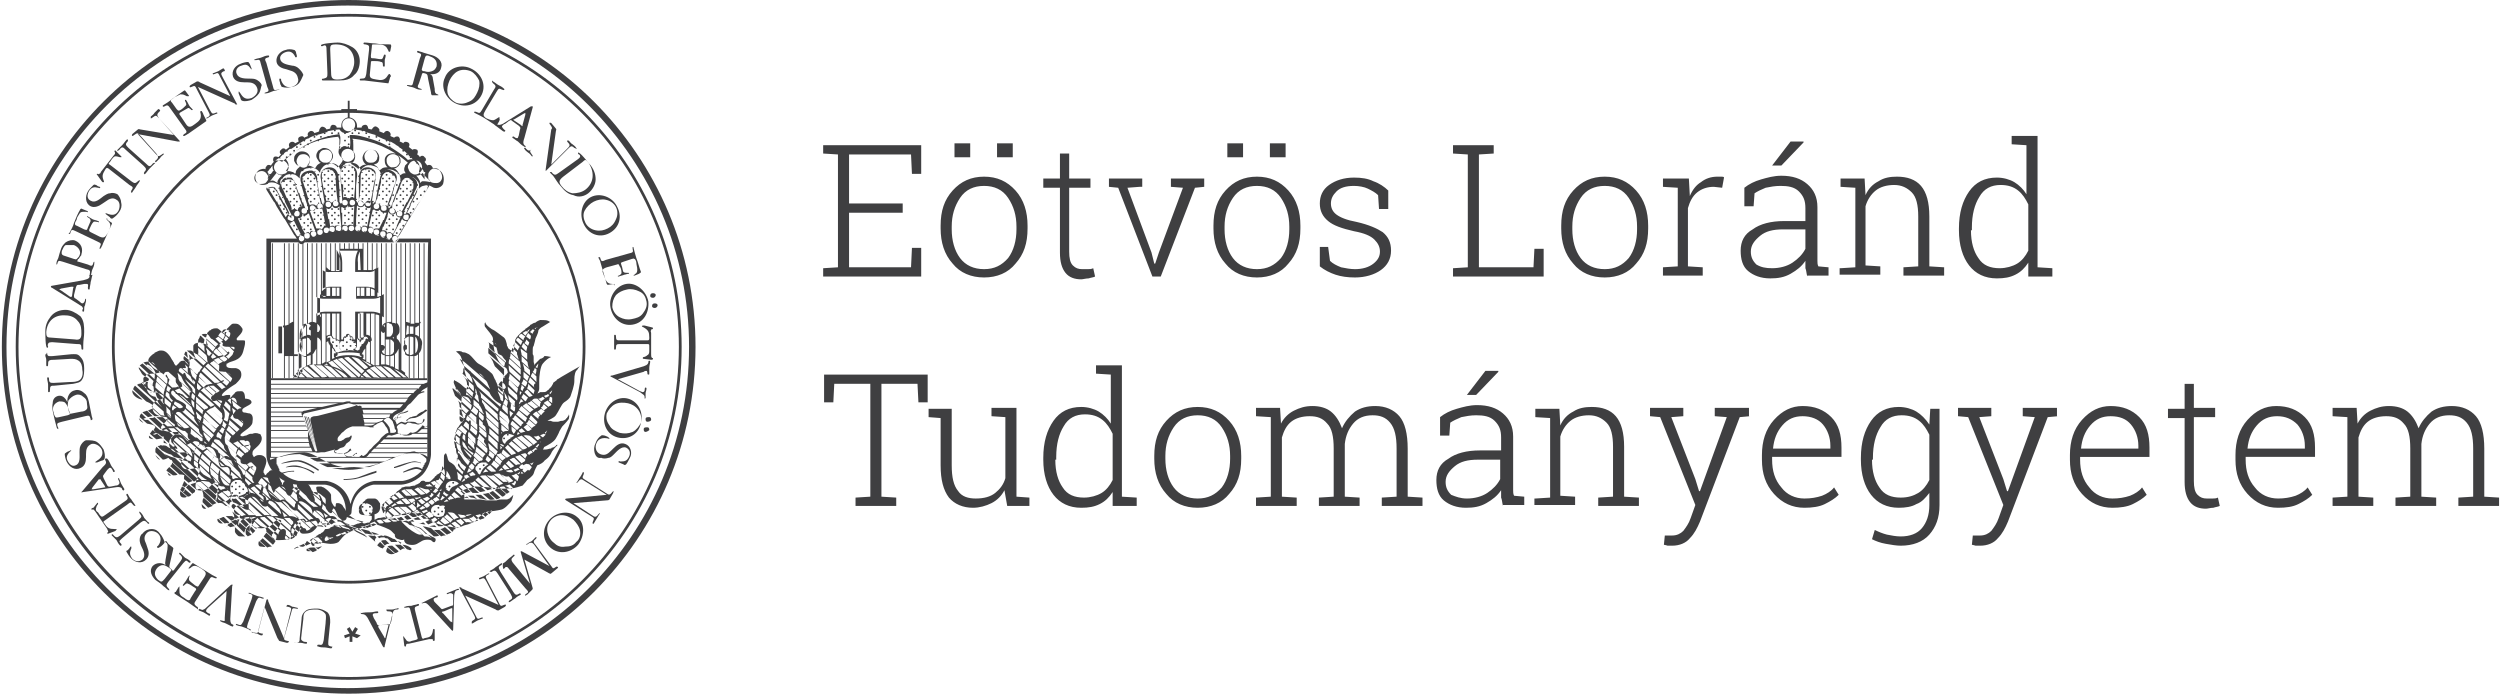 <svg xmlns="http://www.w3.org/2000/svg" viewBox="14.7 112.7 270.3 75"><g fill="#3F3F41"><path d="M112.3 135.7h-5.8v5.9h6.7l.1-2.1h1v3.1h-10.6v-.9l1.6-.1v-12.2l-1.6-.1v-.9h10.6v3.1h-1l-.1-2.1h-6.7v5.3h5.8v1zm4.1 1.4c0-1.6.4-2.8 1.3-3.8s2-1.5 3.4-1.5 2.5.5 3.4 1.5 1.3 2.3 1.3 3.8v.3c0 1.6-.4 2.8-1.3 3.8-.8 1-2 1.5-3.4 1.5s-2.6-.5-3.4-1.5c-.9-1-1.3-2.3-1.3-3.8v-.3zm1.2.4c0 1.2.3 2.3.9 3.1.6.8 1.5 1.2 2.6 1.2s1.9-.4 2.6-1.2c.6-.8.9-1.9.9-3.1v-.3c0-1.2-.3-2.2-.9-3.1s-1.5-1.3-2.6-1.3-2 .4-2.6 1.3-.9 1.9-.9 3.1v.3zm2-7.8h-1.7v-1.5h1.7v1.5zm4.6 0h-1.7v-1.5h1.7v1.5zm6.1-.4v2.7h2.3v1h-2.3v6.9c0 .7.1 1.2.4 1.5.3.3.6.4 1 .4h.6c.2 0 .4 0 .6-.1l.2.9c-.2.1-.4.1-.7.2-.3 0-.6.1-.8.1-.7 0-1.3-.2-1.7-.7s-.6-1.2-.6-2.2v-7h-1.8v-1h1.8v-2.7h1zm7.6 3.6l-1.3.1 2.6 7 .3 1.2h.1l.4-1.2 2.6-7-1.3-.1v-.9h3.6v.9l-1 .1-3.7 9.6h-.9l-3.7-9.6-1-.1v-.9h3.6v.9zm8 4.2c0-1.6.4-2.8 1.3-3.8s2-1.5 3.4-1.5 2.5.5 3.4 1.5 1.3 2.3 1.3 3.8v.3c0 1.6-.4 2.8-1.3 3.8-.8 1-2 1.5-3.4 1.5s-2.6-.5-3.4-1.5c-.9-1-1.3-2.3-1.3-3.8v-.3zm1.2.4c0 1.2.3 2.3.9 3.1.6.8 1.5 1.2 2.6 1.2s1.9-.4 2.6-1.2c.6-.8.9-1.9.9-3.1v-.3c0-1.2-.3-2.2-.9-3.1s-1.5-1.3-2.6-1.3-2 .4-2.6 1.3-.9 1.9-.9 3.1v.3zm2-7.8h-1.7v-1.5h1.7v1.5zm4.6 0H152v-1.5h1.7v1.5zm11.1 5.6h-1l-.1-1.5c-.3-.3-.7-.5-1.1-.7-.4-.2-1-.3-1.5-.3-.9 0-1.5.2-1.9.6-.4.4-.6.8-.6 1.3s.2.9.6 1.2c.4.3 1.1.6 2.2.8 1.3.3 2.2.7 2.8 1.1.6.5.9 1.1.9 2 0 .9-.4 1.6-1.1 2.1-.7.5-1.7.8-2.8.8-.8 0-1.5-.1-2.1-.3-.6-.2-1.2-.5-1.7-.9v-2.1h.9l.2 1.5c.3.3.7.5 1.2.7.5.1 1 .2 1.5.2.8 0 1.5-.2 2-.6s.7-.8.7-1.3-.2-.9-.6-1.3-1.1-.7-2.2-.9c-1.3-.3-2.2-.6-2.8-1.1-.6-.5-.9-1.1-.9-1.9 0-.8.3-1.5 1-2s1.6-.8 2.7-.8c.8 0 1.5.1 2.1.4.6.2 1.2.6 1.6 1v2zm7 7.3v-.9l1.6-.1v-12.2l-1.6-.1v-.9h4.4v.9l-1.6.1v12.2h5.9l.1-2h1v3h-9.8zm11.7-5.5c0-1.6.4-2.8 1.3-3.8s2-1.5 3.4-1.5 2.5.5 3.4 1.5 1.3 2.3 1.3 3.8v.3c0 1.6-.4 2.8-1.3 3.8-.8 1-2 1.5-3.4 1.5s-2.6-.5-3.4-1.5c-.9-1-1.3-2.3-1.3-3.8v-.3zm1.2.4c0 1.2.3 2.3.9 3.1.6.8 1.5 1.2 2.6 1.2s1.9-.4 2.6-1.2c.6-.8.9-1.9.9-3.1v-.3c0-1.2-.3-2.2-.9-3.1s-1.5-1.3-2.6-1.3-2 .4-2.6 1.3-.9 1.9-.9 3.1v.3zm12.6-5.5l.1 1.8v.1c.3-.7.7-1.2 1.2-1.5.5-.4 1.1-.6 1.8-.6h.4c.1 0 .3 0 .3.1l-.2 1.1-.9-.1c-.7 0-1.3.2-1.8.6-.5.4-.8 1-1 1.7v6.3l1.6.1v.9h-4.3v-.9l1.6-.1V133l-1.6-.1v-.9h2.8zm12.8 10.6c-.1-.4-.1-.7-.2-.9v-.8c-.4.6-.9 1-1.6 1.4-.7.4-1.4.5-2.2.5-1 0-1.8-.3-2.4-.8-.6-.5-.8-1.3-.8-2.2 0-1 .4-1.8 1.3-2.3.8-.6 2-.9 3.4-.9h2.3v-1.4c0-.8-.2-1.3-.7-1.8s-1.2-.6-2-.6c-.6 0-1.1.1-1.6.2-.5.2-.9.4-1.2.6l-.1 1.4h-1v-2c.5-.4 1.1-.7 1.8-.9s1.4-.4 2.2-.4c1.2 0 2.1.3 2.8.9.7.6 1.1 1.4 1.1 2.5v5.8c0 .2 0 .4.1.6l1.1.1v.9h-2.3zm-3.8-.9c.8 0 1.6-.2 2.2-.6s1.1-.9 1.4-1.5v-2.1h-2.4c-1.1 0-1.9.2-2.5.7s-1 1-1 1.7c0 .6.2 1 .6 1.4.5.3 1 .4 1.7.4zm2-13.7h1.4v.1l-2.4 2.5h-1l2-2.6zm5.4 13.7l1.6-.1V133l-1.6-.1v-.9h2.6l.1 1.8c.3-.7.8-1.2 1.4-1.5.6-.4 1.3-.5 2-.5 1.1 0 2 .3 2.6 1 .6.7.9 1.8.9 3.3v5.4l1.6.1v.9h-4.4v-.9l1.6-.1v-5.4c0-1.2-.2-2.1-.7-2.6-.5-.5-1.1-.8-1.9-.8-.8 0-1.5.2-2 .6-.5.4-.9 1-1.1 1.7v6.4l1.6.1v.9h-4.4v-.7zm20.3-.6c-.4.6-.8 1-1.4 1.3-.6.3-1.2.4-2 .4-1.3 0-2.3-.5-3-1.4-.7-.9-1.1-2.2-1.1-3.8v-.2c0-1.7.4-3 1.1-4 .7-1 1.7-1.5 3-1.5.7 0 1.4.2 1.9.5s1 .8 1.3 1.3v-5.3l-1.6-.1v-.9h2.8v14.2l1.6.1v.9H234v-1.5zm-6.2-3.5c0 1.3.3 2.3.8 3 .5.8 1.3 1.1 2.3 1.1.7 0 1.4-.2 1.9-.5s.9-.8 1.2-1.4v-5c-.3-.6-.6-1.1-1.1-1.5-.5-.4-1.1-.6-1.9-.6-1 0-1.8.4-2.3 1.3-.5.8-.8 1.9-.8 3.3v.3zM115 153.2v3h-1l-.1-2H110v12.2l1.6.1v.9h-4.4v-.9l1.6-.1v-12.2h-3.9l-.1 2h-1v-3H115zm8.3 12.5c-.3.6-.8 1.1-1.4 1.4-.6.3-1.3.5-2 .5-1.1 0-2-.4-2.6-1.1-.6-.8-.9-1.9-.9-3.5v-5.1l-1.3-.1v-.9h2.5v6.1c0 1.3.2 2.2.7 2.8.4.6 1.1.8 1.9.8.9 0 1.6-.2 2.1-.6s.9-.9 1.1-1.6v-6.6l-1.5-.1v-.9h2.7v9.6l1.4.1v.9h-2.4l-.3-1.7zm11.7.2c-.4.6-.8 1-1.4 1.3-.6.3-1.2.4-2 .4-1.3 0-2.3-.5-3-1.4-.7-.9-1.1-2.2-1.1-3.8v-.2c0-1.7.4-3 1.1-4 .7-1 1.7-1.5 3-1.5.7 0 1.4.2 1.9.5s1 .8 1.3 1.3v-5.3l-1.6-.1v-.9h2.8v14.2l1.6.1v.9H135v-1.5zm-6.2-3.5c0 1.3.3 2.3.8 3 .5.8 1.3 1.1 2.3 1.1.7 0 1.4-.2 1.9-.5s.9-.8 1.2-1.4v-5c-.3-.6-.6-1.1-1.1-1.5-.5-.4-1.1-.6-1.9-.6-1 0-1.8.4-2.3 1.3-.5.8-.8 1.9-.8 3.3v.3zm10.7-.4c0-1.6.4-2.8 1.3-3.8s2-1.5 3.4-1.5 2.5.5 3.4 1.5 1.3 2.3 1.3 3.8v.3c0 1.6-.4 2.8-1.3 3.8-.8 1-2 1.5-3.4 1.5s-2.6-.5-3.4-1.5c-.9-1-1.3-2.3-1.3-3.8v-.3zm1.2.3c0 1.2.3 2.3.9 3.1.6.8 1.5 1.2 2.6 1.2s1.9-.4 2.6-1.2c.6-.8.9-1.9.9-3.1v-.3c0-1.2-.3-2.2-.9-3.1s-1.5-1.3-2.6-1.3-2 .4-2.6 1.3-.9 1.9-.9 3.1v.3zm9.8-4.6v-.9h2.6l.1 1.7c.3-.6.8-1.1 1.4-1.4.6-.3 1.2-.5 2-.5s1.5.2 2 .6c.5.4.9 1 1.2 1.8.3-.7.8-1.3 1.4-1.8.6-.4 1.3-.6 2.2-.6 1.1 0 2 .4 2.6 1.1.6.7.9 1.9.9 3.5v5.2l1.6.1v.9h-4.4v-.9l1.6-.1v-5.2c0-1.3-.2-2.2-.7-2.8s-1.1-.8-1.9-.8c-.9 0-1.6.3-2.1.9-.5.6-.8 1.3-.9 2.2v5.7l1.6.1v.9h-4.4v-.9l1.6-.1v-5.2c0-1.3-.2-2.2-.7-2.7-.5-.6-1.1-.8-1.9-.8-.8 0-1.5.2-2 .6s-.8 1-1 1.7v6.4l1.6.1v.9h-4.4v-.9l1.6-.1v-8.6l-1.6-.1zm26.7 9.7c-.1-.4-.1-.7-.2-.9v-.8c-.4.6-.9 1-1.6 1.4-.7.4-1.4.5-2.2.5-1 0-1.8-.3-2.4-.8-.6-.5-.8-1.3-.8-2.2 0-1 .4-1.8 1.3-2.3.8-.6 2-.9 3.4-.9h2.3V160c0-.8-.2-1.3-.7-1.8s-1.2-.6-2-.6c-.6 0-1.1.1-1.6.2-.5.2-.9.4-1.2.6l-.1 1.4h-1v-2c.5-.4 1.1-.7 1.8-.9s1.4-.4 2.2-.4c1.2 0 2.1.3 2.8.9.7.6 1.1 1.4 1.1 2.5v5.8c0 .2 0 .4.1.6l1.1.1v.9h-2.3zm-3.9-.8c.8 0 1.6-.2 2.2-.6s1.1-.9 1.4-1.5v-2.1h-2.4c-1.1 0-1.9.2-2.5.7s-1 1-1 1.7c0 .6.2 1 .6 1.4.5.2 1 .4 1.7.4zm2-13.8h1.4v.1l-2.4 2.5h-1l2-2.6zm5.4 13.8l1.6-.1v-8.6l-1.6-.1v-.9h2.6l.1 1.8c.3-.7.8-1.2 1.4-1.5.6-.4 1.3-.5 2-.5 1.1 0 2 .3 2.6 1 .6.7.9 1.8.9 3.3v5.4l1.6.1v.9h-4.4v-.9l1.6-.1V161c0-1.2-.2-2.1-.7-2.6-.5-.5-1.1-.8-1.9-.8-.8 0-1.5.2-2 .6-.5.4-.9 1-1.1 1.7v6.4l1.6.1v.9h-4.4v-.7zm23.2-8.9l-1.1.1-4.3 11.3c-.3.7-.6 1.3-1.1 1.8-.4.5-1.1.8-1.9.8h-.5s-.3-.1-.4-.1l.1-1h.8c.5 0 .9-.2 1.2-.5.3-.4.6-.8.8-1.4l.5-1.4-3.8-9.5-1.1-.1v-.9h3.6v.9l-1.3.1 2.6 6.7.4 1.3h.1l2.9-8-1.3-.1v-.9h3.7v.9zm5.9 9.9c-1.3 0-2.4-.5-3.3-1.5-.9-1-1.3-2.2-1.3-3.7v-.5c0-1.5.4-2.8 1.3-3.8s1.9-1.5 3.1-1.5c1.3 0 2.3.4 3.1 1.2s1.1 1.9 1.1 3.3v1h-7.5v.3c0 1.2.3 2.2 1 3 .6.8 1.5 1.2 2.5 1.2.7 0 1.3-.1 1.9-.3.5-.2 1-.5 1.3-.9l.5.8c-.4.4-.9.7-1.5 1s-1.4.4-2.2.4zm-.2-9.9c-.9 0-1.6.3-2.2 1-.6.7-.9 1.5-1 2.5h6.2v-.3c0-.9-.3-1.7-.8-2.3-.5-.6-1.3-.9-2.2-.9zm6.3 4.5c0-1.7.4-3 1.1-4 .7-1 1.7-1.5 3-1.5.7 0 1.4.2 1.9.5s1 .8 1.4 1.4l.1-1.7h1v10.4c0 1.4-.4 2.4-1.1 3.2-.7.8-1.8 1.2-3.1 1.2-.5 0-1-.1-1.6-.2-.6-.1-1.1-.3-1.5-.5l.3-1c.4.2.9.4 1.3.5.5.1 1 .2 1.5.2 1 0 1.8-.3 2.3-.9.5-.6.8-1.4.8-2.5V166c-.4.5-.8 1-1.4 1.2-.5.3-1.2.4-1.9.4-1.3 0-2.3-.5-3-1.4-.7-.9-1.1-2.2-1.1-3.8v-.2zm1.2.2c0 1.3.3 2.3.8 3 .5.8 1.3 1.1 2.3 1.1.8 0 1.4-.2 1.9-.5s.9-.8 1.2-1.4v-4.9c-.3-.6-.6-1.1-1.1-1.5-.5-.4-1.1-.6-1.9-.6-1 0-1.8.4-2.3 1.3-.5.8-.8 1.9-.8 3.3v.2zm20.1-4.7l-1.1.1-4.3 11.3c-.3.7-.6 1.3-1.1 1.8-.4.5-1.1.8-1.9.8h-.5s-.3-.1-.4-.1l.1-1h.8c.5 0 .9-.2 1.2-.5.3-.4.6-.8.8-1.4l.5-1.4-3.8-9.5-1.1-.1v-.9h3.6v.9l-1.3.1 2.6 6.7.4 1.3h.1l2.9-8-1.3-.1v-.9h3.7v.9zm5.9 9.9c-1.3 0-2.4-.5-3.3-1.5-.9-1-1.3-2.2-1.3-3.7v-.5c0-1.5.4-2.8 1.3-3.8s1.9-1.5 3.1-1.5c1.3 0 2.3.4 3.1 1.2s1.1 1.9 1.1 3.3v1h-7.5v.3c0 1.2.3 2.2 1 3 .6.8 1.5 1.2 2.5 1.2.7 0 1.3-.1 1.9-.3.5-.2 1-.5 1.3-.9l.5.8c-.4.4-.9.7-1.5 1s-1.4.4-2.2.4zm-.2-9.9c-.9 0-1.6.3-2.2 1-.6.7-.9 1.5-1 2.5h6.2v-.3c0-.9-.3-1.7-.8-2.3-.5-.6-1.2-.9-2.2-.9zm9-3.6v2.7h2.3v1h-2.3v6.9c0 .7.1 1.2.4 1.5.3.3.6.4 1 .4h.6c.2 0 .4 0 .6-.1l.2.9c-.2.1-.4.1-.7.2-.3 0-.6.1-.8.1-.7 0-1.3-.2-1.7-.7s-.6-1.2-.6-2.2v-6.9h-1.8v-1h1.8v-2.7h1zm9.1 13.5c-1.3 0-2.4-.5-3.3-1.5-.9-1-1.3-2.2-1.3-3.7v-.5c0-1.5.4-2.8 1.3-3.8s1.9-1.5 3.1-1.5c1.3 0 2.3.4 3.1 1.2s1.1 1.9 1.1 3.3v1h-7.5v.3c0 1.2.3 2.2 1 3 .6.8 1.5 1.2 2.5 1.2.7 0 1.3-.1 1.9-.3.5-.2 1-.5 1.3-.9l.5.8c-.4.4-.9.7-1.5 1s-1.3.4-2.2.4zm-.1-9.9c-.9 0-1.6.3-2.2 1-.6.7-.9 1.5-1 2.5h6.2v-.3c0-.9-.3-1.7-.8-2.3-.6-.6-1.3-.9-2.2-.9zm6 0v-.9h2.6l.1 1.7c.3-.6.8-1.1 1.4-1.4.6-.3 1.2-.5 2-.5s1.5.2 2 .6c.5.4.9 1 1.2 1.8.3-.7.8-1.3 1.4-1.8.6-.4 1.3-.6 2.2-.6 1.1 0 2 .4 2.6 1.1.6.7.9 1.9.9 3.5v5.2l1.6.1v.9h-4.4v-.9l1.6-.1v-5.2c0-1.3-.2-2.2-.7-2.8s-1.1-.8-1.9-.8c-.9 0-1.6.3-2.1.9-.5.6-.8 1.3-.9 2.2v5.7l1.6.1v.9h-4.4v-.9l1.6-.1v-5.2c0-1.3-.2-2.2-.7-2.7-.5-.6-1.1-.8-1.9-.8-.8 0-1.5.2-2 .6s-.8 1-1 1.7v6.4l1.6.1v.9h-4.4v-.9l1.6-.1v-8.6l-1.6-.1zm-252-7.5c0 20.7 16.8 37.5 37.5 37.5s37.5-16.8 37.5-37.5-16.8-37.5-37.5-37.5-37.5 16.8-37.5 37.5zm.5 0c0-20.4 16.6-36.9 36.9-36.9 20.4 0 36.9 16.6 36.9 36.9 0 20.4-16.6 36.9-36.9 36.9-20.3 0-36.9-16.6-36.9-36.9z"/><path d="M16.4 150.2c0 19.8 16.1 36 36 36 19.8 0 36-16.1 36-36 0-19.8-16.1-36-36-36s-36 16.1-36 36zm.3 0c0-19.7 16-35.7 35.7-35.7 19.7 0 35.7 16 35.7 35.7 0 19.7-16 35.7-35.7 35.7-19.7-.1-35.7-16.1-35.7-35.7z"/><path d="M46.7 182.2c.4 0 .4-.2.4-.5l.2-2c0-.4.1-.7.5-1 .3-.2.8-.2 1.2-.2.4 0 .8.2 1.1.4.3.3.3.7.3 1.1l-.2 2c0 .4-.1.5.3.6.1 0 .2 0 .1.1 0 .1-.1.1-.1.1-.2 0-.5-.1-.7-.1-.2 0-.5 0-.7-.1-.1 0-.1 0-.1-.1s.1-.1.2-.1c.4.1.4-.1.5-.5l.2-1.8c0-.3.1-.7 0-1-.2-.3-.6-.5-1-.5s-.8 0-1.1.2c-.3.2-.3.5-.3.8l-.2 1.7c0 .2-.1.5 0 .6.1.1.2.2.4.2.1 0 .2 0 .2.1s-.1.1-.1.1c-.2 0-.4-.1-.6-.1h-.5c-.1 0-.1 0-.1-.1-.1.1.1.1.1.1zm-4.5-1.1c.4.1.4 0 .5-.4l.8-3.1s0-.1.1-.1.1.1.1.2l1.7 4 .7-2.8c.1-.4.2-.5-.3-.6-.1 0-.2 0-.1-.1 0-.1.1-.1.1-.1.2 0 .3.1.5.2.2 0 .4.1.5.1.1 0 .1.1.1.1 0 .1-.1 0-.2 0-.4-.1-.4 0-.5.4l-.7 2.5c-.1.4-.2.5.3.6.1 0 .2 0 .1.1 0 .1-.1.1-.2.1l-.8-.2c-.1-.1-.1-.2-.2-.3l-1.4-3.4-.6 2.3c-.1.4-.2.5.3.6.1 0 .2 0 .1.1 0 .1-.1.1-.1.1-.2 0-.3-.1-.5-.2-.2 0-.4-.1-.5-.1-.1 0-.1-.1-.1-.1.2.1.3.1.3.1zm-.5-4.3c.2.1.4.2.7.3.2.1.5.1.7.2.1 0 .1 0 .1.1s-.1 0-.2 0c-.4-.2-.4 0-.6.3l-.9 2.4c-.1.4-.2.5.2.6.1 0 .1.1.1.1 0 .1-.1.1-.1 0-.2-.1-.4-.2-.7-.3-.2-.1-.5-.1-.7-.2-.1 0-.1-.1-.1-.1 0-.1.1 0 .2 0 .4.2.4 0 .6-.3l.9-2.4c.1-.4.2-.5-.2-.6-.1 0-.2-.1-.1-.1h.1zm-5.3 1.8c.1 0 .2.1.3 0 .1 0 .3-.2.4-.3l2.5-2.3s.1-.1.2-.1 0 .2 0 .2l-.2 3.5c0 .2 0 .5.2.6.1 0 .2.1.1.2 0 .1-.1 0-.2 0l-.6-.3c-.2-.1-.4-.1-.5-.2-.1 0-.1-.1-.1-.1 0-.1.1 0 .2 0 0 0 .3.1.3 0v-.3l.2-2.9-2 1.8c-.1.1-.2.2-.2.3-.1.1.1.2.2.3.1 0 .3.1.2.2 0 .1-.1.1-.2 0-.2-.1-.3-.2-.5-.3-.2-.1-.3-.1-.5-.2 0 0-.1-.1 0-.1.1-.1.1-.1.2 0zm-1.3-4.5l.4-.5h.1l2.1 1.3c.1 0 .1.1.2.1s.1.1.2.1c0 0 .1.1 0 .1 0 .1-.1 0-.2 0-.4-.2-.4-.1-.6.2l-1.4 2.2c-.2.3-.3.4.1.7.1 0 .1.1.1.2s-.1.1-.1 0c-.3-.2-.7-.5-1-.7-.5-.3-.9-.6-1.4-.9-.1-.1 0-.2.1-.2l.3-.5.1-.1v.4c0 .2 0 .4.1.5.1.2.4.3.5.4.1.1.3.2.4.2.1 0 .2-.1.2-.2l.5-.8c.2-.2.1-.3-.1-.4-.2-.1-.4-.3-.7-.4-.1-.1-.3.1-.4.2 0 0-.1.1-.1 0 0 0-.1 0 0-.1s.2-.3.3-.4c.1-.2.2-.3.3-.5l.1-.1v.1c-.1.2-.1.4 0 .5.2.2.5.4.6.5.2.1.3.2.4 0l.6-.9c.3-.5.1-.6-.3-.9-.5-.3-.8-.5-1.2-.1l-.2.1v-.1c-.1.1 0 0 0 0zm-3.4 0c.2-.2.4-.3.6-.3.3 0 .5.2.7.3.1.1.3.2.2.3l-.7.9c-.3.3-.3.4-.7.1-.4-.4-.5-.8-.1-1.3zm.9-2.9c-.1.1 0 .1.1.2.2.2.1.4.1.7l-.2 1.1c0 .2-.1.4 0 .6-.4-.3-1-.3-1.4.1-.4.5-.1 1.1.3 1.5.3.2.6.4.9.7.2.1.3.3.5.4.1 0 .1.1.1 0s0-.1-.1-.2c-.3-.3-.2-.4 0-.7l1.6-2c.3-.3.3-.4.6-.1 0 0 .1.1.2 0v-.1c-.2-.2-.4-.3-.6-.4l-.5-.5s-.1-.1-.1 0c-.1.1 0 .1.1.2.3.3.2.4 0 .7l-.6.8s-.1.2-.2.2c0 0-.1 0-.1-.1-.4-.3-.3-.3-.2-.8l.3-1.3c0-.1.1-.2 0-.3l-.5-.4c-.2-.3-.2-.3-.3-.3z"/><path d="M31.1 169.9c.4 0 .7.2.9.5.2.2.4.6.5.9 0 .1-.1.2-.2.3-.1.1-.2.2-.4.3 0 0-.1.1-.2 0s.1-.2.1-.2c.3-.4.4-.9 0-1.3-.3-.3-.9-.4-1.2-.1-.4.4-.3.8-.1 1.2l.1.3c.2.5.3 1-.1 1.4-.5.5-1.2.3-1.6-.1-.2-.2-.4-.5-.5-.7-.1-.1 0-.2.1-.2.1-.1.2-.2.3-.4h.1v.2c-.2.4-.2.7.1 1.1.3.3.7.4 1.1.1.4-.4.1-1-.1-1.4-.1-.2-.2-.5-.2-.7 0-.3.1-.6.3-.7.3-.4.7-.5 1-.5zm-1.2-1.8c.2.2.3.4.4.6.2.2.3.4.5.5 0 0 .1.1 0 .1-.1.1-.1 0-.2-.1-.3-.3-.4-.2-.7 0l-2 1.7c-.3.3-.4.3-.1.6 0 0 .1.1 0 .2h-.1c-.2-.2-.3-.4-.4-.6l-.5-.5s-.1-.1 0-.1c.1-.1.1 0 .2.1.3.3.4.2.7 0l2-1.7c.3-.3.4-.3.1-.7 0 0-.1-.1 0-.2l.1.1zm-4.7-1s.1-.1.1 0v.1c-.1.1-.2.3-.2.4-.1.2 0 .4.2.5l.2.3c.2.2.2.2.4.1l2.3-1.6c.3-.2.4-.3.2-.6 0 0-.1-.1 0-.2h.1c.1.2.2.4.4.6.1.2.3.4.4.6 0 0 .1.1 0 .1s-.1 0-.2-.1c-.3-.4-.3-.3-.7 0L26 169c-.2.1-.1.2 0 .3.3.5.5.6 1.1.6h.2v.1s-.1 0-.1.1l-.8.3h-.1v-.1l.1-.1c0-.1-.1-.2-.1-.3L25 168c-.1-.1-.2-.3-.3-.2h-.1c-.1-.1.1-.2.2-.2l.4-.5zm.3-2.6c.1 0 .1.1.1.1l.4.6.1.2H26l-1.2.2h-.2l.1-.2.7-.9c0 .1.1 0 .1 0zm.6-2.2c-.1 0 0 .2 0 .2.2.3-.1.5-.3.7l-2.2 2.6-.1.1c0 .1.1 0 .2 0l3.4-.5c.1 0 .4-.1.6 0 .1 0 .2.1.2.2 0 0 .1.2.2.1s0-.2 0-.2c-.1-.2-.2-.3-.3-.5-.1-.2-.1-.3-.2-.5 0-.1-.1-.1-.1-.1-.1 0 0 .1 0 .2.1.1.2.4 0 .5-.1.1-.2.1-.3.1l-.5.1c-.2 0-.2.1-.4-.1l-.4-.8c-.1-.3-.1-.2.1-.5l.3-.4.2-.2c.2-.1.3.1.4.3 0 .1.1.2.2.1v-.1c-.1-.2-.3-.4-.4-.6-.1-.2-.2-.5-.4-.7-.1 0-.1-.1-.2 0zm-.9-1.8c.3.2.5.5.7.8.1.3.2.7.1 1 0 .1-.2.2-.3.2-.2.1-.3.1-.5.2H25c0-.1.1-.1.2-.2.5-.3.7-.7.5-1.2-.2-.4-.7-.7-1.1-.6-.5.2-.6.6-.6 1.1v.3c0 .5-.1 1-.6 1.2-.6.3-1.2-.1-1.5-.7-.1-.2-.2-.6-.2-.8 0-.1.1-.1.2-.2s.3-.1.4-.2h.1c0 .1-.1.1-.1.1-.3.3-.5.6-.3 1s.5.7.9.5c.5-.2.4-.9.4-1.4 0-.2 0-.5.1-.7.1-.2.3-.5.6-.6.5 0 .9 0 1.2.2zm-4.1-4.4c.2 0 .4 0 .6.1.2.2.3.4.4.7l.1.3c.1.3.1.3-.2.4l-.9.2c-.1 0-.3.1-.4 0-.1-.1-.2-.4-.2-.5-.2-.5 0-1 .6-1.2zm1.7-1.2c-.6.1-.9.8-.8 1.3-.2-.4-.5-.8-1-.7-.4.1-.6.4-.6.8-.1.4 0 .9.1 1.3s.2.9.3 1.2c0 .1.1.3.2.3v-.1c0-.1-.1-.2-.1-.3-.1-.3.2-.3.5-.4l2.5-.6c.4-.1.5-.1.6.3 0 .1 0 .2.1.1.1 0 .1-.1.1-.1 0-.1-.1-.3-.1-.4l-.3-1.5c-.1-.4-.2-.7-.5-.9-.3-.3-.7-.4-1-.3zm.1.5c.3-.1.6 0 .8.2.3.2.4.4.4.7 0 .2.1.5 0 .6-.1.2-.4.3-.6.3l-1 .2c-.3.1-.3 0-.4-.4-.1-.3-.1-.7 0-1 .2-.3.5-.5.8-.6zm-3.1-4.5c0 .4.3.3.6.3l2-.2c.4 0 .7-.1 1 .3.3.3.4.7.4 1.2 0 .4 0 .9-.2 1.2-.2.4-.6.4-1 .5l-2 .2c-.4 0-.5 0-.5.5 0 .1 0 .2-.1.2s-.1 0-.1-.1v-.7c0-.2-.1-.5-.1-.7 0-.1 0-.1.1-.1s.1.1.1.2c0 .4.2.4.5.4l1.8-.1c.3 0 .7 0 1-.2.3-.2.4-.7.3-1.1 0-.4-.1-.8-.4-1-.3-.2-.5-.2-.9-.2l-1.7.1c-.2 0-.5 0-.6.1-.1.1-.1.2-.1.4 0 .1 0 .2-.1.2s-.1-.1-.1-.1v-.6c0-.2-.1-.3-.1-.5 0-.1 0-.1.1-.1.1-.3.1-.1.1-.1zm2-4.1c.5 0 1 .2 1.3.6.4.4.4.9.4 1.4 0 .5-.2.7-.7.6l-2.6-.2c-.1 0-.3 0-.4-.1-.1-.1-.1-.4-.1-.5.1-1.2.9-1.9 2.1-1.8zm0-.6c-.6 0-1.2.2-1.6.7-.4.5-.6 1-.6 1.6 0 .3 0 1.8.2 1.8 0 0 .1 0 .1-.1s-.1-.2 0-.3c0-.2.3-.2.5-.2l2.6.2c.4 0 .5 0 .5.4 0 .1 0 .2.1.2s.1 0 .1-.1v-.4c0-.5.1-.9.1-1.4 0-.6 0-1.2-.4-1.7-.5-.4-1.1-.7-1.6-.7zm.8-2.5c.1 0 0 .2 0 .2l-.1.7s0 .2-.1.2h-.1l-1-.7-.2-.1.2-.1 1.1-.2h.2zm1.9-1.3c-.1 0-.1.1-.1.2-.1.3-.4.3-.7.4l-3.4.6s-.1 0-.1.1.1.1.1.1l2.9 1.8c.1.1.4.2.4.3.1.1.1.2 0 .3 0 .1 0 .2.1.2s.1-.1.1-.2c0-.2 0-.4.1-.5 0-.2.1-.3.1-.5v-.2c-.1 0-.1.1-.1.1 0 .1-.1.4-.3.4-.1 0-.2-.1-.3-.2l-.4-.3c-.2-.1-.2-.1-.2-.4l.2-.8c.1-.3.1-.3.4-.3l.5-.1h.3c.2 0 .1.3.1.4 0 .1 0 .2.1.2s.1 0 .1-.1c0-.2.1-.5.1-.7.1-.3.1-.5.2-.8-.1.1-.1 0-.2 0z"/><path d="M22.7 139.2c.5.2.8.7.6 1.1 0 .1-.2.3-.3.4-.1.1-.2 0-.3 0l-.9-.3c-.4-.1-.5-.2-.4-.6.1-.2.2-.5.4-.6h.9zm.1-.5c-.3-.1-.7 0-1 .2-.2.2-.4.4-.5.7-.1.3-.2.6-.3 1-.1.2-.2.4-.2.6v.1c.1 0 .1-.1.1-.1.1-.4.2-.3.6-.2l2.5.8c.4.1.5.1.4.6 0 .1-.1.1 0 .2.1 0 .1 0 .1-.1.1-.2.1-.5.2-.7.1-.2.2-.4.2-.7v-.1c-.1 0-.1.1-.1.1-.1.4-.2.4-.6.2l-1-.3c-.1 0-.2 0-.1-.2 0 0 0-.1.1-.1l.2-.3c.1-.1.1-.1.1-.2.2-.6 0-1.2-.7-1.5zm3.4-2.3l.6.4v.1l-1 2.2c0 .1 0 .1-.1.2 0 .1 0 .1-.1.2 0 .1-.1.1-.1.1-.1 0 0-.1 0-.2.2-.4.1-.4-.3-.6l-2.3-1.1c-.4-.2-.5-.2-.6.2 0 .1-.1.1-.1.1-.1 0-.1-.1 0-.1.2-.4.4-.7.5-1.1.2-.5.4-1 .7-1.5.1-.1.2 0 .2 0l.5.2s.1 0 .1.1-.1 0-.2 0h-.2c-.2 0-.4 0-.5.2-.1.2-.3.4-.3.6 0 .1-.2.3-.2.5 0 .1.1.2.2.2l.8.4c.3.1.3.1.4-.2.1-.2.2-.5.3-.7 0-.2-.1-.3-.3-.4l-.1-.1s0-.1.1 0c.2.1.3.2.5.3.2.1.4.1.6.2.1 0 .1.1.1.1 0 .1-.1 0-.1 0-.2 0-.4-.1-.5 0-.2.2-.3.5-.4.7-.1.2-.1.3.1.4l1 .5c.5.2.6 0 .9-.5.2-.5.4-.8 0-1.2 0 0-.2-.1-.1-.2h.1c-.2-.1-.2-.1-.2 0zm1.6-1.8c.1.4 0 .7-.2 1-.2.3-.4.5-.7.7-.1.1-.3 0-.3-.1-.1-.1-.3-.2-.4-.3l-.1-.1c0-.1.2 0 .2 0 .5.2.9.2 1.2-.3.2-.4.2-1-.2-1.2-.4-.3-.8-.1-1.2.2l-.3.2c-.4.3-.9.5-1.3.3-.6-.3-.6-1.1-.3-1.6.1-.2.4-.5.6-.7.1-.1.2 0 .3 0 .1.1.3.2.4.2 0 0 .1.1 0 .1 0 .1-.1 0-.2 0-.4-.1-.7-.1-1 .4-.2.4-.2.8.2 1 .5.3 1-.2 1.4-.5.2-.1.4-.3.7-.3.3-.1.6 0 .8.1.2.2.4.6.4.9zm0-5s.1.1 0 .1h-.1c-.1 0-.3-.1-.5-.1s-.3.2-.4.3l-.2.3c-.2.2-.2.2.1.4l2.2 1.7c.3.2.4.3.7 0 0 0 .1-.1.2-.1s0 .1 0 .1c-.1.2-.3.4-.4.6s-.3.4-.4.6c0 0-.1.1-.1 0-.1 0 0-.1 0-.2.3-.4.1-.4-.2-.6l-2.3-1.8c-.2-.1-.2 0-.3.1-.3.5-.4.7-.2 1.2 0 0 .1.2 0 .2h-.1l-.1-.1-.5-.7s-.1-.1 0-.1h.1s.1.1.1 0c.1 0 .2-.1.2-.2l1.4-1.8c.1-.1.2-.2.1-.4 0 0-.1-.1 0-.1.1-.1.2.1.2.1l.5.5zm3.6.8l-.5.5c-.2.2-.3.4-.5.6 0 0-.1.1-.1 0-.1-.1 0-.1 0-.2.3-.3.2-.4-.1-.7l-1.9-1.7c-.3-.3-.4-.4-.7 0 0 0-.1.1-.2.1s0-.1 0-.1l.5-.5c.2-.2.3-.4.5-.6 0 0 .1-.1.1 0 .1.1 0 .1 0 .2-.3.3-.2.4.1.7l1.9 1.7c.3.3.4.4.7 0 0 0 .1-.1.2-.1.1.1.1.1 0 .1zm.5-5.6c-.3.3-.2.4 0 .7l2.2 2.4s.1.1 0 .1h-.2l-4.3-.8 1.9 2.1c.3.3.3.4.7.1 0 0 .1-.1.2-.1v.1c-.1.1-.3.2-.4.4l-.4.4s-.1.1-.1 0c-.1-.1 0-.1.1-.2.3-.3.2-.4 0-.7l-1.7-1.9c-.3-.3-.3-.4-.7-.1 0 0-.1.1-.2.1-.1-.1 0-.1 0-.2l.6-.5c.1-.1.2 0 .3 0l3.6.6-1.6-1.8c-.3-.3-.3-.4-.7-.1 0 0-.1.1-.2.1v-.2c.1-.1.3-.2.4-.4l.4-.4h.1c.2.2.1.2 0 .3zm4.8.3l.3.6v.1l-2 1.4c-.1 0-.1.1-.2.1 0 0-.1.1-.2.1h-.1c0-.1 0-.1.1-.2.4-.2.3-.3 0-.7l-1.5-2.1c-.2-.3-.3-.4-.6-.2-.1 0-.1.1-.2 0v-.1c.3-.2.7-.4 1-.7.4-.3.9-.6 1.3-.9.1-.1.2.1.2.1l.3.4s.1.1 0 .1h-.2l-.2-.1c-.2-.1-.3-.1-.5-.1l-.6.3c-.1.1-.3.2-.4.3-.1.1 0 .2.1.3l.5.7c.2.2.2.2.4.1s.4-.3.6-.5c.1-.1 0-.3-.1-.5v-.1h.1c.1.1.2.3.3.5.1.2.2.3.4.5.1.1 0 .1 0 .1h-.1c-.1-.1-.3-.3-.4-.2-.2.1-.5.3-.7.4-.2.1-.3.2-.1.4l.6.9c.3.5.6.3 1 0s.7-.5.6-1.1c0 0-.1-.2 0-.3h.1c.2.3.2.4.2.4zm2.2-4.7c-.4.2-.3.3-.1.7l1.5 2.8s.1.1 0 .1-.2 0-.2-.1l-4-1.8 1.3 2.5c.2.3.2.5.6.3.1 0 .1-.1.2 0 0 .1 0 .1-.1.1-.2.1-.3.1-.5.2s-.3.2-.5.3H37c0-.1.1-.1.1-.1.4-.2.3-.3.1-.7l-1.2-2.3c-.2-.4-.2-.5-.6-.3-.1 0-.1.1-.2 0 0-.1 0-.1.1-.2l.7-.4c.1 0 .2 0 .3.1l3.3 1.5-1.1-2.1c-.2-.4-.2-.5-.6-.3-.1 0-.1.1-.2 0 0-.1 0-.1.1-.1.2-.1.3-.1.5-.2s.3-.2.5-.3h.1c.2.3.1.3 0 .3zm3.8 2.4c-.2.3-.5.5-.8.7-.3.1-.7.2-1 .1-.1 0-.2-.2-.2-.3-.1-.2-.1-.3-.2-.5v-.2c.1 0 .1.1.2.2.3.5.6.7 1.2.5.4-.2.8-.6.6-1.1-.2-.5-.6-.6-1.1-.6h-.3c-.5 0-1-.1-1.2-.6-.2-.6.2-1.2.8-1.4.2-.1.6-.2.8-.2.1 0 .1.1.2.2.1.2.1.3.2.5v.1c-.1 0-.1-.1-.1-.1-.3-.4-.5-.5-1-.3-.4.1-.7.5-.5.9.2.5.9.5 1.4.5.2 0 .5 0 .7.1.2.1.5.3.6.6-.1.2-.1.6-.3.9zm2.1-.4c-.2.1-.5.1-.7.2-.2.1-.5.2-.7.2h-.1c0-.1.1-.1.1-.1.4-.1.4-.2.2-.6l-.7-2.5c-.1-.4-.1-.5-.5-.4h-.2c0-.1 0-.1.1-.1.2-.1.5-.1.7-.2.2-.1.5-.2.7-.2.1 0 .1 0 .1.1s-.1.1-.1.1c-.4.1-.4.2-.2.6l.7 2.5c.1.4.1.5.5.4.1 0 .2-.1.2 0h-.1zm2.3-.8c-.2.3-.6.5-.9.5-.3.1-.7.1-1 0-.1 0-.1-.2-.2-.3 0-.2-.1-.3-.1-.5 0-.1 0-.1.1-.1s.1.1.1.2c.2.5.5.8 1.1.7.5-.1.9-.5.7-1-.1-.5-.5-.7-.9-.8l-.3-.1c-.5-.1-1-.3-1.1-.8-.1-.6.4-1.2 1-1.3.2-.1.6-.1.9 0 .1 0 .1.1.2.2 0 .2.1.3.1.5 0 0 0 .1-.1.1s-.1-.1-.1-.1c-.2-.4-.5-.6-.9-.5-.4.1-.8.4-.7.8.1.5.8.6 1.3.7.2 0 .5.1.7.3.2.2.4.4.5.7-.1.2-.2.5-.4.8zm5.9-2.2c0 .5-.2 1-.5 1.4-.4.4-.8.5-1.3.5s-.7-.1-.7-.7l-.1-2.6c0-.1 0-.3.1-.4.1-.1.4-.1.5-.1 1.2 0 2 .7 2 1.9zm.6-.1c0-.6-.3-1.2-.8-1.5-.5-.3-1.1-.5-1.6-.5-.3 0-1.8.1-1.8.3 0 0 0 .1.1.1s.2-.1.3-.1c.2 0 .2.3.2.4l.1 2.6c0 .4 0 .5-.4.6-.1 0-.2 0-.2.1s.1.1.1.1h1.8c.6 0 1.2-.1 1.6-.6.4-.3.6-.9.6-1.5zm3.3 1.7l-.2.7h-.1l-2.5-.3h-.4c-.1 0-.1 0-.1-.1s.1-.1.2-.1c.4 0 .4-.1.5-.5l.3-2.6c0-.4.1-.5-.4-.6-.1 0-.2 0-.2-.1s.1-.1.1-.1c.4 0 .8.1 1.2.1.5.1 1.1.1 1.6.1.1 0 .1.2.1.2l-.1.5s0 .1-.1.1-.1-.1-.1-.1l-.1-.2c-.1-.2-.2-.3-.4-.4-.2-.1-.5-.1-.7-.1H55c-.1 0-.1.2-.1.3l-.1.9c0 .3 0 .3.3.3.2 0 .5.1.8.1.2 0 .2-.2.3-.4 0 0 0-.1.1-.1 0 0 .1 0 .1.1 0 .2-.1.4-.1.5v.6c0 .1 0 .1-.1.1s-.1-.1-.1-.1c0-.2 0-.4-.2-.4-.2-.1-.6-.1-.8-.1-.3 0-.3 0-.3.2l-.1 1.1c-.1.6.2.6.7.7.5.1.9.1 1.2-.4 0 0 .1-.2.2-.2 0 0 .1 0 .1.1.1.1.1.2 0 .2zm5-1.1c-.1.2-.2.4-.5.5-.3.1-.5.1-.8 0-.1 0-.3 0-.3-.2l.3-1.1c.1-.4.2-.5.6-.3.6.2.8.6.7 1.1zm.2 3.1c0-.1-.1-.1-.1-.1-.3-.1-.3-.3-.3-.6l-.2-1.1c0-.2-.1-.4-.3-.5.5.1 1.1-.1 1.2-.7.2-.6-.3-1.1-.9-1.3-.3-.1-.7-.2-1-.3-.2-.1-.4-.1-.6-.2-.1 0-.1 0-.1.1s.1.1.1.1c.4.1.4.2.2.6l-.7 2.5c-.1.4-.1.5-.5.4h-.2c0 .1 0 .1.1.1.2.1.5.1.7.2.2.1.4.2.7.2h.1c0-.1-.1-.1-.1-.1-.4-.1-.4-.2-.2-.6l.3-.9c0-.1.1-.2.1-.2h.1c.5.1.4.2.5.7l.3 1.4c0 .1 0 .2.1.3h.7zm4.2-.3c-.2.4-.4.8-.9 1-.4.2-.9.3-1.4.1-.4-.2-.8-.6-.9-1-.1-.5 0-.9.2-1.4.2-.4.5-.8.9-1 .4-.2.9-.2 1.4 0 .4.2.7.6.9 1 .1.4 0 .9-.2 1.3zm.5.2c.5-1.1-.1-2.3-1.2-2.8-1-.5-2.4-.1-2.8 1-.5 1 .1 2.3 1.2 2.8 1.1.5 2.3.1 2.8-1zm1.7 3.2c-.1.1-.1.2-.3.1-.5-.3-1-.7-1.6-1l-.6-.3s-.1-.1 0-.1c0-.1.1 0 .2 0 .4.2.4.1.6-.2l1.3-2.2c.2-.3.3-.4-.1-.7 0 0-.1-.1-.1-.2s.1-.1.1 0c.2.1.4.3.6.4.2.1.4.2.6.4 0 0 .1.1 0 .1 0 .1-.1 0-.2 0-.4-.2-.4-.1-.6.2l-1.2 2c-.2.4-.4.6.1.9.2.1.5.2.7.2.2 0 .4-.2.6-.3 0 0 .1-.1.1 0v.1c.1.2-.1.4-.2.6z"/><path d="M71.2 126.3c0 .1-.1 0-.2-.1l-.6-.4s-.2-.1-.2-.2h.1l1-.6.2-.1v.2l-.3 1.1v.1zm.3 2.3c.1-.1 0-.1-.1-.2-.2-.2-.1-.5 0-.8l.9-3.3v-.1h-.2l-2.9 1.8c-.1.1-.4.2-.5.2-.1 0-.2 0-.3-.1 0 0-.1-.1-.2 0s.1.2.1.2c.1.1.3.2.4.3.1.1.3.2.4.3.1 0 .1.1.2 0s0-.1-.1-.2-.3-.3-.2-.4c.1-.1.2-.2.3-.2l.4-.3c.2-.1.2-.2.4 0l.7.5c.2.2.2.2.1.5l-.1.5c0 .1-.1.2-.1.3-.1.1-.3 0-.4-.1 0 0-.1-.1-.2 0v.1c.2.1.4.3.6.4.2.2.4.4.6.5.1.1.2.1.2.1z"/><path d="M76.8 128.7c-.3-.3-.4-.2-.7.1l-2.3 2.3-.1.1v-.2l.6-4.3-2 2c-.3.3-.4.3-.1.7 0 0 .1.1.1.2h-.1c-.1-.1-.2-.3-.4-.4-.1-.1-.3-.2-.4-.4 0 0-.1-.1 0-.1.1-.1.1 0 .2.1.3.3.4.2.7-.1l1.8-1.8c.3-.3.4-.3.1-.7 0 0-.1-.1-.1-.2.1-.1.1 0 .2 0l.5.6c.1.1 0 .2 0 .3l-.5 3.6 1.7-1.7c.3-.3.4-.4.1-.7 0 0-.1-.1-.1-.2h.2c.1.1.2.3.4.4.1.1.3.2.4.4 0 0 .1.1 0 .1 0 0-.1-.1-.2-.1zm1.2 4.5c-.4.3-.9.4-1.4.4-.5-.1-.9-.4-1.2-.8-.3-.4-.3-.6.2-1l2.1-1.6c.1-.1.2-.2.3-.2.1 0 .3.3.4.4.6 1 .5 2.1-.4 2.8zm.3.4c.5-.4.8-1 .8-1.5 0-.6-.2-1.1-.6-1.6-.2-.2-1.1-1.4-1.3-1.3v.1c0 .1.2.1.2.2.1.2-.1.3-.2.4l-2.1 1.5c-.3.2-.4.3-.7 0 0-.1-.1-.1-.2-.1s0 .1 0 .1l.3.3c.3.4.5.8.8 1.1.4.5.8.9 1.4 1 .6.3 1.2.1 1.6-.2zm2.1 3.8c-.4.2-.8.3-1.3.2-.5-.1-.9-.4-1.1-.8-.2-.4-.3-.9-.1-1.3.2-.4.6-.8 1-1 .4-.2.9-.3 1.3-.2.5.1.9.4 1.1.8.2.4.2.9 0 1.3-.2.5-.5.8-.9 1zm.2.5c1.1-.6 1.4-1.8.8-2.9-.5-1-1.8-1.5-2.8-1-1 .5-1.3 1.9-.8 2.9.5 1.1 1.7 1.6 2.8 1zm.5 5.5l-.7.1-.1-.1-.7-2.4c0-.1 0-.1-.1-.2 0-.1 0-.1-.1-.2 0-.1 0-.1.1-.1s.1.1.1.1c.1.4.2.4.6.2l2.5-.7c.4-.1.5-.1.4-.5v-.2c.1 0 .1 0 .1.1.1.4.2.8.3 1.1.2.5.3 1 .5 1.5 0 .1-.1.1-.2.2l-.5.2h-.1c0-.1.1-.1.1-.1l.1-.1c.2-.1.2-.3.2-.5s-.1-.5-.1-.7c0-.1-.1-.4-.2-.4-.1-.1-.2 0-.3 0l-.9.3c-.3.1-.3.1-.2.4.1.2.1.5.2.7.1.1.3.1.5.1h.1v.1c-.2 0-.4.1-.5.1-.2.1-.4.1-.6.2h-.1c0-.1 0-.1.1-.1.2-.1.3-.2.3-.3 0-.3-.1-.6-.2-.7-.1-.2-.1-.3-.3-.2l-1.1.3c-.6.2-.5.4-.3.9s.3.9.9.9c0 0 .2 0 .2.1v.1c.1-.2 0-.2 0-.2zm2 4.4c-1.2.2-2.2-.7-2.4-1.9-.2-1.1.6-2.3 1.7-2.5 1.1-.2 2.2.8 2.4 1.9.1 1.2-.5 2.3-1.7 2.5zm-.1-.6c.5-.1.9-.2 1.2-.6.3-.4.5-.8.4-1.3-.1-.5-.3-.9-.8-1.1-.4-.2-.9-.3-1.3-.2-.5.1-.9.3-1.2.6-.3.4-.4.8-.4 1.3.1.5.4.9.8 1.1.4.2.8.3 1.3.2zm2.5-1.2c-.2 0-.3-.1-.3-.2 0-.2.1-.3.3-.3.2 0 .3.1.3.2 0 .2-.2.3-.3.3zm-.2-1.1c-.2 0-.3-.1-.3-.2 0-.2.1-.3.3-.3.2 0 .3.1.3.2s-.1.3-.3.3zm-1 6.6c-.1 0-.1 0-.1-.1 0 0 0-.1.1-.1s.3-.1.4-.2c.2-.1.2-.3.2-.5v-.4c0-.3 0-.3-.3-.3h-2.8c-.4 0-.5 0-.5.4 0 .1 0 .2-.1.2s-.1 0-.1-.1V149c0-.1 0-.1.1-.1s.1.1.1.2c0 .4.1.4.5.4h2.9c.2 0 .2-.1.2-.3 0-.6-.1-.8-.6-1.1l-.2-.1s0-.1.1-.1h.2l.8.2s.1 0 .1.1c0 0 0 .1-.1.1s-.1 0-.1.1c-.1.1 0 .2 0 .3v2.3c0 .2 0 .3.1.4.1 0 .1 0 .1.1s-.2.1-.2.1l-.8-.1zm.1 4.2c0-.1 0-.2-.1-.3-.1-.1-.3-.2-.4-.3l-3-1.6-.2-.1c0-.1.1-.1.2-.1l3.4-1c.2-.1.4-.1.5-.4 0-.1 0-.2.1-.2s.1.1.1.1c0 .2-.1.4-.1.7v.6c0 .1 0 .1-.1.1s-.1-.1-.1-.1 0-.3-.1-.3-.2 0-.3.1l-2.8.8 2.4 1.3c.1 0 .2.1.3.1.1 0 .2-.1.2-.2s0-.3.1-.3.1.1.1.1c0 .2-.1.4-.1.5v.5s0 .1-.1.1v-.1zm-2.9 4.3c-1.2-.3-1.7-1.5-1.4-2.6.3-1.1 1.4-1.9 2.5-1.6 1.1.3 1.7 1.5 1.4 2.6-.2 1.2-1.3 1.9-2.5 1.6zm.2-.5c.5.1.9.1 1.4-.1.4-.2.7-.6.9-1 .1-.5 0-1-.3-1.4-.3-.4-.7-.6-1.1-.7-.5-.1-1-.1-1.4.1-.4.2-.7.6-.9 1-.1.5 0 .9.3 1.3.2.4.6.6 1.1.8zm2.8-.1c-.2 0-.2-.2-.2-.3 0-.2.2-.2.4-.2s.2.2.2.3c-.1.1-.3.2-.4.2zm.2-1.1c-.2 0-.2-.2-.2-.3 0-.2.2-.2.4-.2s.2.2.2.3c0 .1-.2.2-.4.2zm-5.7 3.4c-.1-.4-.1-.7.1-1.1.1-.3.3-.6.6-.8.1-.1.3 0 .4 0 .2.1.3.1.4.2l.1.1c0 .1-.2 0-.2 0-.5-.1-1 0-1.2.5-.2.4-.1 1 .4 1.2.5.2.8 0 1.2-.4l.2-.2c.4-.4.8-.7 1.3-.5.6.2.8 1 .5 1.5-.1.2-.3.6-.4.7-.1.1-.2.1-.3 0-.2-.1-.3-.1-.5-.2 0 0-.1-.1 0-.1 0-.1.1 0 .2 0 .5 0 .7-.1.9-.5.2-.4.1-.8-.3-1-.5-.2-1 .4-1.3.7-.2.2-.4.4-.6.4-.3.1-.6.1-.8 0-.4.1-.6-.2-.7-.5zm-.2 7.4c.2-.4.1-.4-.2-.6l-2.7-1.7-.1-.1c0-.1.2-.1.2-.1l4.3-.4-2.4-1.5c-.3-.2-.4-.3-.7.1l-.1.1c-.1 0-.1-.1 0-.1.1-.2.2-.3.3-.5.1-.1.2-.3.3-.5 0-.1.1-.1.1 0 .1 0 0 .1 0 .2-.2.4-.1.4.2.6l2.2 1.4c.3.2.4.3.7-.1l.1-.1c.1 0 0 .1 0 .2l-.4.7c-.1.1-.2.1-.3.1l-3.6.3 2 1.3c.3.2.4.3.7-.1l.1-.1c.1 0 .1.1 0 .1-.1.2-.2.3-.3.5-.1.2-.2.3-.3.5 0 0-.1.1-.1 0-.1 0 0-.1 0-.2zm-4.2 2.3c-.4-.3-.6-.7-.7-1.1-.1-.5 0-.9.3-1.3s.8-.6 1.2-.6c.5 0 .9.2 1.3.5.3.3.6.7.7 1.1.1.5 0 1-.4 1.3-.3.4-.7.5-1.2.5-.5.1-.9-.1-1.2-.4zm-.4.5c.9.8 2.2.6 3-.3.7-.9.8-2.3-.1-3-.9-.8-2.3-.5-3 .3-.8.9-.8 2.2.1 3zm-5.1 1.7c.2-.1.3-.2.5-.4s.4-.3.6-.5c0 0 .1-.1.1 0 .1.1 0 .1-.1.2s-.2.2-.2.3c0 .1.1.3.2.4l1.8 2.2-1-3.4v-.1h.1l3 1.6-1.5-2.1c-.2-.3-.4-.6-.8-.3 0 0-.1.1-.2.1 0-.1 0-.1.1-.1.1-.1.3-.2.5-.3l.4-.4s.1-.1.1 0 0 .1-.1.2c-.3.2-.2.4 0 .6l1.7 2.3c.2.3.2.3.5.1 0 0 .1-.1.2 0s0 .1-.1.2l-.6.5c-.1.1-.1 0-.2 0l-2.7-1.5.9 3.1c0 .1 0 .1-.1.2l-.5.5c-.1 0-.1.1-.2.1-.1-.1 0-.1.1-.2s.2-.1.2-.2-.2-.3-.3-.4l-1.7-2c-.1-.1-.2-.3-.3-.3-.1 0-.2 0-.2.1 0 0-.1.1-.2.1-.1-.5 0-.6 0-.6z"/><path d="M67.7 174.4c.2-.1.4-.2.6-.4.2-.1.4-.3.6-.4h.1c0 .1 0 .1-.1.2-.4.2-.3.3-.1.7l1.4 2.2c.2.3.3.4.6.2 0 0 .1-.1.2 0v.1c-.2.1-.4.2-.6.4-.2.1-.4.3-.6.4h-.1c0-.1 0-.1.1-.2.4-.2.3-.3.1-.7l-1.4-2.2c-.2-.3-.3-.4-.6-.2 0 0-.1.1-.2 0-.1 0-.1 0 0-.1zm-1.9 5.4c.4-.2.3-.3.1-.7l-1.5-2.8s-.1-.1 0-.1.2 0 .2.1l4 1.8-1.3-2.5c-.2-.3-.2-.5-.6-.3-.1 0-.1.1-.2 0v-.1c.2-.1.3-.1.5-.2s.3-.2.5-.3h.1c0 .1-.1.1-.1.1-.4.2-.3.3-.1.7l1.2 2.3c.2.4.2.5.6.3.1 0 .1-.1.2 0 0 .1 0 .1-.1.2l-.7.4c-.1 0-.2 0-.3-.1l-3.3-1.5 1.1 2.1c.2.4.2.5.6.3.1 0 .1-.1.2 0 0 .1 0 .1-.1.1-.2.1-.3.1-.5.2s-.3.2-.5.3h-.1c0-.2 0-.2.1-.3zm-3.3-.9c0-.1.1-.1.2-.1l.7-.3s.2-.1.2 0v1.5s-.1-.1-.2-.1l-.8-.9c-.1 0-.1-.1-.1-.1zm-2.2-1c0 .1.1 0 .2 0 .3-.1.5.2.7.4l2.3 2.5.1.1c.1 0 .1-.1.1-.2l.1-3.4c0-.1 0-.4.1-.6 0-.1.2-.2.3-.2.1 0 .2-.1.1-.1 0-.1-.2 0-.2 0-.2.1-.3.1-.5.2s-.3.1-.5.2c-.1 0-.1.1-.1.1 0 .1.1 0 .2 0 .1-.1.4-.1.5.1v.9c0 .2 0 .3-.2.3l-.8.3c-.3.1-.2.1-.5-.2l-.4-.4c-.1-.1-.2-.2-.2-.3-.1-.2.2-.3.3-.3.1 0 .2-.1.1-.2 0-.1-.1 0-.1 0l-.6.3-1 .5c.1-.1 0-.1 0 0zm-2 3.7v-.1s.1 0 .1.1c.1.1.2.3.3.4.2.1.3.1.5 0l.4-.1c.3-.1.3-.1.2-.4l-.7-2.7c-.1-.4-.1-.5-.5-.4h-.2c0-.1 0-.1.1-.1.2-.1.5-.1.7-.1.2-.1.5-.1.7-.2.1 0 .1 0 .1.1s-.1.1-.1.1c-.4.1-.4.2-.3.6l.7 2.8c.1.2.1.2.3.1.6-.1.8-.2.9-.8 0 0 0-.2.1-.2 0 0 .1 0 .1.1v1.1s0 .1-.1.1c0 0-.1 0-.1-.1s0-.1-.1-.1h-.3l-2.2.5c-.2 0-.3 0-.3.2 0 .1 0 .1-.1.1s-.1-.2-.1-.2l-.1-.8zm-2.7-1.2c0-.1.1-.1.2-.1l.7-.1s.2-.1.2 0v.1l-.3 1.2s0 .2-.1.2l-.1-.2-.6-1v-.1zm-1.9-1.4c0 .1.1.1.2.1.3 0 .5.3.6.5l1.6 3 .1.1c.1 0 .1-.1.1-.2l.8-3.3c0-.1.1-.4.2-.5.1-.1.2-.1.3-.1.1 0 .2 0 .2-.1s-.2 0-.2 0c-.2 0-.3.1-.5.1h-.5c-.1 0-.2 0-.1.1 0 .1.1.1.2.1s.4 0 .4.2v.4l-.1.5c-.1.2 0 .3-.3.3l-.9.1c-.3 0-.3 0-.4-.3l-.3-.5c0-.1-.1-.2-.1-.3 0-.2.2-.2.4-.2.1 0 .2 0 .2-.1s-.1-.1-.1-.1c-.2 0-.5.1-.7.1-.4 0-.7 0-1.1.1.1-.1 0-.1 0 0zm-.4 2.7l-.5-.2v.6h-.3v-.6l-.5.2-.1-.3.6-.2-.3-.5.3-.2.3.5.3-.5.3.2-.3.5.6.2-.4.3zm-26.5-31.5c0 14.1 11.5 25.6 25.6 25.6 14.1 0 25.6-11.5 25.6-25.6 0-14.1-11.5-25.6-25.6-25.6-14.2 0-25.6 11.5-25.6 25.6zm.3 0c0-13.9 11.3-25.3 25.3-25.3 13.9 0 25.3 11.3 25.3 25.3 0 13.9-11.3 25.3-25.3 25.3-14-.1-25.3-11.4-25.3-25.3z"/><path d="M61.3 161.8v-23.3h-3.5c0 .2-.2.4-.4.4s-.4-.2-.4-.4c-.1 0-.1.1-.2.1-.2 0-.4-.1-.4-.3-.1 0-.2.1-.2.1-.2 0-.3-.1-.4-.3-.1.1-.2.1-.3.1-.2 0-.3-.1-.4-.3-.1.1-.2.1-.3.1-.2 0-.3-.1-.4-.3-.1.1-.2.1-.3.1-.2 0-.3-.1-.4-.2-.1.1-.2.1-.3.1-.2 0-.3-.1-.4-.2-.1.1-.2.2-.3.2-.1 0-.3-.1-.3-.2-.1.1-.2.2-.3.2-.1 0-.2-.1-.3-.2-.1.1-.2.2-.4.2-.1 0-.2-.1-.3-.1-.1.1-.2.2-.4.2-.1 0-.2-.1-.3-.1-.1.1-.2.3-.4.3-.1 0-.2 0-.3-.1-.1.2-.2.3-.4.3-.1 0-.2 0-.3-.1-.1.2-.2.3-.4.3-.1 0-.2 0-.2-.1-.1.2-.2.3-.4.3-.1 0-.2 0-.2-.1 0 .2-.2.4-.4.4s-.4-.2-.4-.4h-3.5v23.3c0 .2 0 1.2 1 2.2 1 1 2.2 1.1 2.3 1.1h3c.3 0 2.3.4 2.3 3 0 0 0 .3.3.3s.3-.3.3-.3c.1-2.6 2.3-3 2.4-3h3c.1 0 1.3-.1 2.3-1.1.9-1 .9-2.2.9-2.2zm-17.4.4h.6c-.3.1-.5.2-.6.2v-.2zm16.9.1s0 .1 0 0v.2c0 .1 0 .1-.1.2 0 0 0 .1-.1.1v.1s0 .1-.1.1v.1s0 .1-.1.1v.1s0 .1-.1.1c-.1-.1-.4-.2-.6-.2-.4 0-1.4.5-1.4.5v.1s1.1-.4 1.4-.4c.2 0 .5.1.6.2l-.1.1c-.9.9-2 1-2 1h-3c-.2 0-2.1.3-2.6 2.5-.5-2.2-2.5-2.5-2.6-2.5h-3s-.9-.1-1.7-.8c.8-.3 1.2-.2 1.2-.2v-.1c-.7 0-1.2.2-1.3.2-.1 0-.1-.1-.2-.1-.1-.1-.1-.1-.1-.2v-.1l-.1-.1v-.1s0-.1-.1-.1v-.1s0-.1-.1-.1v-.7s1.5-.6 3-.6c1.5.1 2.4 1.7 5.4 1.7 3-.1 5-1.7 6.5-1.8.9.3 1.3.8 1.3.8zm-10.7.9c-.3-.1-.6-.3-.9-.4h6.6c-.4.1-.8.3-1.2.4h-4.5zm4 .1c-.5.1-1.1.2-1.7.2-.7 0-1.3-.1-1.8-.2h3.5zm-5.1-.7c-.1 0-.2-.1-.3-.1-.2-.1-.3-.2-.5-.3h8.9c-.1.1-.3.1-.4.2-.2.1-.4.2-.6.2H49zm11.9-.8v.3c-.2-.2-.7-.5-2-.4-.4 0-.9.2-1.4.4h-9.4c-.3-.1-.6-.2-1-.3-.7 0-1.5.1-2 .3H44v-23.2h17c-.1.3-.1 22.9-.1 22.9z"/><path d="M45.1 162.8c0 .1.9-.2 1.8-.2.9.1 2.2 1 2.2 1l.1-.1s-.9-.7-1.9-1c-.9-.2-2.2.3-2.2.3z"/><path d="M45.6 163.2c0 .1.4-.1 1.3 0s1.7.7 1.7.7l.1-.1s-.3-.3-1.3-.6c-.9-.4-1.8 0-1.8 0zm6.3 1.3l-.1.1s.6 0 1.3-.1c.5-.1 1.4-.4 2.3-.7v-.2c-.7.2-1.4.5-1.7.6-.6.3-1.8.3-1.8.3zm7.4-1.9c-.5.1-1.2.3-2 .6v.1h.1c.8-.2 1.1-.4 1.8-.6.7-.1 1 .1 1 .1v-.1c0 .1-.4-.2-.9-.1zm1.6-9H43.8v.2h17.1v-.2zm-.4 4.4s-.1.2-.1.3c0 .1-.1.1-.3.2-.2 0-.3 0-.4-.1-.1-.1-.4-.1-.5-.1h-.5l-.1.2s.1-.1.2-.1h.2c.1 0 .2.1.4.1s.4.1.5.1c.1 0 .4-.1.5-.2.3-.2.2-.5.1-.4z"/><path d="M61 158.7V154s-.2.1-.5.2H43.8v.1h16.5c-.1 0-.1.1-.1.1-.1.1-.2.2-.2.3H43.8v.1h16c-.1.1-.3.2-.4.4H43.8v.1h15.4l-.4.4h-15v.1h15c-.1.1-.2.3-.3.4h-5.9c0-.1 0-.1-.1-.1h-.3l-.4.1h-7.9v.1h7.4l-1.8.4h-5.6v.1H49l-1.3.3s-.2 0-.3.1h-3.5v.1h3.4c0 .1 0 .3.1.4H44v.1h3.5l.1.4H44v.1h3.7l.1.4H44v.1h3.9l.1.4h-4v.1h4v.7h-4.2v.1H48l.1.4h-4.4v.1h4.4l.1.4h-4.5v.1h4.6l.1.2s0 .1.1.2h-4.7v.1h5c.2.1.5 0 .6 0H51s.1 0 .1.1c.3.1.8 0 .8 0s0 .2.3.3c.3.1.7 0 .7 0s.1.1.3.1h.4s.2.1.4.1.4-.1.6-.4l.1-.1h6.2v-.1h-6.1c.1-.1.2-.3.4-.4h5.7v-.1h-5.6l.3-.3.1-.1h5.2v-.1h-5.1l.4-.4H61v-.2h-4.6c.1-.1.2-.1.2-.2.2-.1.4 0 .4 0s.1 0 .4-.1c.2-.1.3-.1.3-.1h.3c.1.1.3.2.6.2.5 0 .6-.1.7-.2h1.8v-.1h-1.3c.2-.1.4-.3.5-.4h.8v-.1h-.6c.1-.1.3-.2.3-.2l.2-.1zm-2.7-2.3c-.2.2-.3.4-.4.4h-4.1v-.1s0-.1-.1-.1c-.1-.1-.2 0-.2 0l-.7-.2h5.5zm-4.2 2l-.1-.4h2.2l-.2.2-.6.2h-1.3zm1.2.1c-.2.1-.3.2-.5.2h-.7v-.2h1.2zm-1.3-.6l-.1-.4h3c-.1.2-.1.3-.1.3s-.2 0-.4.1H54zm0-.5l-.1-.4h3.8c-.2.1-.4.2-.6.4H54zm-4.7.2c-.3.1-.6.1-.6.1-.1 0-.4.1-.4.2-.1.2 0 .5 0 .4 0 0 .6 2.9.7 3.1 0 .1-.1.1-.1.1-.1 0-.1 0-.2-.2-1.2-3.4-1.2-3.5-1.2-3.5-.1-.1-.1-.2 0-.3l.1-.1 4.8-1.1.9.2c-.4.2-4 1.1-4 1.1zm.5 4l1.1-.3v.3h-1.1zm6.9-2.1c-.1 0-.3.1-.4.2-.1.1-.4.3-.5.5-.1.2-.5.5-.7.7-.2.2-.3.4-.4.4-.1.1-.3.4-.3.4-.1.1-.2.2-.4.3h-.2c.1 0 .1-.1.1-.1h-.1s-.1 0-.1.1c-.1 0-.1.1-.2.1h-.3c-.1 0-.3-.1-.3-.1l.1-.1.1-.1c.1-.1.2 0 .2 0v-.1s0-.1-.1 0c-.1 0-.3.2-.3.2s-.1.2-.3.2h-.4c-.1 0-.3-.3-.3-.3s.2-.1.3-.1c.1-.1.2-.1.3-.2.1-.1.2-.1.2-.1l-.1-.2s-.1 0-.2.2-.5.3-.5.3H51c-.2 0-.2-.3-.2-.3h.2c.1 0 .3-.1.4-.2.1-.1.4-.1.5-.2.1-.1.2-.2.2-.3.1-.1.3-.2.4-.3.1-.1.3-.5.2-.6-.1-.1-.1.2-.4.2-.1 0-.3.1-.3.1s-.2.2-.3.2c-.1.1-.2.1-.4.1-.1 0-.1-.1-.1-.2s0-.2.2-.4.2-.3.4-.4c.1-.1.3-.3.5-.4.2-.1.2-.1.5-.2h1s.7 0 .9.1h.4v-.1H55s.4-.2.5-.3c.2-.1.5-.2.5-.2s.2.1.4.5c.3.3.3.7.3.7zm.8-.1c-.1.1-.3.1-.3.1h-.3s0-.3-.1-.6c-.3-.5-.6-.7-.6-.7v-.1l.3-.2c.1 0 .2-.1.3 0 .1.1.4.3.4.5.1.2.2.6.2.7.2.1.1.2.1.3zm.2.1c0-.1 0 0 0 0zm2.6-.7l-.5.5c-.1.1-.4.2-.5.2-.1 0-.2-.1-.3 0-.1.1-.1.1-.3.2h-.5c-.3 0-.5-.2-.5-.2v-.3c0-.1-.1-.3-.1-.3s0-.1.1-.2.1-.1.3-.2c.2-.1.3.1.5.1s.3-.3.3-.3-.2.1-.3.1c-.1 0-.3-.1-.4-.1-.1 0-.5.3-.5.3l-.1-.3-.1-.1.1-.1.2-.2c.2-.1.4-.1.4-.1s0-.1-.2 0c-.1 0-.2.1-.2.1v-.2c0-.1.1-.1.2-.2s.2-.1.3-.1c.1 0 .5-.1.6-.2.1-.1 0-.1 0-.1l-.5.2c-.1 0-.3 0-.5.2s-.2.5-.2.5l-.2.1s-.1.1-.1 0 .3-.3.3-.3-.1 0-.2.1l-.2.2v-.2c0-.1.1-.2.2-.3.1-.1.6-.3.8-.4l.4-.4c.1-.2.3-.4.5-.5.2-.2.6-.7.8-.9.2-.2.7-.3.7-.3s0-.1-.1-.1-.3.1-.3.1.1-.2.3-.3c.2-.1.5-.3.5-.3v4.3s-.2 0-.3.1c-.3-.3-.4-.2-.4-.1z"/><path d="M48 157.8l1 3.7-.9-3.7m-.3-.1l1.1 3.8-1-3.7m-.3-.1l1.2 3.8-1.1-3.8m12.7-.5c-.1 0-.6.3-.6.4-.1.1-.5.1-.6.2-.1 0-.2 0-.4.2-.2.1-.2.2-.2.2s.2 0 .2-.1c.1-.1.3-.2.6-.2s.6-.2.8-.3c.1-.1.7-.5.7-.5l-.1-.1c-.1-.1-.3.2-.4.2zm-16.3-3.6h.1V139h-.1v14.6zM60.5 139v14.7h.1V139h-.1zm-15.6-9.4zm14.9 0c.1 0 .1 0 0 0zm-16.1 2.7h.2s-.1 0-.1-.1l-.1.1zm10.8-2s-.1 0 0 0z"/><circle cx="61.7" cy="168" r=".1"/><circle cx="62.1" cy="167.6" r=".1"/><circle cx="62.1" cy="168.3" r=".1"/><circle cx="63.3" cy="165.3" r=".1"/><circle cx="62.5" cy="168" r=".1"/><circle cx="69.6" cy="159.7" r=".1"/><circle cx="69.2" cy="160.1" r=".1"/><circle cx="67" cy="163" r=".1"/><circle cx="66.6" cy="163.4" r=".1"/><circle cx="40.2" cy="164.9" r=".1"/><circle cx="40.6" cy="166" r=".1"/><circle cx="40.2" cy="165.6" r=".1"/><circle cx="40.6" cy="165.3" r=".1"/><circle cx="63.7" cy="164.9" r=".1"/><circle cx="41" cy="165.6" r=".1"/><circle cx="54.7" cy="168.2" r=".1"/><circle cx="54.7" cy="167.5" r=".1"/><circle cx="39.8" cy="165.3" r=".1"/><circle cx="39.8" cy="166" r=".1"/><circle cx="53.9" cy="167.5" r=".1"/><circle cx="54.3" cy="167.9" r=".1"/><circle cx="53.9" cy="168.2" r=".1"/><path d="M75 153.7s-.1 0-.1.1c-.1.1-.3.2-.4.3v.1c-.1.1-.1.2-.2.3 0 0 0 .1-.1.1-.1.1-.2.3-.3.3l-.1.1c-.1.1-.3.1-.5.1h-.2c-.1.1-.3.1-.3.2 0-.1.2-.3.2-.6v-.9c0-.3.1-1.5.4-1.8.5-.6.9-.7.9-.7-.1 0-.4-.1-.6-.1h-.1s-.1 0-.1.1c-.1.1-.3.2-.4.2l-.1.1-.3.3-.1.1c-.1.1-.1.2-.1.2v.1c0-.2-.1-.4-.1-.5v-.5c0-.2-.1-.3-.1-.3v-.5c0-.1 0-.3.1-.4.1-.3.2-.8.2-.8s.3-.6.3-.8c0-.2.3-.4.5-.5.3-.2.8-.5.8-.5s-.1 0-.2-.1c-.2-.1-.5-.1-.8-.1h-.1c-.3.1-.4.2-.4.2s-.1 0-.1.1h-.1c-.1 0-.2.1-.4.2 0 0-.1 0-.1.1-.1.1-.3.2-.4.3 0 0-.1 0-.1.1-.1.1-.3.2-.4.3l-.1.1-.3.3s0 .1-.1.1c-.1.2-.2.3-.2.4v.1c0 .1-.1.3-.1.5v.1c0 .2-.1.4-.1.5v.1s-.2-.2-.5-.4c0 0-.1-.1-.1-.2-.1-.1-.1-.2-.1-.3-.1-.3-.1-.5-.3-.7-.3-.2-1-.8-1.3-.9-.3-.2-.7-.5-.7-.7 0-.1-.1 0-.1.1v.1c0 .1 0 .2.1.3.2.3.8.9.8 1.2 0 .3.1 1.4.3 1.8.2.4.3.7.6 1 .3.3.5.3.6.5.1.2.1.4.1.4l-.1.1s0 .1-.1.1c-.1.1-.2.3-.3.4v.1c0 .2-.1.4-.1.6v.1c0 .2.1.7.1.7l-.1-.1h-.1c-.1-.1-.3-.3-.4-.6 0-.1-.1-.3-.2-.5 0-.1-.1-.2-.1-.2-.1-.2-.2-.5-.3-.6-.3-.3-1.1-.9-1.5-1.1-.3-.2-.6-.7-1-1-.2-.1-.4-.2-.5-.2-.1 0-.2 0-.3-.1-.3-.1-.6 0-.6 0s.4.3.5.5c.1.2.3.8.4 1.2 0 .4.1.7.2 1 .1.3.3.5.3.8v.4c0 .1-.1.2-.1.2s-.3-.1-.6-.4c-.2-.2-.5-.4-.7-.5-.1 0-.1-.1-.2-.1 0 .1-.1.2 0 .4s.3.8.5 1c.3.2.4.4.3.6v.3c0 .3-.1.6 0 .7 0 .3 0 .5.1.7 0 .2.2.5.2.5s-.1.1-.2.3c0 0 0 .1-.1.1-.1.1-.2.3-.3.4 0 0 0 .1-.1.1 0 .1-.1.1-.1.2s-.1.2-.1.3v.1c0 .2-.1.4 0 .7 0 .4.1.9.2 1.1.1.2 0 .2 0 .5v.3c0 .2-.1.4-.1.7v.7s-.2-.5-.4-.6c-.2-.2-.4-.2-.5-.4-.1-.1-.1-.4-.2-.6 0-.1-.1-.2-.1-.2l-.1.1c-.1.1-.1.2-.1.4v1c0 .2-.1.3-.2.4 0 0-.1 0-.1.1-.1.1-.2.2-.4.3 0 0-.1 0-.1.1-.1.1-.2.1-.2.2l-.1.1-.1.1c-.1.1-.3.3-.4.3h-.4s-.1-.2-.4-.1c0 0-.1 0-.1.1 0 0-.1 0-.1.1-.2.1-.3.2-.4.2-.1 0-.1.1-.1.1s-.3 0-.6.1h-.4c-.1 0-.3.1-.4.1 0 0-.1 0-.1.1-.1.1-.3.2-.4.3 0 0-.1 0-.1.1l-.3.3-.1.1c-.1.1-.2.2-.4.3l-.1.1c-.1.1-.2.2-.3.2l-.1.1c-.1.2-.1.6-.1.7.1.2.2.2.2.4v.5h-.1c-.1 0-.4.1-.5.1h-.1c-.1 0-.1 0-.5.2v-.6s.7-.1.6-.9v-.2c0-.1 0-.1-.1-.2-.1-.2-.3-.4-.5-.4h-.6c-.1 0-.2 0-.3.1 0 0-.1 0-.1.1-.1.1-.3.2-.3.3v.1c-.1.1-.1.3-.1.5.1.4.2.7.5.7s.6.1.6.1v.3c0 .1-.1.2-.2.3 0 .1-.1.1-.1.1h-.1c-.1 0-.3.1-.4.1-.1 0-.1 0-.2-.1-.1 0-.2-.1-.3-.1-.2-.1-.3-.1-.4-.2-.4-.2-1-.7-1-.7s-.1-.4-.3-.6c-.1-.1-.1-.2-.2-.3-.1-.1-.3-.2-.4-.2h-.2c-.1 0-.1.2-.1.3 0 .1-.1.1-.1.1l-.1-.1c-.1-.1-.1-.2-.2-.3-.1-.2-.1-.5-.1-.7v-.2c-.1-.3-.5-.6-.8-.8-.1 0-.2-.1-.3-.1h-.1c-.2 0-.4 0-.4.1v.1c0 .2.3.7.1.7-.2-.1-.5-.3-.6-.5-.1-.3-.4-.9-1-.9h-.2c-.3.1-.4.1-.4.2v.1c0 .1 0 .2.1.3 0 .2 0 .4-.1.3-.2-.1-.4-.3-.4-.6s-.4-.4-.7-.4h-.2c-.1.1-.2.2-.2.3 0 .1 0 .1-.1.1s0 0 0-.1 0-.1-.1-.2c-.1-.3-.3-.7-.4-.9-.2-.2-.6-.5-.8-.3 0 0-.1 0-.1.1-.1.1-.3.2-.3.3l-.1.1s0-.1-.1-.1c0-.1 0-.1-.1-.2v-.2c.1-.3.3-.7.3-1v-.1c0-.3-.3-.6-.7-.6h-.1c-.2 0-.4.1-.5.2-.1 0-.1 0-.1-.1 0 0-.1-.1-.1-.2s0-.3.1-.4c.1-.2 1-.7.9-1.4 0-.1-.1-.2-.1-.3 0 0-.1-.1-.2-.1-.2-.1-.5-.1-.7 0h-.2c-.1 0-.3.1-.5.2h-.1c-.2.1-.4.1-.5 0-.1-.3 1.2-.8 1.3-1.4.1-.6 0-.9-.3-1-.2 0-.4-.1-.6-.1-.1 0-.2-.1-.2-.2v-.1c.1-.3 1-.5 1-.8 0-.4-.7-.4-.7-.4s0-.4-.1-.6c-.1-.1-.1-.2-.3-.2h-.1c-.3 0-.4 0-.5.1 0 0-.1 0-.1.1l-.1.1-.2.2s0 .1-.1.1c-.1.1-.2.3-.2.3s.1-.2.1-.4c0-.1-.1-.1-.1-.1-.2 0-.4 0-.6.1h-.2v-.1c.1-.3 1-.9 1.5-1.2.4-.4.6-.6.6-1s-.2-.6-.6-.7h-.5c-.3 0-.6-.1-.5-.4 0-.1 0-.1.1-.1.3-.3 1.4-.2 1.7-1.3.1-.4.2-.7.2-.9v-.2c0-.1-.1-.1-.2-.1h-.6c-.1 0-.1-.1-.1-.1v-.1c.1-.2.8-.7.6-1.1-.2-.3-.4-.5-.7-.5h-.3c-.1 0-.2.1-.3.2l-.1.1-.3.3-.1.1c-.2.2-.3.3-.4.2-.2-.2-.3-.3-.5-.4H38c-.1 0-.2 0-.4.1 0 0-.1 0-.1.1h-.1l-.3.3v.1c-.1.2-.1.4-.1.5 0 .3.2.8.2.8s-.1-.1-.3-.2c-.1 0-.2-.1-.3-.1-.2-.1-.5-.1-.6 0h-.1c-.2.1-.3.2-.3.3v.5c0 .4.3.9.3.9s-.2-.1-.4 0h-.1c-.1 0-.1.1-.2.2 0 .1-.1.1-.1.2v.3c-.1-.2-.2-.4-.5-.5-.2 0-.3 0-.4.1 0 0-.1 0-.1.1l-.3.3s-.1.1-.1 0c0 0-.1 0-.1-.1 0 0-.1-.1-.1-.2-.1-.1-.1-.2-.2-.3-.2-.4-.6-1-1.1-1H32c-.1 0-.3.1-.5.2 0 0-.1 0-.1.1-.2.1-.3.2-.4.3l-.1.1c-.4.5 0 .7.3 1.1.4.4.9.4.8.5l-.1.1c-.1 0-.3.1-.6.1h-.2c-.2 0-.4.1-.5.1 0 0-.1 0-.1.1-.1.1-.3.2-.3.3v.1c0 .8.2 1.1.9 1.3.5.1 1.1.3 1.3.5v.2c-.1.1-.2.1-.3.2H32c-.2 0-.3.1-.5.2 0 0-.1 0-.1.1-.1.1-.2.2-.2.4v.2c0 .6.5.8.8.9.3.1.9 0 .8.3v.1s0 .1-.1.1l-.3.3-.1.1c-.2.2-.3.4 0 .6.6.3 1.7.2 1.7.2v.3h-.3c-.1 0-.3.1-.4.3l-.1.1-.1.1c-.1.1-.1.2-.1.3-.1.4.2 1 .7 1.1.6.1 1.2-.1 1.3.1v.1c0 .1-.1.2-.3.4l-.1.1-.3.3v.4c.3.6.6.4 1 .4s.9-.3 1 0v.2c0 .1-.1.3-.2.5v.1c-.1.2-.1.3-.2.5v.1c-.1.4-.1.8.2.9.9.2 1.3-.4 1.5-.6.2-.2.7-.5.7 0v.2c0 .2-.1.4-.1.5v.2c0 .4 0 .7.3.8.9.4 1-.4 1.5-.6h.3c.2.1.3.3.5.4.3 0 .7.2.7.2s.3.3.1.4h-.1c-.2 0-.4 0-.6.1h-.2c-.2 0-.4.1-.5.2 0 0-.1 0-.1.1-.1.1-.1.2-.1.3 0 .5.7.5.7.5s-.3.4.3.4c.7 0 1-.2 1-.2s-.1.2-.1.5.1.6.7.7c1.1.1 1.5-.3 1.7-.6.2-.3.7-.4.8-.2v.1c0 .1-.1.3-.2.5 0 0 0 .1-.1.1-.1.1-.2.3-.3.4l-.1.1-.1.1-.2.2v.1c0 .2.1.5.7.5.8 0 1.4-.1 1.6-.6.2-.5.4-1.3.7-1.3h.1v.2c0 .1-.1.4-.1.6 0 .2.1.4.4.4.8 0 1-.2 1.3-.5.3-.3.3-.8.6-.8h.1c0 .1-.1.4.3.3.6-.1.4-.6.9-.6s.7.2 1.1.2c.4 0 .4-.4.4-.4s.9.3 1.8.5c-.1.1-.3.1-.5.2h-.1c-.2.1-.3.1-.5.2H51c-.2.1-.3.1-.5.2 0 0-.1 0-.1.1-.2.1-.3.1-.5.1 0 0-.1 0-.1.1-.1.1-.1.2-.3.3 0 0-.1 0-.1.1-.1 0-.3.1-.4.2 0 0-.1 0-.1.1-.2.1-.3.2-.4.3l-.1.1c-.1.2-.1.3 0 .5s.3.1.3.1-.1-.4.2-.4c.3 0 1.2.2 1.5.2.2 0 .6 0 .9-.2.2-.2.6-.8.9-.9.2-.1.8-.5 1.1-.5.2 0 .9-.3 1.8-.6.9.3 1.7.6 1.9.8l.4.4s-.1.4.4.5c.5.2.6 0 .6 0s-.1.5.6.6c.7.1.9-.2 1.3-.4.3-.2 1-.2 1.1 0 .2.2.3.1.3.1.1-.1.1-.2.1-.2v-.1c0-.1-.1-.1-.2-.2-.1 0-.2-.1-.4-.2s-.5-.2-.5-.2-.3-.4-.7-.6c-.2-.1-.3-.1-.5-.2-.1 0-.2-.1-.3-.1-.2 0-.3-.1-.3-.1s-.1-.2-.6-.3c-.1 0-.2-.1-.4-.1h-.2c-.3-.1-.6-.1-.9-.2h-.4c.3-.1.6-.2.8-.3.8-.2 1.8-.4 2-.4.2 0 .8-.1.8-.1s.9 1.1 2.6 1.5c1.7.4 1.8.2 2.3 0 .5-.1 1.3-.4 1.4-.7.2-.2.9-.8 1.2-.8.3 0 1-.1 1.4-.2.4-.1.8-.6 1-.8.2-.2.3-.8.3-.8l-.3.3s-.1 0-.1.1c-.1 0-.2.1-.3.1H69c-.2 0-.4 0-.6.1h-1.1c-.2 0-.5-.1-.8-.1h-1.6v-.4c0-.1 0-.1-.1-.2l-.3-.3c.3-.1.7-.3.9-.3.4-.1.7-.2.7-.2s2 .1 2.3.2c.3.1 1.2 0 1.6 0 .3 0 .9-.2 1.2-.3.2-.2.5-.6.5-.6s.6-.4.7-.7c.1-.4.4-.9.4-.9s.4-.1.7-.4c.1-.2.5-.3.8-.9.1-.3.6-.8.7-.9h-.1s-.1 0-.1.1c-.1.1-.3.2-.4.2 0 0-.1 0-.1.1h-.1c-.1 0-.3.1-.5.1h-.3c.1-.1.1-.3.2-.3.2-.1 1-.5 1.2-.9 0 0 .3-.5.4-.8.1-.2.3-.5.3-.5s.5-.5.7-.8c.1-.4 0-.5 0-.5 0 .2-.2.3-.2.4 0 0-.1 0-.1.1-.1.1-.3.2-.4.2h-.1c-.1 0-.3.1-.4.1h-.4c-.2 0-.3-.1-.4-.1h-.3c.1-.1.7-.3.9-.6.3-.4.6-1.2.9-1.4.3-.2.6-.4.7-.7.1-.3.4-1.1.4-1.6v-.2c0-.4.1-.9.3-1 .1-.2.3-.4.3-.4s-2.3 1.3-2.4 1.4zm-28.5 18.4c0-.1.1-.2.4-.3l.1.1c-.2 0-.4.1-.5.2zm27.9-17.2c0 .1-.1.3-.2.4l-.1-.1.3-.3zm-.6.5s.1 0 .1-.1l.2.1c-.1.1-.1.2-.2.2s-.1.1-.2.1l-.2-.2c.1 0 .2-.1.3-.1zm-.6.3c.1 0 .1-.1.2-.1l.2.2c-.1.1-.3.2-.4.3l-.3-.3c.2 0 .3-.1.3-.1zm-.7.1h.3l.4.4c-.2.2 0 .3-.2.5l-.8-.7c.1-.1.2-.2.3-.2zm-1.4 7l-.7-.7c.1-.1.3-.1.5-.2l.6.5c0 .1-.1.2-.1.2-.2.1-.2.1-.3.2zm-7 .9l.6.5v.1c-.1.1-.1.2-.2.4l-.3-.2c0-.2 0-.4-.1-.8zm.3-6.8l.7.6c-.1.1-.1.1-.1.2s0 .2-.1.2l-.5-.4v-.6zm.7 1.4l.3.3v.6l-.6-.5c.1-.2.2-.4.3-.4zm1.3-2.8c0 .3.1.5.1.7l-.5-.5c.1-.2.1-.3.2-.5l.2.3zm-.3-.3v-.5s.1.1.2.6l-.2-.1zm.4 1.2v.6l-.6-.5v-.6l.6.5zm3.1.4v.7l-.6-.6v-.2c0-.1.1-.2.1-.3l.5.4zm-.5-.5c.1-.1.1-.3.2-.4v-.1l.3.3v.1c0 .2-.1.3-.1.5l-.4-.4zm0-.3l-.1.1-.2-.2v-.1c-.1-.4-.2-.5-.3-.8l.6.5v.5zm.5 1.7c0 .1.1.2.1.3.1.1.1.3 0 .5l-1-.9v-.2c0-.1 0-.2.1-.3l.8.6zm1 1.5l-.7-.6c0-.1.1-.3.2-.4l.8.7-.3.3zm.3.4c-.2.1-.3.1-.3.1s0-.1.1-.3l.2.2zm-.9.4h-.1v.1c-.2.1-.5.3-.6.6-.2-.1-.3-.3-.3-.5 0-.3.3-.6.6-.6.2 0 .5.1.7.2-.1.1-.2.1-.3.2zm-.7 3.5l-.3-.3c.1-.1.2-.3.3-.3l.5.5c-.1 0-.3 0-.5.1zm0 .2zm-3 0c-.1-.1-.2-.2-.2-.3 0-.1 0-.2.1-.3h.1v-.1c.1-.2.4-.3.6-.3h.4v.1h.1s0 .1.1.1c0 0-.3.2-.5.4s-.4.7-.4.7c-.1 0-.2-.1-.3-.2.1 0 .1 0 0-.1zm-2.2-1.5l.3.3c.1.1.1.2.2.3.1.1.5.4.5.4l-.2.4-.3-.3-.1-.1-.2-.4s-.1.1-.1.2l-.1-.1v-.7zm.8 2.1v-.2s.2 0 .3-.1l.3.3c-.2 0-.3.1-.4.2l-.2-.2zm.1.3c-.1.1-.3.2-.4.2.1-.1.2-.3.3-.4l.1.2zm.7-1.8l.3.3c0 .1-.1.2-.1.3-.1 0-.1.1-.2.1l-.3-.3v-.1l.3-.3zm-.5-.6c.1.1.3.2.3.2v.1l-.3-.3zm.8 1.5s0-.1 0 0zm-.3-.1c-.2.1-.4.2-.5.2 0 0 .1-.3.2-.5l.3.3zm-.3.3c.1 0 .2 0 .2-.1.1 0 .2-.1.2-.1l.3.3c0 .1-.1.1-.1.1s-.2 0-.4.1l-.2-.3zm.7-.9l-.3-.3c0-.1.1-.1.1-.1 0-.1 0-.2.1-.4l.5.5c-.2 0-.3.1-.4.3zm-.5-4.3l.7.6c0 .2 0 .3-.1.4v.1l-.7-.6c.1-.2.1-.4.1-.4v-.1zm.3-2.1l.5.5c0 .1 0 .2-.1.3 0 .1-.1.2-.1.2l-.6-.5c.2-.2.3-.4.3-.5 0 .1 0 .1 0 0zm1 2c.1.1.3.2.3.4 0 .1 0 .2.1.4l-.8-.7v-.7l.4.4v.2zm0-2.3c-.1-.1-.1-.2-.1-.4l1.7 1.6c0 .2 0 .4.1.7l-1.4-1.3c-.1-.2-.2-.5-.3-.6zm.1 1.2l-.5-.4v-.6l.1.1c.1.2.3.5.3.7.1 0 .1.1.1.2zm.4 5.1l-.2-.2c.1-.2.1-.3.2-.4l.4.4-.3.3c.1 0 0 0-.1-.1zm-.9-3.8l.8.7v.4s0 .1-.1.1l-.7-.6v-.1c.1 0 0-.2 0-.5zm1.1.2l1 .9v.6l-1-.9v-.6zm1 .7l-1.1-1c0-.1-.1-.3-.1-.3 0-.2-.2-.3-.1-.5l1.3 1.2v.6zm-1.2 1.5v.3c0 .1-.1.1-.1.2l-1-.9c0-.2 0-.4.1-.6l1 1zm.1.7c.1-.1.1-.3.1-.4v-.1l.6.5c-.1.1-.1.1-.1.2s-.1.1-.1.2l-.5-.4zm.9.1l.6.6c-.1.1-.2.2-.2.4l-.6-.5c0-.2.1-.3.2-.5zm-.1-.1l-.7-.6c0-.2-.1-.4-.1-.7l1 .9c0 .1-.1.2-.2.4zm-.8-1.6v-.6l1 .9v.7l-1-1zm1.1-1.3l-1.3-1.2c0-.2-.1-.5-.1-.7l1.4 1.3v.6zm-2.1.6l.6.6c-.1.1-.1.3 0 .4.1.1.2.3.2.4l-1-.9c.1-.1.2-.3.2-.5zm.7 2.2c-.1.1-.2.2-.3.4l-.8-.7c0-.1.1-.3.1-.5l1 .8zm-1.1-.2l.8.7c0 .1 0 .1-.1.2-.1 0-.2 0-.3.1l-.6-.6v-.1s.1-.1.2-.3zm1.1 1.8l.3.3c-.3 0-.5.1-.6.1.1-.1.2-.3.3-.4zm.1-.1c.1-.1.2-.2.4-.3l.6.6v.1h-.5l-.5-.4zm.5-.4s.1 0 0 0c.2-.2.2-.3.3-.4l.6.5c-.1.1-.1.2-.2.2 0 .1-.1.1-.1.2l-.6-.5zm1.1.4l.2.2c-.3.1-.5.1-.5.1l.3-.3zm.5-.5l.3-.3.6.6c-.2.1-.3.2-.4.2l-.5-.5zm.1-.6l-.6-.5s.1-.1.1-.2.1-.1.1-.2l.8.7c-.1 0-.2.1-.4.2zm-.6-3v-.6l.8.7h-.1c-.2 0-.3 0-.5.1l-.2-.2zm.1.3l-.1.1v-.2l.1.1zm.2 1.4l-.1.1-.3-.2v-.1c.1 0 .3.1.4.2zm-.2.2l-.2.2v-.4l.2.2zm.3 0l.3-.3.9.9c-.1.1-.3.1-.5.2l-.7-.8zm.9-1.5c0-.1-.1-.2-.1-.2-.1-.1-.1-.4-.1-.6l.5.4c-.1.2-.1.3-.3.4zm-.3-1.8c-.1-.2-.1-.5-.1-.7l.4.3-.1.1c-.1.1-.1.2-.2.3zm0-.9c0-.3.1-.3 0-.6l.5.4c0 .2 0 .4-.1.5l-.4-.3zm-.1-.8c0-.1 0-.1-.1-.2 0-.1 0-.3-.1-.5l.8.7c-.1.2 0 .4-.1.6l-.5-.6zm-.1 2.4c0 .1 0 .1 0 0-.1.2 0 .2 0 .6v.1l-.9-.8c0-.1 0-.3-.1-.3v-.4l1 .8zm-.9 3.2l.6.5c-.1.1-.3.2-.4.3l-.6-.6s0-.1.1-.1.2 0 .3-.1zm-.3-4.5c0 .1 0 .1 0 0l-1.8-1.5v-.2c0-.2-.1-.4-.3-.6l2.2 2c0 .1 0 .2-.1.3zm-2 0l.5.5v.3c0 .1-.1.1-.1.2l-.4-.4c-.1-.2 0-.4 0-.6zm-.7-1.6l-.7-.6c0-.2.1-.4.1-.5l.7.7c-.1.1-.1.3-.1.4zm-.1.1v.1l-.3-.3c-.1-.1-.3-.1-.3-.1v-.3l.6.6zm.5 2.1v.7l-.9-.8c.1-.1.2-.2.3-.4l.6.5zm.1.8v.6l-.7-.6v-.3c0-.2-.2-.2-.2 0l-.3-.2c0-.1 0-.3.2-.5l1 1zm-.9.8l.7.7v.6l-.8-.7v-.2c0-.2 0-.3.1-.4zm.6 1.3c-.1.2 0 .4 0 .4v.2l-.7-.7v-.7l.7.8zm-.2.7c-.2-.1-.4-.2-.5-.4v-.1l.5.5zm-.5-.1c.1.1.6.4.6.4l-.1.2-1-.9c0-.1-.1-.2-.1-.3v-.3l.3.3v.1c.1.1.2.3.3.5zm.4.7l-.1.2s-.4-.4-.6-.7c-.1-.1-.1-.2-.2-.3l.9.8zm-.2.6l-.2.4s-.3-.3-.5-.6-.3-.5-.4-.6c0-.1-.3-.2-.2 0 0 .1 0 .2.1.2l-.2-.2c-.1-.2-.1-.5-.1-.7l1.5 1.5zm-1.4.3l.1.1c.1.2.2.3.3.4.1.2.3.3.3.3s0 .1-.1.3l-.6-.6v-.5zm.3 2.4c.1-.1.2-.1.3-.2l.9.8c-.2 0-.3.1-.5.1l-.8-.7h.1zm.5-.2c.1 0 .2-.1.4-.1h.1l1.1 1h-.7l-.9-.9zm.6-.2c.2 0 .3 0 .5-.2l1.2 1.1c-.2 0-.4.1-.6.1l-1.1-1zm.6-.3l.3-.3 1.5 1.3h-.1c-.1 0-.3.1-.4.1l-1.3-1.1zm.5-.4c.1-.1.3-.1.5-.1h.1l1.3 1.2c-.1.1-.2.2-.4.3l-1.5-1.4zm.7-.1c.3 0 .4.1.7 0h.1l1 .9c-.1 0-.2.1-.3.1l-.1.1-1.4-1.1zm.8-.1c.2-.1.4-.1.6-.1l1 .9h-.6l-1-.8zm.8 0c.3.1.4.3.8.2l.5.5c-.1.1-.3.1-.5.2l-.8-.9zm.6-.3l-.1-.1c.1 0 .4-.1.5-.1h.1l.2.2c-.1.1-.4.1-.7 0zm.7-.2c.2-.1.3-.1.5-.2l.2.2c-.2 0-.3.1-.5.2l-.2-.2zm.3-.5l-.7-.6s.1-.1.2-.1c.1-.1.2-.1.3-.1l.7.7c-.2 0-.4 0-.5.1zm.2-1.4l-1-.9.3-.3 1.2 1h-.1c-.2.1-.3.2-.4.2zm-.6-1.3c.1-.1.3-.2.4-.3l1.2 1.1c-.1.1-.3.2-.5.2l-1.1-1zm.5-.3c.2-.1.3-.1.5-.2l1.2 1c-.1.1-.2.1-.3.2 0 0-.1 0-.1.1l-1.3-1.1zm.4-.5l-.2-.2c0-.1.1-.2.2-.2l.1-.1.4.4h-.1c-.1 0-.3.1-.4.1zm0-.7l-.9-.8s0-.1.1-.1c.1-.1.1-.2.2-.3l.9.8c0 .1-.1.1-.2.2 0 .1 0 .1-.1.2zm-.5-1.3s0-.1.1-.1c0-.1.1-.2.2-.3l.9.8c-.1.1-.1.3-.2.4l-1-.8zm-.7-4.4l1.1 1c0 .1 0 .2-.1.3 0 .1-.1.1-.1.2l-1-.9c0-.2.1-.3.1-.5v-.1zm1.9-2.2v.7l-.6-.5c0-.2-.1-.4-.1-.6v-.1l.7.5zm-.6-.7c.1-.2.1-.3.2-.4l.4.4c0 .2-.1.4-.1.5l-.5-.5zm0 4.1l.3.3c-.1.1-.2.3-.2.4l-.2-.2c0-.2.1-.3.1-.5zm1.2 1.2s-.1 0-.3.1h-.1l-.5-.5.2-.2c.1 0 .1-.1.1-.1l.6.7zm-.5.2c-.1.1-.1.1-.2.3l-.1.1-.4-.4v-.1c.1-.1.1-.2.2-.3l.5.4zm-.1-1.7s0 .1 0 0c0 .2-.1.4-.2.5l-.4-.3c0-.1 0-.1.1-.2 0-.1.1-.2.1-.3l.4.3zm-.4-.5v-.6l.6.5s-.1.3-.2.5l-.4-.4zm-.2 1.6s-.2.5-.2.2v-.3l.2.1zm-.1.7l.3.3c-.2.1-.3.1-.3.1l-.1.2-.1-.1c.1-.2.2-.3.2-.5zm-.1.7l-.1.2c0-.1 0-.1.1-.2zm-.2-1.8c0 .2-.1.4-.1.5l-.9-.9v-.2c0-.1 0-.2.1-.3l.9.9zm.1 2.3c.1-.2.2-.3.3-.4l.9.8-.3.3-.9-.7zm.4-.4c.1-.1.3-.2.4-.3l.8.7c-.2.1-.3.2-.4.3l-.8-.7zm.5-.3c.1 0 .1-.1.2-.1s.2-.1.2-.2l.8.7c-.1 0-.1.1-.2.1s-.1.1-.2.1l-.8-.6zm.8-1.4c0 .1-.1.3-.1.4l-.7-.6c0-.1.1-.2.1-.3v-.2l.7.7c0-.1 0-.1 0 0zm.7-3.2s-.1.1-.1.2c0-.1 0-.1.1-.2zm-.3.3c0 .2-.1.4-.1.5l-.2-.1c.1-.1.2-.3.3-.4zm-.4.5s.1 0 0 0l.2.1v.1c0 .3-.1.4-.1.5l-.3-.3c.2-.2.2-.4.2-.4zm-.2.5l.4.4v.6l-.6-.6c0-.1.1-.3.2-.4zm-.3.5l.6.6s0 .1-.1.1c-.1.1-.1.3 0 .4l-.7-.6c.1-.1.1-.2.2-.5zm0-.8v.6l-.6-.5c0-.2-.1-.6-.2-.8l.8.7zm-.1-.2l-.8-.7v-.6l.6.6c.1.1 0 .3.2.7zm0-2.7c0 .1-.1.2-.1.3l-.4-.3c.1-.1.2-.3.2-.4l.3.3c.1-.1 0 0 0 .1zm.1-.4l-.4-.3c0-.1.1-.2.2-.4l.3.3c0 .1 0 .3-.1.4zm.9-1.4s-.1 0-.1.1c-.1 0-.2.1-.2.2l-.1-.1c.2-.1.3-.1.4-.2zm-.6.3l.2.1c-.1.1-.1.2-.2.3v.1l-.3-.2.3-.3zm-.3 0s-.1.1-.2.3l-.1-.1c.2-.2.3-.2.3-.2zm-.4.2l.2.1c-.1.1-.2.3-.3.4l-.3-.3c.2-.1.3-.2.4-.2zm-.7.4s.1-.1.2-.1l.4.3c-.1.1-.2.2-.2.4l-.5-.4c0-.1.1-.2.1-.2zm-.2.3l.5.4c-.1.1-.1.3-.2.4l-.5-.5c0-.1.1-.2.2-.3zm-.3.5l.5.5c-.1.1-.2.3-.2.4l-.5-.5c0-.1.1-.2.2-.4zm-.4.9s.1-.2.1-.3l.5.5v.2c.1.2.1.4.2.6l-.9-.8c.1-.1.1-.2.1-.2zm-.1.3l1 .9c0 .1.1.4.1.7l-1.2-1.1c.1-.2.1-.4.1-.5zm-.1.6l1.2 1.1v.6l-1.3-1.2c0-.1 0-.3.1-.5zm-.1.7l1.3 1.2c0 .2-.1.4-.1.5l-1.1-1c-.1-.2-.1-.6-.1-.7zm-.1 2.3l1 .9c0 .2.1.3 0 .6l-.9-.8v-.1c-.1-.3-.1-.4-.1-.6zm0 1.5l-.3-.3c0-.3-.1-.6-.1-.6s.4.5.4.9zm-1.4-6.2c.1 0 .1.1.2.2l-.5-.5c0 .2.2.3.3.3zm.2.5c0 .2.1.3.1.5.1.3.3.2.5.4.1.2.4.5.4.5v.2l-1.8-1.6v-.2c0-.1 0-.3-.1-.4l.9.6zm-.9.6v-.6l1.8 1.6c0 .2-.1.4-.1.5l-1.7-1.5zm1.8 2.7c-.1-.2-.3-.4-.4-.5l.4.4v.1zm-1.1-1.3c-.1-.2-.2-.5-.2-.5s-.2-.4-.4-.6l1.6 1.4v.7l-1-1zm.7 1.6l.4.4c0 .1.2.3 0 .4l-.1.1-.6-.5c.1-.2.2-.3.3-.4zm-.3.5l.6.5c-.1.2-.1.4-.1.5l-.5-.5c-.1-.1 0-.3 0-.5zm-.7 1.2c.3.5 1 .8 1 .8s-.1.1-.1.3l-2.5-2.2c0-.1-.1-.1-.1-.2-.1-.2-.3-.6-.5-.9l1.9 1.7c.1.2.2.4.3.5zm-1.3-2.5c.2.1.3.3.5.5l-.7-.6c.1.1.1.1.2.1zm-2.2-1.6s.5.3.7.5l2.2 1.9c0 .1.1.1.1.2.1.2.2.5.3.7l-2.1-1.9c0-.1-.1-.1-.1-.1l-.7-.6c-.1-.2-.4-.7-.4-.7zm.4 1l.7.7c0 .1.1.2.1.2.1.1.2.5.2.7l-1.1-1c.1-.1.1-.4.1-.6zm.1 1s0-.1-.1-.1l1.1 1c0 .1.1.4 0 .6l-.7-.7c0-.3-.1-.6-.3-.8zm.5 2.3c.1.1.2.3.2.5l-.9-.8c.3.1.6.1.7.3zm-1.1-.8c.1.1.2.2.2.3l-.6-.6c.1 0 .3.1.4.3zm-.4.5c-.1-.1-.1-.1 0 0-.1-.3-.3-.8-.3-.8h.1l2 1.8c0 .2-.1.4-.1.5l-1.7-1.5zm1.5 1.6l-.3.3-.7-.7c0-.3-.1-.6-.2-.7l1.2 1.1zm-1 .6l.5.3c0 .1-.1.2-.1.2l-.2.1c0 .1-.3-.1-.2-.6zm0 1.2l.2-.2.6.6c0 .1 0 .1-.1.2 0 .1-.1.2-.1.2l-.8-.7c.1 0 .2-.1.2-.1zm-.2.2l.8.7v.6l-.3-.3c0-.1 0-.3.1-.4 0-.2-.2-.3-.3 0 0 .1 0 .1-.1.2l-.5-.4c.2-.1.2-.2.3-.4zm-.4 1.1c0-.1.1-.3.1-.5l.5.4v.7l-.6-.6zm.7.7v.2c0 .2.2.5.3.7 0 .1.1.1.1.2l-1-.9v-.1c0-.2-.1-.4-.1-.6l.7.5zm-1.5 2.7s.3.4.4.7v.2h-.2l-.3-.3c.1-.3.1-.6.1-.6zm0 .7l.2.1c-.1 0-.1 0-.2.1v-.2zm.6.4c.3 0 .6.1.7.3 0 0-.1.1-.3.2h-.1c-.1.1-.1.1-.2.1-.2.1-.4.4-.4.5h-.1c-.1-.1-.2-.1-.3-.2h.1v-.1h-.1v-.2c0-.3.3-.6.7-.6zm-1.2 2.1l-.1-.1c.1-.1.2-.3.2-.4l.3.2c-.1.1-.3.2-.4.3zm.3 2.7c-.1.1-.3.1-.4.1h-.2l-.3-.3s.1 0 .1-.1c.1-.1.2-.1.2-.2l.6.5zm-.4-.5c.1-.1.2-.3.3-.4l.7.6c-.1.1-.3.1-.5.2l-.5-.4zm-2.9-.2c.2-.1.3-.1.5-.2l.3.3h-.6l-.2-.1zm.2.3zm-3.2-.7c0-.1.1-.3.2-.4l.6.6c-.2 0-.4.1-.6.1l-.2-.3zm.1.3h-.2v-.1l.2.1zm-.1-.7s0-.1 0 0c.1-.1 0 0 0 0zm.2-.2c.1-.1.2-.3.3-.3l.1.1c-.2 0-.3.1-.4.2zm.1.1l.2-.2c.1 0 .1-.1.2-.1l.9.8c-.2 0-.4.1-.6.1l-.7-.6zm3.5-1.3l.5.4c-.1.1-.3.2-.3.2h-.1l-.4-.4c.1 0 .3-.1.3-.2zm0-.2c.1 0 .2-.1.2-.1s-.1.1-.2.1zm1.2-.4l.2.2-.3.3-.2-.2c.1 0 .2-.1.2-.2 0 0 0-.1.1-.1zm-.2-.4h.2l-.1.1-.1-.1zm.3.3c.1-.1.2-.3.3-.4l.3.2-.3.3-.3-.1zm-.3.7c-.1.1-.2.2-.4.3l-.4-.3c.1 0 .3-.1.5-.2l.3.2zm-.4 1l-.3-.3c.1-.1.3-.2.4-.3l.3.3c-.1.2-.3.3-.4.3zm.4.4v.1-.1zm-2.4-.6c.2 0 .3-.1.4-.2h.1l.4.4v.2l-.3.2-.6-.6zm.4.6s-.1.1-.4.3l-.9-.8h.7l.6.5zm.4-.7l-.3-.2c.1-.1.3-.2.3-.2s-.1.1 0 .4zm.2.5l.2.2c-.2.1-.5.1-.6.1.1-.1.3-.3.4-.3zm-.1-.1s0-.1 0 0c0-.1 0 0 0 0zm.1-.1c-.1-.1 0-.2 0-.3v-.3l.4.4c-.1 0-.3.1-.4.2zm.6-.2l.3.2c-.1.1-.3.1-.4.2h-.1l-.2-.2c0 .1.2 0 .4-.2zm-.5.8c.1 0 .2-.1.3-.1l.2.2c-.1.1-.3.1-.5.2l-.3-.3h.3zm.6.2l.5.3c-.2.1-.4.1-.5.1l-.3-.3s.2 0 .3-.1zm0-.2l-.2-.2c.2-.1.4-.1.5-.2l.2.2c-.1 0-.3.1-.5.2zm.4-.4c0-.1 0-.1 0 0l.1.1-.1-.1zm-1.2-1.1l-.2-.2h.3c.1 0 .2 0 .3-.1l.1.1c-.2.1-.3.1-.5.2zm-.1.1c-.1.1-.3.2-.4.3l-.4-.4c.2 0 .4-.1.6-.1l.2.2zm-.5.3c-.2.1-.3.1-.4.1h-.1l-.5-.5c.2-.1.3-.1.5-.1l.5.5zm-.7.1h-.7l-.2-.2h.1s.1-.1.4-.2l.4.4zm-.8.1s-.1 0 0 0c-.2 0-.3.1-.5.2l-.1-.1c.1-.1.3-.2.4-.3l.2.2zm-.3.3c.2-.1.4-.1.5-.1l.9.8c-.1.1-.3.1-.5.1l-.9-.8zm1.5.8l.4.4c-.2 0-.4.1-.5.1l-.3-.3c.1-.1.2-.2.4-.2zm.1-.1c.2-.1.3-.2.3-.2s.1.1.3.1l.3.3c-.1.1-.3.1-.4.1h-.1l-.4-.3zm1.5.9h.1l.2.2h-.1c-.2 0-.5-.1-.8-.2.3.1.4.1.6 0zm.3-.1c.2-.1.3-.1.5-.2l.3.3c-.2.1-.3.1-.5.2l-.3-.3zm1 .4l.2.2c-.3 0-.7-.1-.8-.1.1 0 .4-.1.6-.1zm.4-.7l-.1-.1h.2c0 .1-.1.1-.1.1zm-.1.1c-.1.1-.2.1-.3.2 0 0-.1 0-.1.1l-.3-.3c.1-.1.2-.1.3-.2 0 0 .1 0 .1-.1l.3.3zm-.6-.3c-.1 0-.2.1-.3.1l-.4-.4c.1-.1.3-.2.4-.3l.4.3.1.1c-.1.2-.1.2-.2.2zm0-1.3s-.1 0 0 0l-.4-.3c.1-.1.2-.2.4-.3l.3.3c-.1.2-.2.2-.3.3zm.4-.3l-.3-.3c.1-.1.2-.2.3-.2l.1-.1.3.3v.1c-.2 0-.3.1-.4.2zm.1-.7c.1-.1.2-.2.3-.4l.1.1c-.1.2-.1.3-.1.5l-.3-.2zm.4.5c0 .1 0 .1 0 0-.1.1-.1.1 0 0zm-.1-1c.1-.1.2-.2.2-.3v-.1.2c.1.1 0 .2-.2.2zm.4.3c0-.1.1-.2.1-.3.1.2.3.3.5.4-.1.1-.2.1-.2.2l-.4-.3zm-.1-3c.2.2.3.5.3.7v.3l-.4-.4c.1-.2.1-.5.1-.6zm-.1.8v-.1l.4.4c0 .2-.1.4-.1.5l-.4-.4c0-.1.1-.3.1-.4zm-.3.7s.1-.1.1-.2l.4.4s0 .1-.1.1c0 0-.1.2-.2.3l-.5-.5c.1-.1.2-.1.3-.1zm-.7.2c.1 0 .2-.1.3-.1l.6.5c-.1.2-.2.3-.3.4l-.3-.3c0-.1.1-.2.1-.2s-.1 0-.2.1l-.4-.4c.1.1.1.1.2 0zm-.5.3c.1 0 .2 0 .2-.1l.4.3h-.6l-.2-.1c.1 0 .1-.1.2-.1zm-.2.2c0 .1-.1.1 0 0-.1.1-.1 0 0 0zm.1.3h.2l.2.2c-.1.1-.2.2-.4.3l-.8-.7c.3 0 .5.2.8.2zm-.9-.2l.8.7c-.1 0-.3.1-.5.1l-.7-.6.4-.2zm-.7.2l.7.6c-.2 0-.4.1-.6.1l-.8-.7h.7zm-1 .1c.1 0 .1 0 .2-.1l.8.7h-.6l-.6-.6c0 .1.2.1.2 0zm-.4.2l.6.6c-.2 0-.4.1-.5.1l-.5-.5c.1-.1.3-.1.4-.2zm-.6.3l.5.4c-.1.1-.3.1-.4.2l-.4-.4c.1 0 .2-.1.3-.2zm-.4.4l.4.4c-.1.1-.3.2-.4.3l-.4-.4c.2-.1.3-.2.4-.3zm-.8.7l.3-.3.4.4h-.1c-.1 0-.2.2-.2.3l-.4-.4zm0 .1l.4.4c-.1.2-.2.3-.2.4l-.1-.1c0-.1-.1-.3-.1-.3 0-.1-.1-.2 0-.4zm-2.5.5c.1.1.1.1 0 0l.1-.1h-.1v-.1c0-.3.2-.6.7-.6v.1h.1v-.1c.4.1.7.3.7.6v.1h-.1v.1h.1c-.1.4-.4.6-.8.5-.6 0-.7-.2-.7-.5zm.5 1.7l.3.2h-.2c-.1 0-.3-.1-.5-.2.1.1.2 0 .4 0zm-1 .1c.1 0 .2.1.4.1l.5.4c-.2-.1-.3-.1-.4-.2-.3-.2-.7-.3-1-.4l-.5-.4 1 .5zm-2.2-2c.2.1.3.6.5.9l-.7-.7c.1-.1.1-.3.2-.2zm-.7.2c.1.2.4.4.5.2v-.1l1.7 1.5h-.2c-.2-.1-.5-.4-.7-.4h-.2s0-.5-.5-.6h-.3l-.9-.8c0-.1.1-.3.1-.5l.3.3c0 .1.1.3.2.4zm.8 1l-.2-.2c0 .1.1.2.2.2zm-.7-.4c-.2 0-.3.2-.3.2s-.1-.3-.2-.5c0 0 0-.1-.1-.1l.6.4zm-1.6-2.2v-.1l.8.7v.1c0 .2.1.2 0 .3 0 0 0 .1-.1.1l-.6-.5c.1-.1 0-.4-.1-.6zm1.1 2.2v.2l-.9-.8h.2c.4.1.6.4.7.6zm-1-2.6c.1 0 .3 0 .6.2l.5.4c.2.2.1.4.1.7l-.3-.3c-.1-.3-.3-.8-.5-.7 0 0 .2.2.2.5l-.8-.7s.1-.1.2-.1zm-2.1-.5h.2l1 .9c.2.3.5.7.7.7l.6.5h-.5s-.4-.3-.6-.5c-.2-.2-.3-.3-.5-.4l-.5-.5c.1-.2.1-.4.1-.4h-.2s-.1.1-.2.3l-.4-.4c.1-.1.2-.2.3-.2zm.6 1.2s-.2-.1-.2-.2l.2.2zm-1.1 3.5l-1.7-1.5.8.2h.1l.9.8c-.1.1-.1.3-.1.5zm-5.9-1.3l-.3-.2h.1c.1-.1-.1-.4-.2-.6l.8.7c-.1-.1-.2 0-.4.1zm.4.1s-.1.1-.1.2l-.2-.2c.2-.1.3 0 .3 0zm.4-.1l.6.6-.1.1-.2.2-.6-.6s.1-.2.3-.3zm.7.7v.7l-.4-.3c.2-.3.4-.4.4-.4zm0-.2l-.6-.6c.2-.1.3-.1.5-.1l.4.4c-.1.1-.2.3-.2.3h-.1zm-8.1-8.5c-.1-.1-.2-.3-.2-.4l2 1.8c0 .2-.1.4-.1.4s-.1-.1-.3-.1l-1.4-1.3h.1c.2.1.3 0-.1-.4zm-1-4.2l.5.5c0 .2.1.5.1.7l-.5-.5v-.2c0-.2 0-.4-.1-.5zm-.3-.4l-.6-.5c-.1-.2-.2-.5-.2-.8l.8.8v.5zm.1.1c0 .2.1.2.1.2s-.3-.3-.5-.6l.4.4zm0-.9l-.9-.8c0-.2 0-.4.1-.6l.9.8v.1c-.1.2-.1.4-.1.5zm-.8-1.5c0-.2.1-.4.1-.5l1 .9c0 .1-.1.2-.2.5l-.9-.9zm2.7.2l1.1 1c-.1 0-.2 0-.2.1v.3l-1-.9c.1 0 .1-.1.2-.1 0 0 0-.2-.1-.4zm.8-3.1l1.5 1.4c-.1.1-.2.2-.3.4l-1.1-1v-.3c0-.3-.1-.5-.1-.5zm2.8 5.6l.8.8c0 .2.1.3 0 .5v.1l-1.3-1.1c.3-.1.5-.2.5-.3zm1.3 2c-.1.1-.1.3-.2.4l-.3-.3c.1-.1.1-.3.1-.5l.4.4zm-.3-.5c0-.1.1-.2.1-.4v-.2l.4.4c0 .1-.1.3-.1.4l-.4-.2zm.2 1.2l.6.6c-.1.2-.2.3-.2.5l-.5-.4c.1-.3.1-.5.1-.7zm4.1 7.2v.3l-1.4-1.3c.1-.1.3-.2.4-.2l.6.6c-.1.1-.1.2-.1.2s.4.2.5.4zm.8.1h-.1l-.8-.7c0-.2.1-.4.1-.6l.3.3c0 .1.1.3.2.4 0 .2.3.6.3.6zm-.3-.8l1.1.9c-.1 0-.3-.2-.6-.4-.2-.1-.4-.3-.5-.5zm.4 1.1l.4.3c.1.2.3.4.4.5.1.2.2.4.2.6l-1.4-1.2c0-.1 0-.2.2-.3 0 .1.1.1.2.1zm-.3-.2l-.3.1s0-.2-.1-.4-.4-.1-.3-.4l.7.7zm-.6.2c-.1 0-.1 0 0 0-.2.1-.3-.1-.4-.3l.4.3zm-1.6-1.1c0-.1 0-.2-.1-.3h.1l.7.6c-.1 0-.2-.1-.4-.1h-.1c0-.1-.1-.1-.2-.2zm.1.3c-.1 0-.1 0 0 0l-.1-.1.1-.1v.2zm.3-1.8c-.1.3.2.6.2.6H42l-.8-.7v-.3c0-.1 0-.2.1-.3l.7.7zm-.5-.7c.1-.1.1-.2.2-.3 0 0 .1 0 .1-.1l.5.5c-.1.1-.1.3-.2.4l-.6-.5zm.4 1.4c-.2 0-.3.2-.3.2l-.4-.5v-.3l.7.6zm-.8-.9l-.1-.1c-.1-.1-.1-.3-.2-.4-.1-.2-.3-.4-.3-.4s0-.1-.1-.3l.9.8c-.1.1-.1.3-.2.4zm-.5-.3c0 .1.1.2.1.2 0 .2.1.4.2.5-.1 0-.1-.1-.2-.1l-1-.9c0-.2-.1-.3-.3-.4-.1 0-.2-.1-.3-.1l-.6-.6c.1-.1.2-.2.4-.3l1.7 1.7zm-1.1 1.2l-1-.9v-.6l1 .9s0 .1.1.1c.1.1 0 .3 0 .4-.1 0-.1.1-.1.1zm-.5.1c-.2-.1-.3-.4-.4-.6 0-.1-.1-.2-.1-.3l1 .9v.1c-.2 0-.4 0-.5-.1zm.4.4h-.1l-.1-.1c.1.1.2.1.2.1zm-1.9-1.5c0-.1-.1-.4-.1-.7l.9.8v.4c0 .1.1.3.2.5l-1-1zm.9 1c-.2-.1-.5-.2-.5-.3 0-.1-.1-.2-.2-.4l.7.7zm-5.1-8v-.2c0-.1.1-.2.1-.3l.4.3c-.1 0-.3.1-.4.3l-.1-.1zm.1.3c0 .1-.1.1-.1.2 0 0 0-.1.1-.2zm-.1-1.1l-.7-.7c0-.2 0-.3.1-.4v-.1l.3.3c0 .5.4.7.4.7s-.1.1-.1.2zm5.8 5.8c-.1 0-.1 0-.2.1l-.6-.5c0-.1-.1-.3-.2-.3-.1-.1-.3-.2-.5-.3l-.1-.1.2-.4 1.7 1.5c.1.1.1.2.1.2s-.1-.2-.4-.2zm.6.5s.1.3.3.6l-.9-.8c.4.1.6.2.6.2zm-3.5-1.7l-.2.2-.5-.5c.1 0 .2-.1.2-.1.2 0 .3 0 .5.1.1.2.1.3 0 .3.1 0 .1 0 .2-.1l.6.5c-.1 0-.1.1-.2.1 0 0-.1.1-.2.1l-.6-.4c.1-.1.3-.1.2-.2zm-2.3-1.9s.2.2.4.3c.2.1.3.1.4.1l.3.3v.3c.1.4.3.3.3.3l-.2.1-1.5-1.4h.3zm-.1-.5l.6.5c-.1 0-.2-.1-.3-.1-.1 0-.2-.2-.3-.4zm3.3 2.8l-.2-.1s.3-.2.6 0c.3.1.6.6.6 1v.1l-1-1c.1.1.1.1 0 0zm-.3-1.4c-.1-.1-.1-.2-.1-.4l.8.7c-.1.2-.2.3-.2.4l-.3-.3v-.1c-.1 0-.1-.1-.2-.3zm.1 1.3l-.3-.3c.2 0 .3.2.3.3zm-.1-.5v-.2l.3.3-.3-.1zm-.2-1.4v-.1c-.1-.2 0-.3 0-.5l1.2 1.1v.1c-.1.1-.2.2-.2.3l-1-.9zm-.2-1l-.4-.3c0-.2 0-.3-.1-.5v-.2l.6.6c0 .1-.1.3-.1.4zm-.1.1v.1s-.1-.1-.2-.3l.2.2zm.2 1.4c.1.1.1.2.1.3l-2.9-2.6c.1-.2.3-.2.5-.1l2 1.8c0 .2.1.5.3.6zm-1.2-.7l1.3 1.1v.3h-.2l-.3-.3c-.1-.1-.2-.1-.3-.1l-.5-.4c0-.2.1-.4 0-.6zm.3 1.1zm-.3.5l.6.5c-.1.1-.1.1-.1.2s-.1.1-.1.2L34 160c.5-.1.9.8.9.8l.4-.2zm2.2 2c-.1.1-.1.3-.1.5l-1-.9c0-.1.1-.2.1-.3l.1-.1.9.8zm0 .4c0-.1.1-.2.1-.3l.9.8-.1.1c0 .1-.1.2-.1.4l-.9-.8c.1-.1.1-.2.1-.2zm.1-.5l.2-.4h-.1c.1 0 0 .2-.1.4l-.9-.9c.1-.1.3-.2.4-.3l1.2 1c0 .3.1.7.2.8.1.2.4.1.6.1h.2l.2.2v.1c.1.2 0 .5 0 .6l-1.9-1.6zm1 .5c-.1-.2-.2-.3-.2-.4l.6.5c-.2 0-.4 0-.4-.1zm-.1-.5c-.1-.2 0-.3 0-.4v-.3l.4.4c-.3.1-.4.3-.4.3zm-1.9-4.1c.1-.2.1-.4.1-.5l1.4 1.2c-.1.1-.1.2-.3.4l-1.2-1.1zm.1-.6c0-.2.1-.3.2-.5l1.5 1.4-.1.1-.3.3-1.3-1.3zm1.6 1.6l.4.4c-.1.2-.1.4-.1.4s-.1-.1-.3-.2h-.1l-.1-.1c0-.2.1-.4.2-.5zm.1-.1l.1-.1c.1-.1.1-.2.2-.3l.3.2c-.1.1-.1.3-.2.5l-.4-.3zm.1-.7l-1.5-1.4c.2-.2.3-.2.4-.3l1.4 1.2c-.1.2-.2.4-.3.5zm-1.5-1.7c-.1 0-.2.1-.2.1l-.9-.8v-.6l1.3 1.1c0 .1-.1.2-.2.2zm-.3.2c-.1.1-.1.3-.1.4l-.7-.6v-.6l.8.8zm-.5 1.7l-1.8-1.6c.2 0 .3-.2.3-.3l1 .9v.2c.1.2.4.6.5.8zm-1.7-2.1c-.1.1-.3.2-.5.1l-.5-.4c0-.1.1-.3.1-.3l.4.2c.1 0 .1.1.2.1l.3.3zm.7 2.2c-.1 0-.2.1-.4.1h-.2l-.9-.8c-.1-.3-.1-.5-.1-.7l1.6 1.4zm-.1 1.5c-.1.1-.4-.3-.6-.5-.2-.2-.6-.3-.9-.2l-.7-.7h.6l1.6 1.4zm-1.3-.4l1.4 1.2c0 .1.1.1.1.2.1.2.2.4.2.7l-2-1.8c0-.1.1-.2.3-.3zm1.7 1.5l.1.1v.2s-.1-.2-.1-.3zm.2 1l.4.3c0 .3 0 .6.1.7l-.1-.1c-.1-.1-.1-.2-.2-.2-.1-.2-.2-.2-.2-.2s-.1-.3 0-.5zm.4.2l-.4-.3v-.6l.5.5c0 .1-.1.1-.1.2v.2zm-.4-1.1c0-.1.1-.3.2-.4v-.1l.6.6c-.1.1-.2.2-.2.4l-.6-.5zm.6.7l1 .9v.6l-1.1-1c0-.1.1-.3.1-.5zm1.1 1.8c.1.3.2.4.2.4s-.6-.3-.9-.5l-.3-.3c-.1-.2-.1-.4-.1-.7l1.1 1.1zm2.1 1.6v.1-.1c-.1 0-.1 0 0 0zm.1-1.6s.1-.2.1-.4l.8.7h-.3c-.1 0-.2.1-.3.1l-.1-.1v-.2c0-.1-.2-.1-.2-.1zm.4-1.7l.2.2v.1s-.1-.1-.2-.3zm.2 0l-.5-.5c0-.1-.1-.1-.1-.2-.1-.2-.2-.5-.3-.8l1 .9c-.1.3-.1.5-.1.6zm-1-.8l-1.4-1.2.1-.2s.3 0 .5.1c.2.2.5.6.5.6s0 .3.2.5c0 0 .1.1.1.2zm-1.7-4.9c-.1 0-.1 0 0 0l-1.4-1.2c0-.1.1-.3.2-.4l1.6 1.4c-.2.1-.3.1-.4.2zm-1.5-1.8zm.2 0l-.2-.2v-.6l.5.5-.3.3zm-.1-.9c.1-.2.1-.3.1-.5l.9.8c-.1 0-.2.1-.3.2l-.1.1-.6-.6zm.1-.6c0-.1.1-.2.1-.3l.1-.1 1.3 1.2h-.1c-.2 0-.4.1-.5.1l-.9-.9zm.3-.6c.1-.1.2-.3.3-.4l1.7 1.6c-.2.1-.3.1-.6.1l-1.4-1.3zm-1.3-.7v-.3l1.1 1s0 .1-.1.1c-.1.1-.1.2-.2.3l-.9-.8c.1-.1.1-.2.1-.3zm.8 1.2c-.1.2-.1.3-.1.5l-.4-.4c-.1-.2-.2-.5-.2-.7v-.2l.7.8zm-.2.7c0 .2-.1.3-.1.3l-.2-.6.3.3zm0 .8v.5l-.3-.3c.1-.2-.2-.5-.3-.6-.1-.1-.4-.5-.5-.7l.9.8.2.3zm-.3.4l.3.3c0 .1-.1.3-.1.5l-.3-.3v-.1c0-.1 0-.2.1-.4zm.2 1v.6l-.1-.1c-.1-.1-.2-.4-.2-.5v-.3l.3.3zm-.3.5c.1.3.3.7.3.7v.2l-.9-.8v-.2c.1-.2-.7-.6-1-.7l-.5-.5c-.1-.1-.1-.2-.1-.3 0-.1.1-.1.2-.2l.3.3v.1h.1l1.6 1.4zm-1.3-1.3c.1 0 .1 0 .2.1.2.1.3.2.5.4l.5.5v.1l-1.2-1.1zm1 .3c-.2.2-.5-.2-.6-.3-.1-.1-.3-.1-.4-.2h-.2l-.3-.3c.2-.1.3-.1.5-.2l1 1zm-1.7-1.1h-.1l-.4-.4c0-.2.1-.3.1-.4v-.1l.9.8c-.1.1-.3.1-.5.1zm-.2.1c-.1.1-.2.2-.2.4l-.3-.2c0-.2.1-.3.1-.5l.4.3zm-.7 1l.7.6c0 .2-.1.4-.1.5l-.6-.5v-.6zm.7 2.2c-.1 0-.2-.1-.3-.2-.1-.1-.1-.2-.2-.3l.5.5zm-.2.2l.2.2c.1.1.4.3.4.3v.2h-.1l-.9-.8c.3 0 .4.1.4.1zm.4.7h-.6l-1.2-1h.7l1.1 1zm-.8.1c-.1.1-.3.1-.4.2h-.1l-1.3-1.2h.1c.2 0 .4 0 .5-.1l1.2 1.1zm.1.2l.7.7c-.1.1-.2.2-.3.4l-1-.9c.3-.1.5-.2.6-.2zm2.5 3.7l.4.4c.2.2.4.4.6.7.4.5.9.7.9.7h-.6l-2.5-2.3c.3.1.6.2 1 .3 0 .1.1.2.2.2zm2.1 2l1.1 1c-.1.1-.2.1-.3.2l-.1.1-1.6-1.4c.5 0 .8.1.9.1zm.4.1c.2.1.4.2.7.3.2.1.3.1.5.1l.2.2c-.1 0-.2.1-.3.1-.1 0-.1 0-.2.1l-.9-.8zm1.3.9c.1 0 .2 0 .3-.1l.3.2c0 .1 0 .2.1.3-.1.1-.2.1-.3.2l-.6-.5c0-.1.1-.1.2-.1zm.4.7s.1-.1.2-.1v.4l-.2-.3zm.8-1.9h.4c.1 0 .2.1.3.2v.1h.1c.1.1.2.2.2.3v.1h.1c.1.2.2.3.2.5 0 0 0 .1-.1.1h-.1v.1c-.1.1-.3.2-.6.3-.1 0-.3.1-.4.1v-.1h-.1v.1h-.4c-.2-.6-.5-1.5.4-1.8zm.7 1.8l.3.2v.2c0 .1.1.4.1.5l-.9-.8c.1 0 .2 0 .4-.1 0 .1.1 0 .1 0zm.3 0s0 .1 0 0H41c.1 0 .1-.1.2 0v-.1c.1-.1.2-.1.2-.2l.1.1c-.2 0-.3.1-.3.2zm-1.4.2s.2.1.4 0l.9.9h-.2l-.2-.1c-.3-.2-.5-.3-.8-.4-.1-.2-.2-.3-.1-.4zm1 .9c.2.2.6.4.8.3l.7.6h-.7l-1.3-1.2c.1.1.3.2.5.3zm.9 1.1h.7l-.4.2-.3-.2zm-.1-.9c0-.2 0-.5-.1-.7l1.6 1.5h-.7l-.8-.8zm-.1-.9c0-.1.1-.3.3-.3l2.1 1.9h-.6l-1.8-1.6zm.4-.4c.3 0 .4.1.6.3.2.2.4.5.6.7.2.1.4.1.5 0l1.2 1.1h-.7l-2.2-2.1zm3.3 1.6l.6.5c-.2 0-.4.1-.4.1s-.1-.4-.2-.6zm.2.7h.6l.4.4v.2l-.2.2-.8-.8zm1 .1zm-.4-.3l-1-.9c-.1-.2-.3-.4-.3-.4l-.4-.4c-.1 0-.2-.1-.2-.1s.1 0 .2.1.4.2.5.2h.3l1.9 1.7c-.1 0-.3 0-.4-.1-.3-.1-.5-.1-.6-.1zm-.8-1.6h.2c.2.1.6.5.6.6.1.1.4.4.6.4h.2L48 169c-.1 0-.2.1-.2.1s-.1-.4-.4-.3c-.1 0-.2 0-.3.1l-1.9-2zm1 .4l.3.3-.3-.3zm.7.4v-.5l1.7 1.6c-.2 0-.3 0-.4.1h-.1l-1.2-1.2zm-.5-1.9l.4.4c0 .3.1.6.1.6s0 .1-.1.1l-.7-.6c.1-.1.2-.3.3-.5zm-.8-.1l-.5-.4c.3 0 .4.2.5.4zm-.7-.4l.7.6c.1.2.2.4.4.4l.7.7c0 .1 0 .1-.1.2 0 .1 0 .3-.1.4l-2.1-1.9c.2-.2.4-.3.5-.4zm-.6.7s.1-.2.2-.3l1.1 1h-.1c-.2 0-.3 0-.5.1l-1.3-1.2v-.6l.3.3c.1.4.3.7.3.7zm-.6-1.5c0 .1.1.3.2.5l-.8-.7c.3 0 .6 0 .6.2zm-.7-.1l.6.6c0 .1-.1.2-.2.3v.2l-.3-.2c0-.1 0-.2-.1-.2h-.2l-.2-.2c.2-.3.3-.5.4-.5zm-.4.4c0 .1 0 .1 0 0 0 .1 0 .1 0 0zm-.1.3c.2 0 .5 0 .5.2 0 .1-.1.2-.1.4l-.6-.5c.1-.1.2-.1.2-.1zm-.2-2.4l.1.1-.2-.2c0 .1 0 .1.1.1zm-.6 0h.2l.5.5v.2c0 .1-.1.2-.1.3l-.5-.4c.2-.1.3-.1.3-.1l-.1-.1s-.1 0-.3.1l-.3-.3c.2-.1.3-.2.3-.2zm-.4.2l.3.3s-.1 0-.1.1c-.1.1-.2.2-.2.3l-1-.9c0-.2-.1-.4-.1-.5v-.2l.5.4c0 .2 0 .3.1.4.2.1.4.1.5.1zm-.5-.7l-.5-.4c0-.2.1-.3.2-.5l.6.5c-.1.2-.3.2-.3.4zm.6-.6c-.1 0-.1.1-.2.1l-.6-.6c.1-.1.2-.2.4-.2l.6.5c-.1.2-.1.2-.2.2zm.3-1v.2l-.5-.4c.3-.1.4 0 .5.2zm-.9-.3h.3l.7.6c0 .2-.1.4-.1.5l-.5-.4c.2-.1.4-.1.4-.1v-.1s-.2 0-.5.1l-.5-.5c0-.1.1-.1.2-.1zm-.4.1l.5.5c-.1.1-.3.1-.4.2l-.6-.5c.1 0 .3-.1.5-.2zm0 .8c-.1.1-.1.3-.2.5l-1.1-1c-.1-.2-.1-.4-.1-.6v-.1l1.4 1.2zm-.3-1.6c-.1.1-.2.1-.2.2l-.7-.6c0-.1.1-.2.2-.4v-.1l.8.8s-.1 0-.1.1zm.2-.2l-.9-.8c.1-.2.1-.4.1-.5l1.1 1-.3.3zm.7-1l-.3-.3c.1.1.3.1.3.3zm-.6-.4l.6.5c0 .1-.1.3-.2.4l-1.2-1c0-.1.1-.1.1-.2.1-.1.1-.1.1-.2l.1.1c0 .3.2.4.5.4zm-.5-.5c0-.3-.1-.5-.1-.7l.4.3c-.1.1-.2.3-.3.4zm.5-1l.4.3c0 .1-.1 0-.3.1l-.1.1-.5-.4c0-.2-.1-.4-.1-.5v-.1l.6.5c-.1 0 0 0 0 0zm-.5-.8c.2 0 .4.2.4.6l-.5-.4-.1-.1c.1-.1.1-.1.2-.1zm-.6.3c.1-.1.2-.2.3-.2l.1.1c-.1.1 0 .3 0 .5l-.4-.4c-.1 0-.1 0 0 0zm-.2.1l.5.5v.6l-.7-.7c.1-.1.1-.2.2-.4zm-.3.6l.7.7c0 .2-.1.3-.1.5l-.4-.4c0-.4-.2-.7-.2-.7v-.1zm-.2-.7c.2.1.1.2 0 .3l-.4-.4c.2.1.3.1.4.1zm-.5 0l.5.4c0 .1-.1.2-.1.2 0 .2 0 .3.1.3l-2.2-2c.2-.1.2-.2.4-.3l.9.8c-.1.1-.3.4-.1.5 0 .2.3.2.5.1zm-.4-.5l-.9-.8s.1-.1.2-.1c.1-.1.2-.1.3-.2l.8.7-.4.4zm.7-.5c-.1.1-.2.1-.3.2l-.8-.7c.1-.1.2-.1.4-.1h.1l.7.6c0-.1 0-.1-.1 0zm.3-.2l-.6-.6c.2 0 .3-.1.4-.1h.1l.5.5c-.1 0-.3.1-.4.2zm.5-.4l-.5-.4c.1 0 .2-.1.2-.1v-.1s-.1 0-.3.1l-1.7-1.6.3-.3 2.3 2c-.1.2-.2.3-.3.4zm-3.1-4.1l.9.8c.1.2.1.4.1.5 0 .1.1.2 0 .3l-1-.9c.1-.2 0-.5 0-.7zm2.7.8s-.1 0 0 0c-.3.1-.4.1-.5.1l-.5-.4v-.1c.1-.1.1-.2.3-.3l.7.7zm-.6-.7l.3-.3.8.8c-.1.1-.2.2-.4.3l-.7-.8zm-.8 1.1c0 .1 0 .1 0 0 0 .1 0 0 0 0zm-.1-.3l-.2-.2c0-.2 0-.4-.1-.5v-.2l.6.6-.3.3zm.2.1c.1-.2.2-.3.2-.4l.4.4c-.1 0-.1.1-.2.1s-.2.1-.2.1l-.2-.2zm.2-.6l-.7-.7v-.6l1 .9c-.2.2-.2.3-.3.4zm1.9 2.5l.1.1-.5-.4c.1.1.2.1.4.3zm-.7-.3h.2l.7.7c0 .1-.1.3-.2.4l-2.2-2c.1-.1.2-.2.3-.2l.1-.1.6.5v.3c-.1.5 0 .3.5.4zm-.6-.8l-.5-.5c.1 0 .2-.1.5-.2l.5.4c-.2.1-.4.2-.5.3zm.6-.3l-.5-.4c.2-.1.2-.1.5-.2l.4.3c-.1.2-.3.3-.4.3zm.5-.3l-.3-.3c.2 0 .3-.2.4-.3l.3.2-.4.4zm.5-1.3c.2 0 .2.2.1.3l-.4-.3h.3zm-.4 0l.5.5c-.1.1-.1.3-.2.4l-.3-.2v-.1l-.1-.1-.1.1-.9-.8c.1-.1.2-.2.2-.4l.2.2c0 .1-.1.2 0 .3.2.1.4.1.7.1zm-.4-.6l-.2-.2c.1-.2.2-.3.2-.4l.3.3-.3.3zm.4-1.1l-.2-.1c.1-.1.2 0 .2.1zm-.3-.2l.4.4c0 .1 0 .3-.1.4v.1l-.4-.3c0-.2.1-.3.1-.3H39v.2l-.3-.2c.1-.2.1-.3.5-.3zm-.6.3l.4.3c0 .1 0 .2-.1.3 0 .1-.1.2-.1.2l-.5-.4c.1-.2.2-.3.3-.4zm-.3.5l.5.4-.3.3-.5-.5s.2-.1.3-.2zm-1.4-.3c.5 0 .4.5.8.6l.6.5-.3.3-1-.9v-.2l-.1.1-.4-.3c.1-.1.2-.1.4-.1zm-.6.3s0-.1.1-.1l.4.4c0 .2-.1.4-.1.6l-.6-.5c.1-.2.2-.3.2-.4zm-.2.7c0-.1 0-.2.1-.3l.6.6v.3c0 .1 0 .3.1.4l-.8-.7v-.3zm-.8.8c.2 0 .5.4.7.4l1 .9-.3.3-1.8-1.6h.4zm-.6.2l.1-.1.2.2h-.1s.1.2.1.5l-.4-.4s.1-.1.1-.2zm-.1.4l.5.4v.6l-.4-.4v-.1c-.2-.1-.2-.3-.1-.5zm.2 1.3s0-.1-.1-.4l.3.3v.4c0 .1 0 .2.1.3l-.7-.6h.4zm-.7.1c0-.1.1-.1.2-.1l1 .9c.1.3.3.6.4.8 0 .1 0 .1.1.2l-.9-.9c-.1-.2-.2-.5-.2-.5l-.2.1v.1l-.4-.3c-.1-.1-.1-.2 0-.3zm-.2.4l.4.4c.1.2.2.6.7 1.1.2.3.3.4.4.5l-1.3-1.1c0-.1-.1-.2-.1-.2 0-.3-.1-.5-.1-.7zm-1.1-.1h.1l.8.7v.3c0 .3.3.4.3.6v.1l-1.1-1-.2-.4-.1.1s0 .1.1.2l-.3-.3c.1-.2.1-.3.4-.3zm-1.6-1c.1 0 .2.2.3.3l-.4-.3c0-.1 0 0 .1 0zm-.4-.1l.8.7c.1.2.3.4.5.5.1 0 .1.1.2.1l.5.5v.3c0 .2 0 .2-.1.3l-1.1-1c-.1-.2-.2-.5-.4-.7-.2-.3-.6-.4-.6-.4l-.1.1s.5.3.7.6l-1-.9c.3-.1.5-.1.6-.1zm-.7.2l1.3 1.1c.1.3 0 .4 0 .6l-1.6-1.5s.2-.1.3-.2zm.3 1.4c-.4-.2-.4-.4-.6-.7-.1-.1-.1-.2-.1-.3l1.6 1.5c0 .1-.1.2-.1.4v.1l-.6-.5h.1c.2-.2.1-.3-.3-.5zm.2.5l.7.6c0 .3.1.6.1.7l-.7-.6c-.1-.3 0-.6 0-.6h-.2s-.1.1-.1.3l-.4-.3c.3.1.4 0 .6-.1zm.5 1.3c-.1 0-.1-.1-.2-.2l.2.2zm-1.4-1c.1 0 .2 0 .3-.1l.5.5c0 .1.1.2.1.3.3.7.9.7.9.7l.3.6c.2.4.7.8.7.8l-3-2.7s.1 0 .2-.1zm.3 1.7c-.5-.1-1-.5-1-.9v-.1l1.1 1H30zm.5.2l-1.4-1.3c0-.1.1-.3.2-.4l3.1 2.8v.1c0 .2.1.4.1.4s-.1-.1-.4-.1l-1-.9s0-.1.1-.1c.2 0-.2-.3-.7-.5zm.7.8l.9.8h-.7l-.7-.6c.2-.1.4-.2.5-.2zm-.6.2l.6.6c-.2 0-.4.1-.5.1l-.6-.5c.1-.1.3-.1.5-.2zm-.6 1.2c-.2-.1-.2-.2-.3-.4l.5.5s-.1 0-.2-.1zm.6.2l-.8-.7c0-.2.1-.3.2-.4l.5.5c-.2 0-.3.1-.3.1l.2.1h.3l1.4 1.2c-.2.1-.3.2-.4.3l-.4-.4c.1-.1.1-.2.2-.3-.1-.3-.5-.3-.9-.4zm.7 1.7c-.5-.1-.5-.1-.5-.4l.5.4zm.3 0l-.7-.6c.1-.1.2-.3.3-.4l.4.3c-.2.1-.3.1-.3.1s-.1.1.1.1c.1 0 .2-.1.3-.1l.6.5c-.3 0-.5.1-.7.1zm.1-.7l.2-.2c.1 0 .1-.1.2-.1l1.1 1c0 .2 0 .3.1.4.2.2.4.3.2.4h-.1l-1-.9v-.2h-.2l-.5-.4zm1.1 1.2c-.2-.1-.4-.1-.4-.1v-.3l.4.4zm0 .3c.1.1.4.2.6.3l1.2 1.1c-.1-.1-.2-.1-.3-.1-.1 0-.4-.1-.8-.2l-1.4-1.2c.4-.1.6 0 .7.1zm-.9-.1c.1 0 .1 0 .2-.1l1.3 1.1c-.1 0-.3-.1-.4-.1-.3-.1-.6-.3-.8-.4l-.3-.3s0 .1.1.1l-.3-.3c0 .1.1 0 .2 0zm.1 1.5c-.2 0-.4-.3-.5-.5l.5.5c.1 0 .1 0 0 0zm.3 0l-.8-.8v-.3c0-.1.1-.2.1-.3l1.3 1.2c-.2.1-.4.2-.6.2zm.8 0s0-.1 0 0l-.6-.6c.2.1.5.2.7.3.1 0 .3.1.4.1l2.6 2.4c-.2 0-.3 0-.4.1 0 0-.1 0-.1.1l-2.3-2.1c-.1-.2-.1-.3-.3-.3zm-.3 1.4l.4.3c-.3.1-.3-.1-.4-.3zm.6.3c0 .1 0 .1 0 0l-.7-.5c0-.1.1-.2.3-.4l.9.8c-.1.1-.3.1-.5.1zm.7-.1l-1-.9c.1-.1.2-.2.2-.3v-.1l2.2 2c-.1.1-.3.1-.4.2l-.5-.4v-.3c.1-.1 0-.2-.5-.2zm.5.7l.4.4-.1.1c-.1.1-.2.1-.2.2l-.3-.2c.1-.2.2-.4.2-.5zm0 1.8c-.4 0-.5-.3-.4-.7l.7.6c-.1.1-.2.1-.3.1zm.4-.1l-.8-.7c0-.1 0-.1.1-.2 0-.1.1-.2.1-.2l.3.2-.2.4h.1s0-.1.1-.3l.7.6c-.1.1-.2.2-.4.2zm.6-.4l-.1.1-.7-.7.2-.2.1-.1.7.6c0 .2-.1.3-.2.3zm1.4 1.7c-.4.1-.5-.2-.5-.5l.5.5zm.2-.1l-.6-.6c0-.2 0-.3.1-.4v-.1l1 .9c-.2.1-.3.1-.5.2zm.9-.5c-.2.1-.3.1-.4.2l-1-.9c0-.3-.1-.7-.3-.8-.2-.1-.3 0-.4.1l-.7-.6c.1-.1.3-.1.5-.2l2.3 2.2zm1 .3c-.2-.1-.3-.4-.8-.3l-2.5-2.2c.1 0 .3-.1.4-.1h.2l1.7 1.5c-.1.2-.1.5-.1.5h.1s0-.2.1-.4l1.3 1.2c0-.1-.2-.2-.4-.2zm.4-.1l-1.2-1.1s0-.1.1-.1c.1-.1.2-.1.3-.2l1.1 1c-.3.1-.3.3-.3.4zm.4-.1h.1l1.3 1.2c-.1 0-.3 0-.4.1h-.1l-1-.9c-.1-.1-.1-.3.1-.4zm-.1 1.3l.3.3c-.2.1-.3.2-.4.2l-.6-.5h.7zm-1.2.8c-.2 0-.4-.2-.4-.4 0-.1 0-.1.1-.1l.5.5h-.2zm.4 0l-.6-.5c.1-.1.3-.1.4-.2h.1l.6.6c-.1 0-.1.1-.1.1s-.2-.1-.4 0zm.2.3l.1.1s-.1 0-.1-.1zm.4.1c-.1 0-.1 0 0 0l-.3-.2c0-.1.2-.2.4-.3l.4.4c-.2 0-.4.1-.5.1zm.1-.6c.2-.1.4-.2.5-.2l.3.2c-.1.2 0 .4 0 .4s.1-.2.1-.3l.7.6c0 .1-.1.1-.1.2s-.1.2-.1.3l-.8-.8v-.1s-.1 0-.1.1l-.5-.4zm1 1.6c-.1 0-.2 0-.3-.1l-.2-.2c0-.1-.1-.1-.1-.2v-.5l1.1 1h-.5zm1.2-.2c-.1.1-.3.1-.4.2l-.2-.2s-.1-.2 0-.6l.6.6zm.1-.1c0-.1-.1-.2-.2-.3-.1-.2-.1-.2 0-.4v-.1l.5.5-.3.3zm.4-.5l-.5-.4c.1-.1.2-.2.3-.4l.6.6c-.2 0-.4.1-.4.2zm.5 1.9c-.3 0-.3-.4-.2-.6l.7.6c-.1.1-.3 0-.5 0zm.7.1l-.8-.7.3-.3 1 .9c-.1 0-.3 0-.5.1zm.7-.4l-.1.1-1-.9c.1-.1.2-.3.3-.4l1 .9c-.1.1-.1.2-.2.3zm.2-.4l-1-.9c0-.2 0-.4-.3-.5-.1 0-.2-.1-.3-.1l-.7-.6c.1-.1.2-.1.2-.2.1 0 .1-.1.1-.1l2.1 1.9c0 .2 0 .3-.1.5zm.4-.9s-.1.1-.1.3l-2-1.8c.1-.1.3-.1.5-.1l1.7 1.5c-.1 0-.1.1-.1.1zm.8.8c-.3 0-.2-.3-.1-.4l.4.4c-.1 0-.2.1-.3 0zm.5 0l-.6-.5c0-.2.1-.5-.2-.6-.2 0-.3 0-.3.1l-1.6-1.5h.1c.1 0 .4 0 .6.1l1.9 1.7c0 .3.2.5.2.5l.1-.1s0-.1-.1-.3l.3.3c-.1.2-.3.2-.4.3zm.5-.3l-.5-.4v-.2c0-.1 0-.2.1-.3l.6.5c-.1.1-.1.3-.2.4zm.3-.5l-.6-.5.2-.4.7.6c-.1 0-.2.1-.3.3zm1.1-.2c-.2.1-.3.1-.3 0s-.1-.2-.3-.2l-.7-.7.1-.1c.1 0 .2-.1.3-.1l1.1 1c-.1 0-.2.1-.2.1zm.5-.4c-.1 0-.2.1-.3.2l-1-.9h.1c.2 0 .3.3.3.3s.2-.1.5-.1l.5.5h-.1zm.3 0l-.6-.5c.2 0 .4-.1.5-.1.2 0 .3.5.3.5h.4l.2.2c-.3-.1-.6-.1-.8-.1zm.4-.2s0-.1 0 0c.1 0 0 0 0 0zm.6.3l-.2-.2c.4 0 .3.1.2.2zm.2-.2s0-.1-.2-.2h-.4l-.2-.2c0-.2-.1-.4-.4-.4L47 167c0-.1.1-.1.2-.1.3 0 .8.4 1.1.7.2.3.2.7.2.7s.1-.3.2-.4l1.1 1v.2l.1-.1.5.4c-.2 0-.3.1-.3.1zm.4-.1l-.6-.5c.1-.1.3-.2.5-.2l.6.5c-.1 0-.2 0-.3.1-.1.1-.2.1-.2.1zm.2.1s.2-.1.6 0l.3.3c-.5-.2-.9-.3-.9-.3zm-1.2 1.4l-.2-.2c.1.1.2.1.2.2zm-1 0l.7.6c-.3 0-.5-.1-.6 0l-.4-.4s.2-.1.3-.2zm-.7.4l.1-.1.4.3c-.1 0-.3.1-.5.2l-.2-.2c.1 0 .2-.1.2-.2zm-.6.5s-.1 0 0 0l-.2-.1h.1c.2-.1.3-.1.4-.2l.2.2c-.3.2-.3.1-.5.1zm.8.5c-.2 0-.2-.2-.1-.3l.4.3H48zm.8 0c-.1 0-.2.1-.3.1l-.5-.4c.2-.1.3-.1.5-.1h.2l.3.3c-.1 0-.1 0-.2.1zm.3-.2l-.3-.2h.2c.1 0 .3-.1.4-.1h.1c-.1.1-.3.2-.4.3zm.4-.4zm-.2-.2l-.7-.6c.2-.1.4-.1.5-.1l.4.4c.1 0 0 .2-.2.3zm.4-.2c.1 0 0 0 0 0zm.2-.1l-.1-.1c0-.1 0-.2.1-.3 0-.1.1-.1.1-.1l.3.3c-.1.1-.3.2-.4.2zm.7-.3c-.1 0-.1 0-.2.1l-.4-.3c.1 0 .1 0 .2.1s.3 0 .5 0l.1.1c.1-.1 0-.1-.2 0zm.5-.2l-.1-.1.4-.2h.1l.1.1c-.2.1-.3.2-.5.2zm.6-.2l-.2-.1c.1 0 .3-.1.5-.2l.2.2c-.2 0-.3.1-.5.1zm.7-.2l-.2-.2c.1 0 .2.1.3.1 0 .1 0 .1-.1.1zm-.1-.4c-.2 0-.3-.1-.5-.1l-.4-.3c.3 0 .6.2 1 .3l.4.4c-.1-.2-.3-.2-.5-.3zm1.9.8l-1-.5-.5-.4c.1 0 .2.1.2.1l1.2.6.3.3s-.1 0-.2-.1zm1.1.6l-.8-.7h.1c.3 0 .5.1.6 0l.2.2c-.2.2-.2.4-.1.5zm.8.7s-.1 0-.3-.1l-.3-.2c0-.1.1-.2.2-.3l.1-.1.5.5c-.1 0-.2.2-.2.2zm-.2-.8c.1-.1.3-.1.5-.1l.4.4h-.1c-.2 0-.3.1-.4.2l-.4-.5zm1.3 1.4c-.3.1-.6-.1-.7-.2-.1-.1 0-.3.1-.5l.8.7h-.2zm.2-.1l-.8-.7c.1-.1.3-.1.5-.1l.7.6c-.1.1-.2.2-.4.2zm1.8-.4c-.2.2-.3 0-.5 0l-.5-.5c.5 0 1.1.4 1 .5zm-1.1-.7l-.1.1-.3-.3c.3.1.4.2.4.2zm-.1.2l.5.4c-.1 0-.3 0-.5.2l-.6-.6h.6zm-.3-.3H57l-.4-.4c.2 0 .5 0 .8.1l.3.3zm-1.4-.7c.2 0 .6.2.8.3l.1.1c-.3 0-.6-.1-.8-.1l-.3-.2c.1-.1.2-.1.2-.1zm-.3 0l.3.2c-.3 0-.5 0-.6.1l-.2-.2h.1s.2-.1.4-.1zm-.3-.1h-.6l-.3-.3c.4.1.7.2.9.3zm-1.1-.4l.4.4c-.3 0-.5-.1-.8-.1l-.5-.5c.2 0 .5.1.9.2zm-.2-.3l-.3-.2c.1-.1.3-.1.5-.2l.3.2c-.2.1-.4.1-.5.2zm.6-.2l-.3-.3c.2-.1.3-.1.5-.2l.3.3c-.1 0-.3.1-.5.2zm.9-.3h-.2l-.3-.3c.2-.1.4-.1.5-.1l.3.3c-.1.1-.2.1-.3.1zm.5-.1l-.4-.3h.1c.2 0 .4-.1.5-.1l.4.3c-.2.1-.4.1-.6.1zm1.1-.1h-.3l-.4-.3c.2 0 .4 0 .6-.1l.3.3c-.1.1-.2.1-.2.1zm.4-.1l-.3-.3c.2 0 .3 0 .4-.1h.1l.3.3c-.1 0-.3.1-.5.1zm2.1 1.5c-.4-.1-1.1-.6-1.5-1l-.4-.4c.1 0 .3-.1.6-.1l1.7 1.5H60zm.6.2l-1.8-1.6c.1 0 .3-.1.5-.2l.2.2H59c.2 0 .2.2.2.2l.4.3s.4.1.6.2l1.2 1.1c-.3-.2-.5-.2-.8-.2zm1 0l-1.2-1.1c.1 0 .5.1.9.2l.9.8c-.2.1-.4.1-.6.1zm.8 0l-.8-.7h.6l.7.6c-.2 0-.3 0-.5.1zm.9-.3c-.1 0-.2.1-.3.1l-.7-.6c.2 0 .3-.1.5-.2l.7.6s-.1 0-.2.1zm.3-.2l-.6-.6c.2-.1.3-.2.4-.2l.6.5c-.1 0-.3.1-.3.1s.1.1-.1.2zm.9-.6c-.1.1-.3.2-.4.2l-.6-.5c.1-.1.2-.1.4-.2l.6.5zm.1-.1l-.6-.5c.2-.1.4-.1.5-.2l.4.4-.3.3zm.5-.3l-.4-.4h.7l.4.4c-.4 0-.6-.1-.7 0zm2.8-1.3c0 .1-.1.2-.3.4l-.2-.2c.2-.1.4-.2.5-.2zm-1 .3c.1 0 .2-.1.3-.1l.3.2c-.1.1-.3.2-.3.3l-.4-.4c0 .1.1.1.1 0zm-.8.2s.2 0 .5-.1l.5.4c-.1.1-.3.1-.5.2l-.5-.5zm-.2.1l.5.5c-.1 0-.3.1-.5.1h-.1l-.4-.4h.1c.2 0 .3-.1.4-.2zm-.2-.2s-.1.1-.5.2l-.2-.1c.4-.1.7-.1.7-.1zm-1.5 0c.1 0 .4.1.7.1l.2.2c-.1 0-.3.1-.5.1h-.1l-.3-.4c-.1 0 0 0 0 0zm-1.1-.2c.3 0 .5 0 .7.1l.5.5c-.2 0-.4.1-.5.2l-.7-.8c0 .1 0 0 0 0zm.6.8c-.1.1-.2.1-.2.2l-.1.1-.7-.6c.1-.1.3-.2.3-.3l.7.6zm-.9-1.4c-.1.1-.1.1-.1.2h.1v.2c0 .1 0 .3-.1.4v.1c-.1.1-.3.2-.6.2-.4 0-.8-.3-.8-.7 0-.2.1-.4.3-.5.1-.1.3-.1.4-.1h.2v.1h.1c.4-.1.5 0 .5.1zm-.1-.5c0-.1.2-.2.3-.3l.2.2c-.2 0-.5.1-.5.1zm.7-.3s-.1 0-.1.1l-.2-.2.3-.3.4.3c-.1 0-.2.1-.4.1zm.5-.1l-.4-.4.3-.3.7.6c-.2 0-.4 0-.6.1zm0-.9l.3-.3.8.7c-.1 0-.1.1-.2.1s-.2.1-.2.1l-.7-.6zm.9.9c.1-.1.3-.2.4-.2l.2.2c-.2-.1-.4-.1-.6 0zm.8-.1l-.3-.2h.6l.4.4c-.2-.1-.4-.2-.7-.2zm1.1.1h-.1l-.5-.4h.6l.7.6c-.1-.1-.4-.1-.7-.2zm1.5.1c-.2 0-.4.1-.6 0l-.7-.6c.2 0 .3 0 .6-.1l.7.7c.1 0 0 0 0 0zm.2 0l-.8-.7c.2-.1.3-.2.4-.2l.8.7s-.1.1-.4.2zm.6-.3l-.8-.7c.1-.1.3-.2.4-.3l.8.7c-.1.2-.3.3-.4.3zm.5-.3l-.8-.7c.2-.1.4-.1.5-.1l.6.6s-.2.1-.3.2zm.5-.5l-.7-.4h.1c.1 0 .3-.1.4-.1l.3.3c.1 0 0 .1-.1.2zm.3-.4l-.3-.2c.2-.1.3-.1.3-.2 0 0 0-.1.1-.1l.1.1c0 .1-.1.3-.2.4zm.4-.6s0 .1-.1.1l-.1-.1c0-.1.1-.1.1-.1l-.1.1-.5-.5c.2 0 .4-.1.5-.2l.3.3c0 .2-.1.3-.1.4zm.1-.6s0 .1 0 0l-.2-.1c.1 0 .2-.1.2-.1.1-.1.1-.1.2-.1-.1 0-.1.2-.2.3zm.2-.1l.1-.2.2.2H71zm.4-.1l-.2-.2v-.1l.1-.1H71l-.2-.2s.1 0 .1-.1c.1-.1.2-.2.3-.2l.6.6c-.2.1-.3.3-.4.3zm.8-1c.1-.1.2-.1.2-.1-.1.1-.1.2-.2.3l-.2-.2h.2zm-.3.1l.3.3c-.1.2-.2.3-.3.4l-.6-.6c.1 0 .1-.1.2-.1.1-.1.2 0 .4 0zm-.4-.6l-.5-.5c.2 0 .4-.1.5-.1l.2.2c-.1.2-.2.3-.2.4zm.7-.6c-.1 0-.2.1-.3.2l-.2-.2s.1 0 .1-.1c.1-.1.2-.1.3-.2l.2.2-.1.1zm.2-.1l-.2-.2c.2-.1.4-.3.4-.3l.2.2c-.3 0-.3.1-.4.3zm.4-.5l-.2-.1.3-.3.1.1c-.1.1-.2.2-.2.3zm.3-.5c-.1 0 0 0 0 0 0-.2.1-.2.1-.2s0-.1-.1.2zm.8-1.4c-.1.1-.1.2-.2.4l-.1-.1.3-.3zm-.8.6c.1-.1.2-.1.4-.2l.2.1-.3.3-.3-.2zm-.7.1c.3 0 .3 0 .5-.1l.3.3h-.1c-.1.1-.2.2-.3.2l-.5-.5c0 .1.1.1.1.1zm-.5-.1c.1 0 .1.1.2.1l.7.6c-.2.1-.3.2-.4.3l-1.1-1c.3-.1.4 0 .6 0zm0-.5h-.2l-.4-.4c.1-.1.3-.2.4-.3l.5.5c-.2.1-.3.2-.3.2zm.4-.4l-.1.1-.6-.5s0-.1.1-.1c.1-.1.1-.2.2-.3l.7.6c-.1.1-.2.1-.3.2zm.5-.5c-.1.1-.1.2-.2.2l-.7-.6c0-.1.1-.1.1-.2s.1-.1.1-.2l.6.6c.1.1.1.1.1.2zm.2-.7c-.1.1-.1.2-.1.3l-.6-.5c.1-.1.2-.2.4-.3l.4.4-.1.1zm.2-.1l-.4-.4c.2-.1.3-.2.4-.3l.4.3c-.2.1-.3.3-.4.4zm.3-.5l-.3-.3s0-.1.1-.1c.1-.1.1-.2.2-.3l.4.4c-.2.1-.3.2-.4.3zm.8-.6c-.1.1-.2.1-.3.2l-.5-.4s0-.1.1-.1c.1-.1.2-.1.3-.2l.4.4v.1zm.1-.2l-.4-.3c.1 0 .1-.1.1-.2s.1-.2.1-.2l.2.1v.6zm0-.7v-.2.2zm-12.2-24.5c-.2-.1-.5-.2-.7-.1 0-.1 0-.2-.1-.3-.1-.2-.4-.2-.5-.1-.1-.1-.3-.4-.3-.4.2-.1.2-.4 0-.5-.1-.2-.4-.2-.5 0-.1-.2-.3-.3-.3-.3.1-.2.1-.4 0-.5-.2-.1-.4-.1-.5 0l-.4-.3c.1-.2.1-.4-.1-.5-.2-.1-.4-.1-.5.1-.1-.1-.4-.2-.4-.2.1-.2 0-.4-.1-.5-.2-.1-.4 0-.5.1-.1-.1-.3-.1-.4-.2.1-.2 0-.4-.2-.5-.2-.1-.4 0-.5.2-.2-.1-.3-.1-.5-.2.1-.2-.1-.4-.3-.5-.2-.1-.4.1-.5.3-.2 0-.4-.1-.4-.1 0-.2-.1-.4-.3-.4-.2 0-.4.1-.4.3h-.5v-.2c0-.4-.3-.8-.8-.9v-.7h.8v-.2h-.8v-.9h-.2v.9h-.7v.2h.7v.7c-.4.1-.7.4-.7.9v.2h-.5c0-.2-.2-.3-.4-.3s-.3.2-.3.4c0 0-.3.1-.4.1-.1-.2-.3-.3-.5-.3-.2.1-.3.3-.3.5-.1.1-.3.1-.5.2-.1-.2-.3-.3-.5-.2-.2.1-.3.3-.2.5-.1.1-.3.1-.4.2-.1-.2-.3-.2-.5-.1s-.2.3-.1.5l-.4.2c-.1-.2-.4-.2-.5-.1-.2.1-.2.4-.1.5l-.4.3c-.1-.2-.4-.2-.5 0-.2.1-.2.4 0 .5l-.3.3c-.2-.1-.4-.1-.5 0-.1.2-.1.4 0 .5 0 0-.2.2-.3.4-.2-.1-.4-.1-.5.1-.1.1-.1.2-.1.3-.2-.1-.5 0-.7.1-.4.3-.5.8-.3 1.2.2.4.8.5 1.2.3.1 0 .1-.1.1-.1.2-.1.5-.1.8 0 .2.1.4.2.5.3v-.5c0-.1.1-.2.2-.3h.1v-.1c.1-.1.2-.2.4-.3.3-.1.6-.1.9 0 .2.1.4.3.5.4 0-.2 0-.4.1-.6 0-.1.1-.2.2-.2h.1v-.1c.1-.1.3-.2.5-.2.4-.1.7-.1.9.1.2.1.3.3.4.4 0-.2.1-.4.2-.5.2-.3.4-.4.8-.5.4-.1.7 0 .9.2.2.1.2.3.3.5 0-.1 0-.1.1-.2h.1v-.1c0-.1.1-.1.1-.2l.1-.1h.1v-.1c.2-.1.4-.1.6-.1.4 0 .7.1.9.4.1.2.2.3.2.5 0-.1.1-.2.1-.2.1-.1.1-.2.2-.2.2-.2.5-.3.9-.2.4.1.7.2.8.5.1.2.2.4.2.5.1-.2.2-.3.4-.4.3-.2.6-.2.9-.1.2.1.4.2.5.3v.1h.1c0 .1.1.1.1.2.1.2.1.4.1.6.1-.2.3-.3.5-.4.3-.1.6-.1.9 0 .3.2.5.4.6.7v.5c.1-.1.3-.3.5-.3.3-.1.6-.1.9.1.4.3 1 .1 1.2-.3.2-.7 0-1.2-.4-1.5zm-9.8-5.6c.4 0 .7.3.7.7 0 .4-.3.7-.7.7-.4 0-.7-.3-.7-.7 0-.4.3-.7.7-.7zm-7.5 4.3c.1.1.1.1.1 0v-.1l.3-.3h.1v-.1c.1-.1.2-.2.3-.2h.1v-.1c.1-.1.2-.2.3-.2h.1c.6-.4 1.2-.8 1.7-1.1h.1c.3-.2.6-.3.9-.4v.1h.1v-.1c.3-.1.7-.2 1-.3h.1v-.1c.5-.1 1-.2 1.3-.2.2.3.4.4.7.4.3 0 .6-.2.7-.4.4 0 .9.1 1.4.2v.1h.1c.3.1.6.2 1 .3v.1h.1c.4.2.9.4 1.4.6v.1h.1v-.1c.6.3 1.1.7 1.7 1.2l.3.3v.1h.1l.3.3v.1h.1l.3.3v.1h.1l.3.3c.2.2.4.5.6.7l-.1.1v.1h-.1v.1h.1v.4c-.2-.3-.4-.5-.6-.8v-.1c.2-.4 0-1-.4-1.2-.3-.1-.5-.1-.8 0-.6-.6-1.3-1-1.9-1.4v-.1h-.1v.1c-1.2-.7-2.4-1-3.2-1.2h-.1.1c-.4-.1-.8-.1-1.1-.1.1.6.1 1.2 0 1.4l-.1-.1v-.1h-.1v.1c-.1 0-.2-.1-.3-.1-.1 0-.2 0-.3.1h-.1v.1c-.1.1-.2.1-.3.2.1-.2.1-.5.1-1 0-.1 0-.2-.1-.3v-.1h-.1c-1.2.1-3.6.5-6 2.7-.2-.1-.5-.2-.8-.1 0 0-.1 0-.1.1.4-.3.5-.4.6-.4zm-1.2 2.2c0 .2-.2.4-.3.5-.2.1-.4.1-.6.1-.2 0-.4-.2-.5-.3-.2-.3-.1-.8.3-1 .4-.2.8-.1 1 .3.1.1.1.2.1.4 0-.1 0 0 0 0zm0-.6l-.1-.1c.1-.1.2-.2.3-.4h.1v-.1c.1-.1.2-.2.2-.3h.1v-.2c.1-.1.2-.2.2-.3-.3.2-.4.7-.3 1 0 0 0 .1.1.1-.2.3-.5.6-.7.9.2 0 .2-.3.1-.6zm1.3.6zm-.3.3v.2c-.1-.1-.2-.1-.3-.2-.2-.1-.3-.1-.5 0 0 0 .6-.8.7-.9.1.1.2.2.3.2.1 0 .2.1.3.1-.3.2-.4.4-.5.6zm.7-.8c-.4.2-.8 0-1-.4-.2-.4 0-.8.4-1 .4-.2.8 0 1 .4 0 .1.1.2.1.3 0 .1 0 .2-.1.3 0 .2-.2.4-.4.4zm2.3-.7c-.2.1-.4 0-.6-.1-.2-.1-.3-.3-.3-.4-.1-.2 0-.4.1-.6.1-.2.3-.3.4-.3.4-.1.8.1.9.5v.2c0 .3-.2.6-.5.7zm2.3-.5c-.2 0-.4 0-.5-.1-.2-.1-.3-.3-.3-.5s0-.4.1-.5c.1-.2.3-.3.5-.3.4-.1.8.2.8.6v.1c0 .3-.2.7-.6.7zm1.3.6zm.3-.4l.1-.1c0 .1-.1.1-.1.1zm-.2.1l-.2.2c-.1-.1-.1-.2-.2-.2-.2-.2-.4-.2-.7-.3.2-.2.4-.4.4-.7v-.1c-.1-.5-.5-.8-1-.8-.2 0-.4.2-.6.3-.1.2-.2.3-.2.5v.1c0 .2.2.4.3.6.1.1.2.1.2.1-.2.1-.4.2-.5.4-.1.1-.1.2-.1.3l-.2-.2c-.2-.1-.4-.2-.7-.2.2-.2.3-.4.3-.7v-.2c-.1-.5-.6-.7-1.1-.6-.2.1-.4.2-.5.4-.1.1-.1.3-.1.4v.2c.1.2.2.4.4.5.1 0 .2.1.3.1-.2.1-.4.3-.5.5 0 .1 0 .2-.1.3-.1-.1-.2-.2-.3-.2-.2-.1-.5-.1-.7-.1.1-.1.1-.2.2-.3 0-.1.1-.2.1-.3 0-.1 0-.2-.1-.4-.1-.1-.1-.2-.2-.3 1.7-1.5 3.6-2.4 5.8-2.7 0 .1.1.2.1.4v.3c0 .2 0 .4-.1.6 0 0 .1 0 .1.1-.1.2-.2.3-.2.5 0 .3.2.6.5.8-.1.4-.3.5-.4.7zm.9-.4c-.4 0-.7-.3-.7-.7 0-.4.3-.7.7-.7.4 0 .7.3.7.7.1.3-.3.7-.7.7zm2.4.1c-.4 0-.6-.4-.6-.7v-.1c.1-.4.4-.7.8-.6.2 0 .4.1.5.3.1.2.2.4.1.5 0 .2-.1.4-.3.5-.1.1-.3.1-.5.1zm2.3.5c-.3-.1-.5-.4-.5-.7v-.2c.1-.4.5-.6.9-.5.2.1.4.2.4.3.1.2.1.4.1.6-.1.2-.2.3-.3.4-.2.1-.4.1-.6.1zm.5.4c.1 0 .1.1 0 0 .1.1.1 0 0 0zm.7.3c-.1.1-.2.1-.3.2 0-.1 0-.2-.1-.3-.1-.2-.3-.4-.5-.5.1 0 .2 0 .3-.1.2-.1.3-.3.4-.5v-.2c0-.1 0-.3-.1-.4-.1-.2-.3-.4-.5-.4-.5-.1-1 .1-1.1.6v.2c0 .3.1.5.3.7-.3 0-.5 0-.7.2-.1.1-.2.1-.2.2 0-.1-.1-.2-.1-.3-.1-.2-.3-.3-.5-.4.1 0 .2-.1.3-.1.2-.1.3-.3.3-.6v-.1c0-.2-.1-.4-.2-.5-.1-.2-.3-.3-.6-.3-.5-.1-.9.3-1 .8v.1c0 .3.2.6.4.7-.3 0-.5.1-.7.3l-.2.2c0-.1-.1-.2-.2-.2-.2-.2-.4-.3-.6-.4.3-.1.5-.4.5-.8 0-.2-.1-.4-.2-.5v-.7c0-.2 0-.5-.1-.7 2.2.2 4.3 1.1 6 2.6l-.3.3c0 .1-.1.2-.1.4 0 .1 0 .2.1.3 0 .1.1.2.2.3 0-.2-.3-.2-.5-.1zm1.1 0c-.2-.1-.3-.2-.4-.4 0-.1-.1-.2-.1-.3 0-.1 0-.2.1-.3.2-.4.6-.5 1-.4.4.2.5.6.4 1-.2.4-.7.6-1 .4zm1.1.8c-.1 0-.2.1-.3.2v-.2c-.1-.2-.2-.4-.4-.6.3 0 .5-.1.7-.3 0 .1.6.7.6.7h.1c0 .1.1.2.1.3-.4-.1-.6-.1-.8-.1zm2-.1c-.1.2-.3.3-.5.3s-.4 0-.6-.1c-.2-.1-.3-.3-.3-.5v-.2c0-.1 0-.3.1-.4.2-.4.7-.5 1-.3.4.4.5.9.3 1.2z"/><path d="M60.6 132.6h-.1c-.5.1-.7.7-.7.7h-.1v.1l-.7 1.4v.1l-.2.4v-.1h-.1v.1h.1l-.2.5c-.1 0-.2.1-.2.1v-.3h.1v-.1h-.1l.7-1.3h.1v-.1l.4-.8s.7-1-.4-1.5c-.7-.3-1 .1-1.2.4v.1c0 .1-.1.2-.1.2L57 135c-.1 0-.1.1-.2.2h-.1v-.3l.3-.7v-.1l.3-1v-.1l.2-.6s.1-.2.1-.4v-.1c0-.3-.2-.6-.7-.8-.3-.1-.6 0-.7.1h-.1v.1c-.1.1-.2.2-.2.3v-.1h-.1v.1h.1c-.1.2-.1.3-.1.3l-.3 1.4h-.1v.1h.1l-.2 1.1c-.1 0-.1.1-.2.2H55c0-.1 0-.2-.1-.2l.1-.6v-.1l.3-1.7v-.1c0-.1.1-.4 0-.6v-.1c-.1-.2-.3-.4-.7-.5-.9-.1-1 .6-1.1.9h-.1v.1h.1v.6h-.1v.1h.1v1.9c-.1.1-.1.1-.1.2h-.1c0-.1 0-.1-.1-.2v-.1h.1v-.1h-.1v-1.4l.1-1s.2-1.1-.8-1.2v-.1h-.1v.1c-1.1 0-.9 1.2-.9 1.2l.2 2.5v.2c0 .1 0 .1-.1.2h-.1c0-.1-.1-.1-.1-.2v-.5h.1v-.1h-.1v-.6h.1v-.1h-.1l-.1-1.3s0-1.2-1.1-1.1c-1.1.2-.8 1.3-.8 1.3l.1.7h-.1v.1h.1l.3 1.7h-.1v.2h-.1c0-.1-.1-.1-.1-.2l-.1-.4v-.1h-.1l-.3-1.7h.1v-.1H49v-.3s0-.4-.3-.7h.1v-.1h-.1v.1c-.2-.2-.4-.2-.8-.1-1.1.3-.6 1.4-.6 1.4v.1h-.1v.1h.1l.3 1h-.1v.1h.1l.4 1.2v.3h-.1c0-.1-.1-.1-.2-.2l-.2-.5v-.1h-.1l-.3-.9v-.1H47l-.3-.8v-.1h.1v-.1h-.1c-.1-.1-.1-.2-.2-.3v-.1h-.1c-.2-.1-.5-.2-.9 0s-.6.5-.6.8h-.1v.1h.1c0 .3.2.5.2.5l.2.4h-.1v.1h.1v-.1l.2.4v.1l.7 1.4v.4l-.2-.2-.4-.8v-.1h-.1l-.7-1.3h.1v-.1h-.1v-.1s-.2-.4-.5-.6v-.1h-.1c-.2 0-.4 0-.6.1v-.1h-.1v.2l.8 1.3.1.1.2.4.8 1.3.1.1 1 1.7.1.1.3.5c0 .2.2.4.4.4s.4-.2.4-.4c.1 0 .1.1.2.1h.1c.1 0 .3-.2.3-.3.1 0 .2.1.2.1.2 0 .3-.1.4-.3h.4c.2 0 .3-.1.4-.3.1.1.2.1.3.1.1 0 .2 0 .3-.1 0 0 0-.1.1-.1.1.1.2.1.3.1.1 0 .1 0 .2-.1l.1-.1v-.1c.1.1.2.1.3.1.2 0 .3-.1.4-.2.1.1.2.2.3.2.1 0 .3-.1.3-.2.1.1.2.2.3.2.1 0 .2-.1.3-.2l.1.1h.2c.1 0 .2-.1.3-.1l.1.1s.1.1.2.1h.1c.1 0 .2-.1.3-.1.1.1.2.3.4.3.1 0 .2 0 .3-.1.1.2.2.3.4.3.1 0 .2 0 .3-.1 0 0 0 .1.1.1.1.1.2.1.3.1.1 0 .2 0 .2-.1.1.2.2.3.4.3h.3c0 .1.1.3.2.3h.2c.2 0 .4-.2.4-.4l.1-.2.1-.1 1-1.7.1-.1 1-1.7.1-.1 1-1.7c-.1-.2-.3-.2-.5-.2zm-3.4 2s.1 0 0 0l.1-.1.3-.9h.1v-.1c.2-.4.3-.8.3-.8s0-.1.1-.2v-.1c.1-.1.1-.2.2-.3h.1v-.1c.2-.1.4-.1.6 0v.1h.1l.3.3h-.1v.1h.1v.3c0 .1 0 .3-.1.4h-.1v.1h.1v.1l-.6 1.2h-.1v.1c-.2.3-.3.7-.5.9-.1-.1-.1-.1-.2-.1h.1v-.1h-.1v.1c-.2 0-.3.1-.4.2v-.1c0-.2-.2-.4-.4-.4 0-.3 0-.4.1-.6zm.5 1c.1-.1.1-.1.2-.1.2 0 .3.1.3.3 0 .2-.1.3-.3.3-.2 0-.3-.1-.3-.3 0-.1 0-.2.1-.2zm-.6-.4h.1l.1.1c0 .1.1.1.1.2 0 .2-.1.3-.3.3-.1 0-.2 0-.2-.1-.1-.1-.1-.1-.1-.2 0-.2.1-.3.3-.3zm-1.7-.9c.1-.1.1-.1.1-.2.1-.5.3-1.3.4-1.7v-.3s.1-.5.4-.7c.1-.1.3-.1.5-.1v.1h.1c.2.1.4.2.5.4 0 .1.1.2.1.3 0 .3-.1.5-.1.5s-.1.2-.2.5v.1c-.1.3-.2.7-.4 1v.1c-.1.3-.2.5-.2.7-.1-.1-.2-.1-.3-.1-.2 0-.3.1-.4.2 0-.1-.1-.3-.2-.3h.1v-.1h-.1v.1c-.1-.1-.2-.1-.3-.1h-.1c0-.2.1-.3.1-.4zm.8.6c.2 0 .3.1.3.3v.1c0 .1-.1.2-.3.2-.2 0-.3-.1-.3-.3 0-.1 0-.2.1-.2.1-.1.1-.1.2-.1zm-.4.3zm-.4-.5c.2 0 .3.1.3.3 0 .2-.1.3-.3.3-.2 0-.3-.1-.3-.3 0-.2.2-.3.3-.3zm-1.8-.8c.1 0 .1-.1 0-.1.1-.9.1-2.1.1-2.1s0-.2.1-.4v.1h.1v-.1h-.1c0-.1.1-.2.2-.2s.1-.1.2-.1v.1h.1v-.1h.3c.1 0 .2 0 .3.1v.1h.1c.1 0 .1.1.2.2 0 0 0 .1.1.1v.3c0 .2-.1.4-.1.4s-.1.5-.2 1.1h-.1v.1h.1c-.1.5-.2 1-.3 1.3-.1-.1-.2-.1-.3-.1-.1 0-.2.1-.3.1l-.1.1c0-.2-.2-.4-.4-.4h-.1c0-.3.1-.4.1-.5zm.7.6s.1-.1.2-.1c.2 0 .3.1.3.3 0 .2-.1.3-.3.3-.2 0-.3-.1-.3-.3v-.1c.1 0 .1 0 .1-.1zm-.6-.1c.2 0 .3.1.3.3 0 .2-.1.3-.3.3-.2 0-.3-.1-.3-.3 0-.2.1-.3.3-.3zm-2.5.1s.1.1.1.2c0 .2-.1.3-.3.3-.2 0-.3-.1-.3-.3 0-.2.1-.3.3-.3.1 0 .2 0 .2.1zm-1.4-.8c-.1-.6-.3-1.4-.3-1.7h.1v-.1h-.1v-.5h.1v-.1h-.1c.1-.1.1-.2.2-.2h.1v-.1h.6v.1h.2l.2.2v.1h.1c0 .2.1.3.1.4v.2h-.1v.1h.1c0 .5.1 1.7.2 2.3H51v-.1h-.1v.1c-.1 0-.2.1-.3.2h-.1c-.1-.1-.2-.2-.3-.2-.1 0-.2 0-.2.1 0-.1-.1-.3-.1-.5h.1c-.1-.2-.1-.2-.2-.3.1 0 0 0 0 0zm.8.9zm-.1.2c0 .2-.1.3-.3.3-.2 0-.3-.1-.3-.3 0-.2.1-.3.3-.3.1 0 .3.1.3.3zm-.9.2c0 .2-.1.3-.3.3-.2 0-.3-.1-.3-.3 0-.2.1-.3.3-.3.1 0 .3.1.3.3zm-1.6-.7c.1-.1.1-.1.1-.2H48c-.1-.3-.2-.7-.3-.9h.1v-.1h-.1l-.2-.6s-.1-.2-.1-.4h.1v-.1h-.1c0-.1 0-.2.1-.2.1-.2.3-.3.5-.4v.1h.1v-.1c.2 0 .3 0 .4.1.3.2.4.7.4.7s.1.4.2 1H49v.1h.1c.1.5.2 1.1.3 1.4h-.2v-.1h-.1v.1c-.1.1-.2.2-.2.3 0 0 0-.1-.1-.1-.1-.1-.2-.1-.3-.1-.1 0-.2 0-.3.1-.1-.2-.2-.4-.2-.6zm.7.7s.1.1.1.2c0 .2-.1.3-.3.3-.2 0-.3-.1-.3-.3 0-.2.1-.3.3-.3 0 0 .1 0 .2.1-.1-.1-.1-.1 0 0-.1-.1 0 0 0 0zm-.7.6zm-.1-.1c0 .2-.1.3-.3.3s-.3-.1-.3-.3c0-.2.1-.3.3-.3s.3.1.3.3zm-2.1-1.3s0-.1 0 0c0-.1 0-.1-.1-.1-.2-.5-.4-.9-.4-.9s-.2-.3-.2-.6v-.2c.1-.2.2-.4.5-.5v.1h.1v-.1h.5l.1.1c.2.2.3.6.3.6s.1.2.1.4h-.1v.1h.1v-.1c.2.6.5 1.5.7 2h-.1c-.2 0-.4.2-.4.4v.1c-.1-.1-.2-.2-.3-.2v-.1h-.1v.1c-.1 0-.2.1-.3.1.1-.2-.1-.7-.4-1.2zm.8 1.4c.1-.1.1-.1.2-.1.2 0 .3.1.3.3 0 .2-.1.3-.3.3-.2 0-.3-.1-.3-.3l.1-.2c-.1.1 0 .1 0 0 0 .1 0 .1 0 0zm-1 .6c-.2-.3-.6-1-.9-1.6v-.1h-.1c-.3-.5-.6-1-.8-1.3h.1v-.1h-.1v.1c-.1-.1-.1-.2-.1-.2.2-.1.4-.1.5-.1.1 0 .3.1.3.2v.1h.1c.1.1.1.2.1.2s.3.5.6 1.1v.1h.1c.2.4.5.9.6 1.2-.2 0-.3.2-.4.4zm.2.2s0-.1 0 0v-.1c0-.2.1-.3.3-.3h.2c.1 0 .2.1.2.3 0 .2-.1.3-.3.3-.2-.1-.3-.1-.4-.2zm1.1 1.9s0-.1 0 0c0-.1-.1-.1-.1-.1l-.8-1.3h.1v-.1H46v.1l-.1-.1h.1c.1 0 .3-.1.4-.2h.1l.7 1.4h-.1v.1h.1v-.1l.1.2h-.1c-.1-.1-.2 0-.3.1zm.4.5c-.2 0-.3-.1-.3-.3 0-.2.1-.3.3-.3.2 0 .3.1.3.3 0 .2-.2.3-.3.3zm.6-.3c-.2 0-.3-.1-.3-.3v-.1c0-.1.1-.2.3-.2h.1c.1 0 .2.1.2.3 0 .2-.1.3-.3.3zm.3-.6s-.1 0-.1-.1H48c-.1 0-.3.1-.3.2l-.4-.7h.1v-.1h-.1l-.4-.9h.1c.2 0 .4-.2.4-.4v-.1c.1.1.2.2.3.2.1 0 .2-.1.3-.2h.1l.7 1.9h-.2c-.2-.1-.4 0-.4.2zm.4.4c-.1 0-.1 0-.2-.1 0-.1-.1-.1-.1-.2 0-.2.1-.3.3-.3.2 0 .3.1.3.3 0 .2-.2.3-.3.3zm.7-.2c-.2 0-.3-.1-.3-.3 0-.1 0-.2.1-.2 0 0 .1 0 .1-.1h.1c.2 0 .3.1.3.3 0 .2-.2.3-.3.3zm.2-.6c-.1-.1-.2-.1-.3-.1h-.3l-.7-1.9h.2c.2 0 .4-.2.4-.4l.1.1v.1h.2c.2 0 .3-.1.4-.2l.2.8h-.1v.1h.1l.2 1.1h-.2c.1.1-.1.2-.2.4zm.7.3s-.1.1 0 0c-.1.1-.2.1-.2.1-.2 0-.3-.1-.3-.3 0-.2.1-.3.3-.3.2 0 .3.1.3.3-.1.1-.1.2-.1.2zm.4 0c-.2 0-.3-.1-.3-.3 0-.2.1-.3.3-.3.2 0 .3.1.3.3 0 .2-.1.3-.3.3zm.3-.6s.1 0 0 0c.1 0 .1 0 0 0zm.1-.1h-.1v.1c-.1 0-.1-.1-.2-.1s-.2 0-.3.1l-.1-.7v-.1h-.1l-.2-1.2c.1 0 .1.1.2.1.2 0 .4-.2.4-.4.1.2.2.3.4.3s.3-.1.4-.2l.2 2.2c-.1 0-.1-.1-.2-.1-.2-.1-.3 0-.4 0zm.3.6c-.2 0-.3-.1-.3-.3s.1-.3.3-.3c.2 0 .3.1.3.3s-.1.3-.3.3zm.3-2.9zm.1-2.2h-.1c0-.5-.1-1-.1-1v-.2c0-.2 0-.4.2-.6.1-.2.3-.2.6-.2s.5.1.6.2c.1.1.1.2.1.3v.1h.1v1.4c0 .5-.1 1.1-.1 1.5-.1 0-.1-.1-.2-.1-.2 0-.3.1-.4.3-.1-.2-.2-.3-.4-.3-.1 0-.2 0-.2.1v-.7h.1v-.1h-.1v-.6h.1c-.1 0-.1 0-.2-.1zm1.4 2c0 .2-.1.3-.3.3-.2 0-.3-.1-.3-.3 0-.2.1-.3.3-.3.1 0 .3.1.3.3zm-.8 0c0 .2-.1.3-.3.3-.2 0-.3-.1-.3-.3 0-.2.1-.3.3-.3.1 0 .3.1.3.3zm-.3 3.1c-.2 0-.3-.1-.3-.3 0-.2.1-.3.3-.3.2 0 .3.1.3.3 0 .2-.1.3-.3.3zm.7 0c-.2 0-.3-.1-.3-.3 0-.2.1-.3.3-.3.2 0 .3.1.3.3 0 .2-.1.3-.3.3zm.2-.6c-.1-.1-.2-.1-.3-.1-.1 0-.2 0-.3.1h-.1c-.1-.1-.2-.1-.3-.1-.1 0-.2 0-.2.1v-1.4h-.1v-.6h.1c.1 0 .1.1.2.1.2 0 .3-.1.4-.3 0 0 0 .1.1.1h-.1v.1h.1v-.1c.1.1.2.1.3.1.1 0 .2-.1.3-.1v.1l-.1 2zm.5.6c-.2 0-.3-.1-.3-.3s.1-.3.3-.3c.2 0 .3.1.3.3s-.2.3-.3.3zm.7.1c-.2 0-.3-.1-.3-.3 0-.2.1-.3.3-.3.2 0 .3.1.3.3 0 .2-.2.3-.3.3zm.3-.6c-.1-.1-.2-.1-.3-.1h-.2v.1l-.1.1c-.1-.1-.2-.2-.4-.2h-.2v-.7l.1-1.5c.1.1.2.2.4.2s.4-.1.4-.3c0 .2.2.4.4.4.1 0 .2 0 .3-.1l-.1.5h-.1v.1h.1l-.3 1.5zm.4.7c-.1 0-.2 0-.2-.1-.1-.1-.1-.1-.1-.2 0-.2.1-.3.3-.3.1 0 .1 0 .2.1l.1.1v.1c0 .2-.2.3-.3.3zm.6.2c-.2 0-.3-.1-.3-.3 0-.2.1-.3.3-.3.2 0 .3.1.3.3 0 .2-.1.3-.3.3zm.3-.7s0 .1 0 0h-.3c-.1 0-.2 0-.3.1-.1-.2-.2-.3-.4-.3h-.2.1v-.1l.4-1.7h.1v-.1c.1.1.2.2.4.2.1 0 .2 0 .2-.1h.1c0 .1.1.2.3.3v.1h.1v-.1h.3l-.3.8h-.1v.1l-.4.8zm.4.9c-.2 0-.3-.1-.3-.3 0-.2.1-.3.3-.3.2 0 .3.1.3.3 0 .2-.1.3-.3.3zm.7.2c-.2 0-.3-.1-.3-.3v-.1c0-.1.1-.2.3-.2h.1c.1 0 .2.1.2.3 0 .2-.2.3-.3.3zm.1-.7h-.1c-.1 0-.2 0-.2.1-.1-.2-.2-.3-.4-.3H56l.1-.4h.1v-.1l.4-1v-.1l.1-.4c.1.2.2.3.4.3s.3-.1.4-.2v.1c0 .2.2.4.4.4h.1l-.4.9v.1l-.4.8c-.1-.1-.2-.1-.3-.2zm.5 1c-.2 0-.3-.1-.3-.3 0-.1 0-.1.1-.2l.1-.1h.1c.2 0 .3.1.3.3 0 .2-.1.3-.3.3zm1.3-2.1l-.1.1-.9 1.5c-.1-.1-.2-.2-.4-.2h-.1l.7-1.3h.1v-.1l.2-.4v.1c.1.1.2.2.4.2.1.1.1 0 .1.1zm-.1-.2c-.1 0-.2-.1-.3-.2v-.1c0-.2.1-.3.3-.3h.2c.1.1.1.1.1.2 0 .3-.1.4-.3.4zm2.3-3.5v.1c-.2.4-.6 1.1-1 1.7h-.1v.1c-.3.5-.6 1-.7 1.2 0-.2-.2-.4-.4-.4.1-.2.3-.5.4-.8v-.1c.3-.6.6-1.1.7-1.4v-.2s.1-.1.2-.3h.1v-.1c.1-.1.2-.2.3-.2h.1c.1 0 .3 0 .4.1.1.2.1.2 0 .3z"/><circle cx="47.6" cy="127.9" r=".1"/><path d="M47.5 128.6v.1c.1 0 .1-.1.2-.1-.1-.1-.1-.1-.2 0z"/><circle cx="48" cy="128.3" r=".1"/><circle cx="48.7" cy="127.5" r=".1"/><circle cx="49.1" cy="131.6" r=".1"/><circle cx="48.3" cy="127.9" r=".1"/><circle cx="48.3" cy="137.5" r=".1"/><path d="M46.2 131.6v-.1h-.1v.1c0 .1 0 .1.1 0z"/><circle cx="46.5" cy="137.1" r=".1"/><circle cx="47.6" cy="137.5" r=".1"/><circle cx="49.1" cy="133.8" r=".1"/><circle cx="49.4" cy="137.1" r=".1"/><circle cx="49.4" cy="135.7" r=".1"/><circle cx="49.4" cy="136.4" r=".1"/><circle cx="49.1" cy="136" r=".1"/><circle cx="49.1" cy="136.8" r=".1"/><circle cx="46.1" cy="135.3" r=".1"/><circle cx="46.1" cy="132.3" r=".1"/><circle cx="46.1" cy="134.5" r=".1"/><circle cx="49.4" cy="133.4" r=".1"/><circle cx="43.9" cy="131.6" r=".1"/><circle cx="45.7" cy="135.7" r=".1"/><circle cx="45.7" cy="133.4" r=".1"/><circle cx="46.1" cy="133.1" r=".1"/><circle cx="46.1" cy="133.8" r=".1"/><circle cx="45.4" cy="132.3" r=".1"/><circle cx="45.4" cy="135.3" r=".1"/><circle cx="45.4" cy="133.1" r=".1"/><circle cx="44.6" cy="133.8" r=".1"/><circle cx="45" cy="134.9" r=".1"/><circle cx="44.3" cy="133.4" r=".1"/><circle cx="45" cy="134.2" r=".1"/><path d="M53.1 130.5c0 .1.1.1.1.1l-.1-.1z"/><circle cx="52.4" cy="131.2" r=".1"/><circle cx="52.4" cy="132.7" r=".1"/><circle cx="52.4" cy="132" r=".1"/><circle cx="52.4" cy="133.4" r=".1"/><circle cx="52.4" cy="136.4" r=".1"/><circle cx="52.4" cy="134.2" r=".1"/><circle cx="52.8" cy="132.3" r=".1"/><circle cx="52.8" cy="133.1" r=".1"/><circle cx="52.8" cy="133.8" r=".1"/><circle cx="52.8" cy="130.8" r=".1"/><circle cx="52.4" cy="128.3" r=".1"/><circle cx="52.8" cy="131.6" r=".1"/><circle cx="52.4" cy="135.7" r=".1"/><circle cx="52.8" cy="136" r=".1"/><circle cx="52.8" cy="136.8" r=".1"/><circle cx="52.8" cy="135.3" r=".1"/><circle cx="52.8" cy="127.9" r=".1"/><path d="M51.7 126.8v-.1h-.1v.1c0 .1.1.1.1 0z"/><circle cx="52.8" cy="127.1" r=".1"/><circle cx="54.3" cy="136" r=".1"/><circle cx="54.3" cy="136.8" r=".1"/><circle cx="49.8" cy="127.1" r=".1"/><circle cx="49.4" cy="127.5" r=".1"/><path d="M49.1 128s0-.1 0 0c.1-.1.1-.1.1-.2h-.1c-.1.1-.1.1 0 .2-.1 0-.1 0 0 0z"/><circle cx="50.2" cy="127.5" r=".1"/><circle cx="50.6" cy="127.1" r=".1"/><circle cx="51.3" cy="127.1" r=".1"/><path d="M53.9 130.5c.1 0 .1 0 0 0z"/><circle cx="53.5" cy="136.8" r=".1"/><circle cx="53.5" cy="136" r=".1"/><circle cx="53.5" cy="135.3" r=".1"/><path d="M53.4 134.5s.1 0 0 0c.1 0 .1 0 0 0z"/><circle cx="54.3" cy="133.1" r=".1"/><circle cx="53.9" cy="132" r=".1"/><circle cx="54.3" cy="131.6" r=".1"/><circle cx="54.3" cy="133.8" r=".1"/><circle cx="54.3" cy="132.3" r=".1"/><circle cx="53.9" cy="132.7" r=".1"/><circle cx="53.9" cy="133.4" r=".1"/><circle cx="48.7" cy="134.2" r=".1"/><circle cx="55" cy="136.8" r=".1"/><circle cx="55" cy="136" r=".1"/><circle cx="54.6" cy="131.2" r=".1"/><circle cx="55" cy="131.6" r=".1"/><circle cx="55" cy="134.5" r=".1"/><circle cx="46.5" cy="129" r=".1"/><path d="M44.3 131.3s0-.1 0 0c0-.1 0-.1 0 0v-.1h-.1v.1h.1z"/><circle cx="46.1" cy="129.4" r=".1"/><circle cx="54.6" cy="132" r=".1"/><circle cx="45.7" cy="129.7" r=".1"/><circle cx="53.9" cy="136.4" r=".1"/><circle cx="46.8" cy="137.5" r=".1"/><circle cx="53.9" cy="135.7" r=".1"/><circle cx="60.2" cy="133.8" r=".1"/><path d="M61.2 132.6v.1-.1c.1 0 .1 0 0 0z"/><circle cx="59.4" cy="133.8" r=".1"/><circle cx="46.8" cy="128.6" r=".1"/><circle cx="54.6" cy="132.7" r=".1"/><circle cx="58" cy="137.5" r=".1"/><circle cx="54.6" cy="134.2" r=".1"/><circle cx="59.1" cy="135.7" r=".1"/><circle cx="54.6" cy="133.4" r=".1"/><circle cx="59.4" cy="134.5" r=".1"/><circle cx="59.1" cy="132.7" r=".1"/><circle cx="59.4" cy="135.3" r=".1"/><circle cx="59.1" cy="133.4" r=".1"/><circle cx="46.8" cy="133.8" r=".1"/><circle cx="47.6" cy="132.3" r=".1"/><circle cx="47.2" cy="136.4" r=".1"/><circle cx="47.2" cy="134.2" r=".1"/><circle cx="47.2" cy="134.9" r=".1"/><circle cx="47.6" cy="131.6" r=".1"/><circle cx="48" cy="132" r=".1"/><circle cx="48" cy="133.4" r=".1"/><circle cx="48" cy="132.7" r=".1"/><circle cx="48" cy="136.4" r=".1"/><circle cx="48" cy="134.9" r=".1"/><circle cx="48" cy="137.1" r=".1"/><circle cx="48.7" cy="132" r=".1"/><circle cx="48.7" cy="136.4" r=".1"/><circle cx="48.7" cy="133.4" r=".1"/><circle cx="48.3" cy="134.5" r=".1"/><circle cx="48.3" cy="133.8" r=".1"/><circle cx="48.7" cy="135.7" r=".1"/><circle cx="45.7" cy="132.7" r=".1"/><circle cx="48.3" cy="136.8" r=".1"/><circle cx="48.3" cy="131.6" r=".1"/><circle cx="48.3" cy="132.3" r=".1"/><circle cx="48.3" cy="133.1" r=".1"/><circle cx="46.5" cy="134.2" r=".1"/><circle cx="52.4" cy="127.5" r=".1"/><circle cx="46.5" cy="133.4" r=".1"/><circle cx="46.5" cy="132.7" r=".1"/><circle cx="46.5" cy="134.9" r=".1"/><circle cx="48.7" cy="132.7" r=".1"/><path d="M48.4 130.9s-.1-.1-.2-.1v.1h.2z"/><circle cx="47.6" cy="136" r=".1"/><circle cx="47.2" cy="128.3" r=".1"/><circle cx="47.6" cy="136.8" r=".1"/><circle cx="46.8" cy="134.5" r=".1"/><circle cx="57.2" cy="131.6" r=".1"/><circle cx="58.7" cy="133.8" r=".1"/><circle cx="56.8" cy="134.9" r=".1"/><circle cx="56.5" cy="136.8" r=".1"/><circle cx="57.2" cy="133.8" r=".1"/><circle cx="56.5" cy="137.5" r=".1"/><circle cx="58.3" cy="134.9" r=".1"/><circle cx="58.3" cy="134.2" r=".1"/><circle cx="58.3" cy="132.7" r=".1"/><circle cx="57.6" cy="136.4" r=".1"/><circle cx="58.3" cy="133.4" r=".1"/><circle cx="57.2" cy="132.3" r=".1"/><circle cx="56.1" cy="134.2" r=".1"/><circle cx="55.7" cy="136.8" r=".1"/><circle cx="56.1" cy="132.7" r=".1"/><circle cx="56.1" cy="132" r=".1"/><circle cx="56.5" cy="133.1" r=".1"/><circle cx="56.5" cy="132.3" r=".1"/><circle cx="56.8" cy="133.4" r=".1"/><circle cx="56.8" cy="132.7" r=".1"/><circle cx="56.1" cy="133.4" r=".1"/><circle cx="56.5" cy="131.6" r=".1"/><circle cx="55.7" cy="133.1" r=".1"/><circle cx="55.7" cy="133.8" r=".1"/><circle cx="55.4" cy="136.4" r=".1"/><circle cx="56.5" cy="134.5" r=".1"/><circle cx="55.4" cy="137.1" r=".1"/><circle cx="55.4" cy="135.7" r=".1"/><circle cx="56.5" cy="133.8" r=".1"/><path d="M56.5 130.9c.1 0 .1 0 0 0 0-.1-.1-.1-.1 0h.1z"/><circle cx="55.7" cy="136" r=".1"/><circle cx="50.2" cy="135.7" r=".1"/><circle cx="55" cy="132.3" r=".1"/><path d="M54.7 130.5v-.1h-.1v.1c0 .1.1.1.1 0z"/><circle cx="60.6" cy="131.2" r=".1"/><circle cx="59.8" cy="134.2" r=".1"/><circle cx="60.6" cy="133.4" r=".1"/><circle cx="58.3" cy="137.1" r=".1"/><circle cx="58.7" cy="132.3" r=".1"/><path d="M58.8 131.7v-.1h-.1v.1h.1z"/><circle cx="59.8" cy="132.7" r=".1"/><circle cx="53.1" cy="126.8" r=".1"/><circle cx="53.5" cy="127.1" r=".1"/><circle cx="58.7" cy="133.1" r=".1"/><circle cx="53.9" cy="126.8" r=".1"/><circle cx="52" cy="127.1" r=".1"/><circle cx="50.6" cy="132.3" r=".1"/><circle cx="50.6" cy="131.6" r=".1"/><circle cx="50.6" cy="136.8" r=".1"/><circle cx="51.3" cy="136" r=".1"/><circle cx="51.3" cy="135.3" r=".1"/><circle cx="51.3" cy="136.8" r=".1"/><circle cx="50.6" cy="136" r=".1"/><circle cx="50.6" cy="135.3" r=".1"/><circle cx="50.6" cy="133.8" r=".1"/><circle cx="50.6" cy="133.1" r=".1"/><circle cx="49.8" cy="131.6" r=".1"/><circle cx="50.2" cy="134.2" r=".1"/><circle cx="49.8" cy="132.3" r=".1"/><circle cx="49.8" cy="133.1" r=".1"/><circle cx="50.2" cy="131.2" r=".1"/><circle cx="50.2" cy="133.4" r=".1"/><path d="M50.2 130.5v-.1h-.1v.1c.1.1.1.1.1 0z"/><circle cx="50.2" cy="132" r=".1"/><path d="M50.9 127.4c-.1.1-.1.1 0 0z"/><circle cx="50.9" cy="126.8" r=".1"/><circle cx="50.2" cy="132.7" r=".1"/><circle cx="51.7" cy="131.2" r=".1"/><circle cx="52" cy="136.8" r=".1"/><circle cx="50.9" cy="132.7" r=".1"/><circle cx="52" cy="131.6" r=".1"/><circle cx="52" cy="136" r=".1"/><circle cx="52" cy="135.3" r=".1"/><circle cx="52" cy="127.9" r=".1"/><circle cx="51.7" cy="132" r=".1"/><circle cx="51.3" cy="132.3" r=".1"/><circle cx="52" cy="130.8" r=".1"/><circle cx="50.9" cy="133.4" r=".1"/><circle cx="51.3" cy="131.6" r=".1"/><circle cx="52" cy="132.3" r=".1"/><circle cx="52" cy="133.8" r=".1"/><circle cx="52" cy="133.1" r=".1"/><circle cx="49.8" cy="136.8" r=".1"/><circle cx="57.6" cy="137.9" r=".1"/><circle cx="57.6" cy="134.2" r=".1"/><circle cx="57.6" cy="132.7" r=".1"/><circle cx="59.1" cy="129.7" r=".1"/><circle cx="58" cy="133.1" r=".1"/><circle cx="58.7" cy="129.4" r=".1"/><circle cx="58.3" cy="129" r=".1"/><circle cx="58" cy="133.8" r=".1"/><circle cx="58" cy="134.5" r=".1"/><circle cx="55.4" cy="132.7" r=".1"/><circle cx="56.8" cy="137.1" r=".1"/><circle cx="56.8" cy="136.4" r=".1"/><circle cx="57.2" cy="136.8" r=".1"/><circle cx="57.6" cy="134.9" r=".1"/><circle cx="57.2" cy="136" r=".1"/><circle cx="57.2" cy="137.5" r=".1"/><circle cx="53.9" cy="134.2" r=".1"/><circle cx="50.9" cy="136.4" r=".1"/><circle cx="50.9" cy="135.7" r=".1"/><circle cx="56.8" cy="132" r=".1"/><circle cx="54.6" cy="127.5" r=".1"/><circle cx="56.5" cy="127.9" r=".1"/><circle cx="55.4" cy="127.5" r=".1"/><path d="M55.7 128c.1 0 .1 0 0 0 .1-.1.1-.1.1-.2h-.1c-.1.1-.1.1 0 .2z"/><circle cx="56.1" cy="127.5" r=".1"/><circle cx="57.6" cy="128.3" r=".1"/><circle cx="56.8" cy="128.3" r=".1"/><circle cx="55" cy="127.1" r=".1"/><circle cx="54.3" cy="135.3" r=".1"/><circle cx="54.3" cy="127.1" r=".1"/><circle cx="58" cy="128.6" r=".1"/><path d="M60.1 149.2v-1.5c.1-.1.1-.2.1-.2h-.1V139H60v8.6h-.4V139h-.1v8.7h-.4V139H59v8.6c-.1 0-.3-.1-.4-.1v.6-9.1h-.1v10.2c-.1.1-.1.1-.1.2v.1h.1v.4s-.1 0-.1.1c-.1.1-.1.2-.1.3 0 .2.1.4.2.5v2.2c-.1-.1-.3-.2-.4-.3V139H58v11c0-.2-.1-.3-.2-.5l-.2-.2v-.3c.1 0 .1-.1.2-.2s.1-.3.1-.5c0-.3-.1-.5-.3-.7V139h-.1v8.7c-.1-.1-.3-.1-.4-.1V139H57v8.5h-.1c-.1 0-.3 0-.4.1V139h-.1v8.6c-.1 0-.2.1-.3.2-.1.1-.1.2-.1.3v-1.2l.2.1v-2.5l-.2.1V139h-.1v5.7h-.1s-.2.1-.3.1v-.5l.1.1v-2.8l-.1.1V139h-.1v2.7l-.2.1s-.1.1-.2.1V139h-.1v2.9h-.4v-3h-.1v3H54V139h-.1v.6h-.4v-.6h-.1v.6H53v-.6h-.1v.6h-.4v-.6h-.1v.6H52v-.6h-.1v.6h-.4v-.6h-.1v3H51v-3h-.1v3h-.4v-3h-.1v2.9c-.1 0-.2-.1-.2-.1l-.2-.2V139h-.1v5.8c-.2 0-.3 0-.3-.1l-.1-.1V139h-.1v5.6l-.1-.1v2.5l.1-.1v2.8c0-.2-.1-.3-.2-.4-.1-.1-.1-.1-.2-.1v-.6c.1 0 .2 0 .2-.1.1-.1.1-.2.1-.3 0-.2-.1-.3-.2-.4l-.1-.1V139h-.1v8.6c-.1 0-.2-.1-.4-.1V139h-.1v8.5c-.1 0-.3.1-.4.2V139h-.1v8.8c-.2.1-.3.3-.4.5V139h-.1v9.5c-.1.3-.2.6-.2 1s.1.7.2 1v2.4c-.2.2-.3.3-.4.5V139h-.1v12h-.4v-12h-.1v11.8-3.3h-.1c-.1.1-.2.1-.3.2V139h-.1v8.8c-.1 0-.2.1-.4.1V139h-.1v8.9h-.1v.2h.1v5.5h.1v-2.4h.4v2.4h.1v-2.4h.4v2.4h.1v-2.4h.4v2.3l-.1.1H59v-2.4h.4v2.4h.1v-2.4c.2 0 .3-.1.4-.2v2.7h.1v-2.8c.2-.2.3-.5.3-.8.1-.4 0-.7-.2-.9zm-14.9 1.7h-.4V148h.4v2.9zm12.2.1l.1-.1c.1-.1.2-.3.3-.5v2.3c-.1-.1-.3-.1-.4-.2V151zm-.5-3.3c.1 0 .2.1.2.2.1.1.1.3.1.6 0 .2-.1.4-.2.5-.1.1-.1.1-.2.1v-1.4zm.4 1.4v.2c-.1 0-.1-.1-.2-.1.1 0 .2 0 .2-.1zm-.4.3c.1 0 .2.1.3.2 0 0 .1.1.1.2v.9c0 .1-.1.1-.1.2-.1.1-.2.1-.3.2v-1.7zm0 1.8c.2 0 .3-.1.4-.1v1.3c-.1-.1-.3-.1-.4-.1v-1.1zm-.5-3.5c.1 0 .2-.1.3-.1h.1v1.5h-.3v-1.4zm0 1.7h.4v1.7h-.4v-1.7zm0 1.8h.4v1c-.1 0-.3-.1-.4-.1v-.9zm-.1-3.4v.3c-.1-.1-.1-.1-.1-.2-.1 0 0-.1.1-.1zm-.4.7l.2.2c.1 0 .1 0 .2-.1v1.7c0-.1 0-.2-.1-.2 0-.1-.1-.1-.2-.1h-.1v-1.5zm.4 1.8v.7c-.1 0-.1-.1-.2-.1 0-.1-.1-.1-.1-.2 0 0 0-.1.1-.1s.1-.1.1-.1c0-.1.1-.1.1-.2zm-.4.6c.1.1.2.2.3.2h.1v1h-.4v-1.2zm-2.3-11l.1 2h-.3v-.8c-.1-.7.2-1.2.2-1.2zm-2.5-.2l.1.2s.3.5.3 1.2v.8h-.4v-2.2zm-1.6 4.5l.2-.2s.1-.1.2-.1v.8h-.4v-.5zm-.6.6c.2.2.8.2.8.2h1.9v-1.3h-1.1c-.7 0-.9.2-.9.2v-2c.2.3 1 .2 1 .2h1.1v-1c0-.8-.3-1.3-.3-1.3h2s-.3.5-.3 1.3v1h1.1s.9.1 1-.2v2s-.3-.2-.9-.2h-1.1v1.3H55s.6 0 .8-.2v1.8s-.4-.2-.9-.2h-1.8v3h-.2v-.1s0-.1-.1-.2-.2 0-.2 0v-.1l-.2-.2h-.1s-.2 0-.2.2v.1s-.1-.1-.2 0-.1.1-.1.2v.1h-.2v-3h-1.8c-.4 0-.9.2-.9.2v-1.8zm1.1-.1v-.9h.4v.9H50zm.6 0v-.9h.4v.9h-.4zm.5 0v-.9h.3v.9h-.3zm4.1-.6v.6h-.4v-.8c.2.1.3.1.3.1l.1.1zm-.5-.3v.9h-.4v-.9h.4zm-.6 0v.9h-.4v-.9h.4zm-.5 0v.9h-.3v-.9h.3zm2.1 6.9v1.5h-.4v-5.5c.2 0 .4.1.4.1v3.9zm-4.9.5c0 .1 0 .1.1.2-.1 0-.2.1-.3.1v-1.2l.1.1.1.1c0 .1 0 .1.1.2 0 0 .1 0 .1.1v.1h-.2v.3zm.1-.7c0-.1-.2-.2-.2-.3 0-.1 0-.2-.1-.3-.1-.1-.2-.2-.2-.4v-.3h-.1c-.1 0-.2.1-.2.1s-.1-.3.3-.3c.2 0 .2.3.3.3.1.1.1 0 .2 0s.1.1.1.2c.1.1.1 0 .2 0s.1.1.2.1v.1s-.1.2 0 .5c0 .2.1.2.1.3l.1.1v.1c-.2 0-.3.1-.3.1h-.2c-.2-.1-.1-.2-.2-.3zm-1-1.1v2.4c-.1.1-.2.1-.3.2h-.1v-5.4h.4v2.8zm.1 2.6l.2.2c-.1 0-.3-.1-.5-.1.2 0 .3-.1.3-.1zm.4-1.9v1.6c-.1.1-.3.1-.4.2v-2.2c.1-.1.2-.1.2-.1v.1c0 .1.1.2.2.4zM50 149v-2.4h.4v2.3h-.1c-.1 0-.2.1-.3.1zm.6 0v-2.4h.4v2.7c-.1 0-.1-.1-.2 0-.1-.1-.1-.2-.2-.3zm.8.8c.1 0 .1 0 0 0 .1 0 .1-.1.1-.1l-.1.1c.1-.1.1-.2.2-.2.1-.1.1 0 .2 0s.1 0 .1-.1v-.3c.1 0 .1.1.2 0l.1-.1h.1v-.1c0-.1.1-.1.1-.1s.1 0 .1.1 0 .2.1.2.1-.1.2 0c.1 0 0 .1 0 .1 0 .1 0 .2-.1.2 0 0 0 .1.1.1h.2c.1.1.2.3.2.3v.1h-.1v.1h.1v.1c-.1.2-.1.1-.2.3v.1c-.2 0-.5-.1-.7 0-.3 0-.5 0-.7.1v-.1s0-.1-.1-.1v-.1h-.1v-.1c-.1-.3 0-.4 0-.5 0 .1 0 .1 0 0zm2.7-.8c-.1.1-.1.2-.2.2h-.2l-.1.1v-2.8h.4v2.5zm-.5.7h.1v-.1c.1-.1.1-.1.1-.2.1 0 .1.1.2 0v-.1c0-.1.1-.2.2-.2.3 0 .3.3.3.3s-.1-.1-.2-.1c-.1.1-.1.1-.1.2v.1h-.1v.1l-.1.1s0 .1-.1.1h-.1v.1c0 .1-.2.2-.2.3v.2c-.1 0-.2.1-.2.1s-.1 0-.3-.1v-.1l.1-.1c.1-.1.1-.1.1-.3v-.6c0-.1.1-.1.2-.1l.1.4zm.7.5v-.1c.1-.2.2-.3.2-.4v-.1s.1.1.2.1v2.3c-.1-.1-.3-.2-.4-.2v-1.6zm0-1.3v-2.3h.4v2.4c-.1 0-.2-.1-.3-.1h-.1zm-.5 2.1c.1-.1.1-.2.1-.2.1-.1.1-.2.1-.2l.1-.1s0-.1.1-.1v1.2c-.1 0-.2-.1-.3-.1.1-.1.1-.1.1-.2v-.2c0-.1-.2-.1-.2-.1zm-.2-1.6c-.1 0-.2.1-.2.1v-2.9h.3v2.8zm-2.2.1c-.1 0-.1-.1-.2-.1h-.1v-2.8h.3v2.9zm-.2 1.6v-.2s.5-.1 1.2-.1 1.2.1 1.2.1v.2c.1.1.2.1.2.1s0 .1-.1.1c0 0-.3-.2-1.3-.2-.9 0-1.3.2-1.3.2-.1 0-.1-.1-.1-.1s.1 0 .2-.1zm1.2.2s.1 0 0 0l1.7 1.5-.3.3-1.9-1.7c.2-.1.3-.1.5-.1zm.3 0c.3 0 .6.1.8.2l1 .9c-.1.1-.2.2-.4.2l-1.4-1.3zm1.1.3c.4.2.8.4 1.1.6-.1 0-.2.1-.2.1l-.9-.7zm1 .4v-2.4l.1-.1s0-.2-.1-.4v-2.5h.4v5.6h-.1c-.1-.1-.2-.1-.3-.2zm-5.4-5.3v5.4H49v-5.2c0-.1.2-.2.4-.2zm-.9 4.3l.1-.1c.1-.2.2-.3.3-.5v1.7h-.4V151zm-.6-3.3s.1 0 0 0c.2 0 .2 0 .3.1l.1.1s0 .1-.1.1c0 .1-.1.1-.1.2s0 .1.1.2h.1v.6c-.1-.1-.2-.1-.4-.1v-1.2zm0 1.5c.1 0 .3.1.3.2 0 0 0 .1.1.1v1.2s0 .1-.1.1c-.1.1-.2.2-.3.2v-1.8zm0 2c.1 0 .3-.1.4-.1v1c-.1 0-.3.1-.4.1v-1zm-.5-3.2c0-.1.1-.1.1-.2.1-.1.2-.1.3-.1v1.3c-.1 0-.2 0-.3.1 0 0-.1 0-.1.1V148zm0 1.4c.1-.1.3-.1.4-.1v1.9c-.2 0-.3 0-.4-.1v-1.7zm0 1.8c.1 0 .2.1.4.1v1c-.1.1-.3.1-.4.2v-1.3zm-.2-2.8c0-.1 0-.1.1-.2v1l-.2.2v-.2c0-.3 0-.6.1-.8zm.1 1.1v1.3c-.1-.2-.2-.4-.2-.7 0-.3.1-.5.2-.6zm-.4 1.2c.1.1.2.3.3.3 0 0 .1 0 .1.1v1.3c-.2.1-.3.2-.4.3v-2zm-.5 2.8c0-.1.1-.2.2-.3l.3.3h-.5zm.7 0l-.4-.4.3-.3.7.7h-.6zm.8 0l-.8-.7c.1-.1.2-.2.4-.2l1.1 1c-.3-.1-.5-.1-.7-.1zm.8 0l-1.2-1c.1-.1.3-.1.4-.2l1.4 1.2h-.6zm.8 0l-1.4-1.3c.2 0 .3-.1.5-.1l1.5 1.3c-.2.1-.4.1-.6.1zm.8 0l-1.5-1.3h.7l1.5 1.3h-.7zm.8 0l-1.4-1.3c.3 0 .6.1.8.2l1.2 1.1h-.6zm.8 0l-1.1-1c.8.3 1.3.7 1.5 1h-.4zm.6 0c-.2-.3-.8-.9-1.9-1.2l-.4-.4c.1-.1.3-.1.4-.2l1.9 1.8zm.2 0l-2-1.8c.1-.1.3-.1.4-.2l2.2 2h-.6zm.8 0l-2.3-2c.2 0 .3-.1.5-.1l2 1.8c0 .1-.1.2-.2.3.1 0 0 0 0 0zm.2 0c0-.1.1-.2.1-.2l.3.2h-.4zm.6 0l-.4-.3.3-.3.7.7c-.2-.1-.4-.1-.6-.1zm.8 0l-.8-.7c.1-.1.2-.2.4-.2l1.1 1c-.3-.1-.5-.1-.7-.1zm.8 0l-1.2-1c.1-.1.3-.1.5-.2l1.3 1.2h-.6zm.8 0l-1.4-1.2h.6l1.4 1.2h-.6zm.8 0l-1.4-1.2c.3 0 .6.1.8.2l1.2 1h-.6zm.8 0l-1-.9c.7.3 1.1.7 1.4.9h-.4zm.6.1l-.4-.4V151c.1.1.3.2.4.2v2.4zm0-2.6h-.1c-.1 0-.2-.1-.2-.2l-.1-.1v-.1s0-.1.1-.1.1-.1.1-.1v-.2c0-.1 0-.2-.1-.2-.1-.1-.1-.1-.2-.1v-.4s0-.1.1-.2.2-.1.3-.2h.1v1.9zm0-2.2c-.1 0-.2.1-.3.1l.1-1c.1 0 .2 0 .2.1v.8zm.5 2.2c-.1 0-.2.1-.3.1H59v-2h.1c.1 0 .2 0 .3.1v1.8zm0-2.2H59v-.8h.4v.8zm.3 2l-.1.1v-1.8l.1.1c.1.2.2.4.2.8s-.1.7-.2.8zm.3-1.7c-.1-.1-.3-.2-.4-.2v-.8c.1 0 .1 0 .2-.1.1 0 .1-.1.2-.1v1.2z"/><circle cx="52.6" cy="150.1" r=".1"/><circle cx="53" cy="150.5" r=".1"/><circle cx="53" cy="149.7" r=".1"/><circle cx="52.6" cy="149.4" r=".1"/><circle cx="53.7" cy="150.5" r=".1"/><circle cx="50.7" cy="149.7" r=".1"/><circle cx="51.8" cy="150.1" r=".1"/><circle cx="51.1" cy="150.1" r=".1"/><circle cx="52.2" cy="149.7" r=".1"/><circle cx="52.2" cy="150.5" r=".1"/></g></svg>
